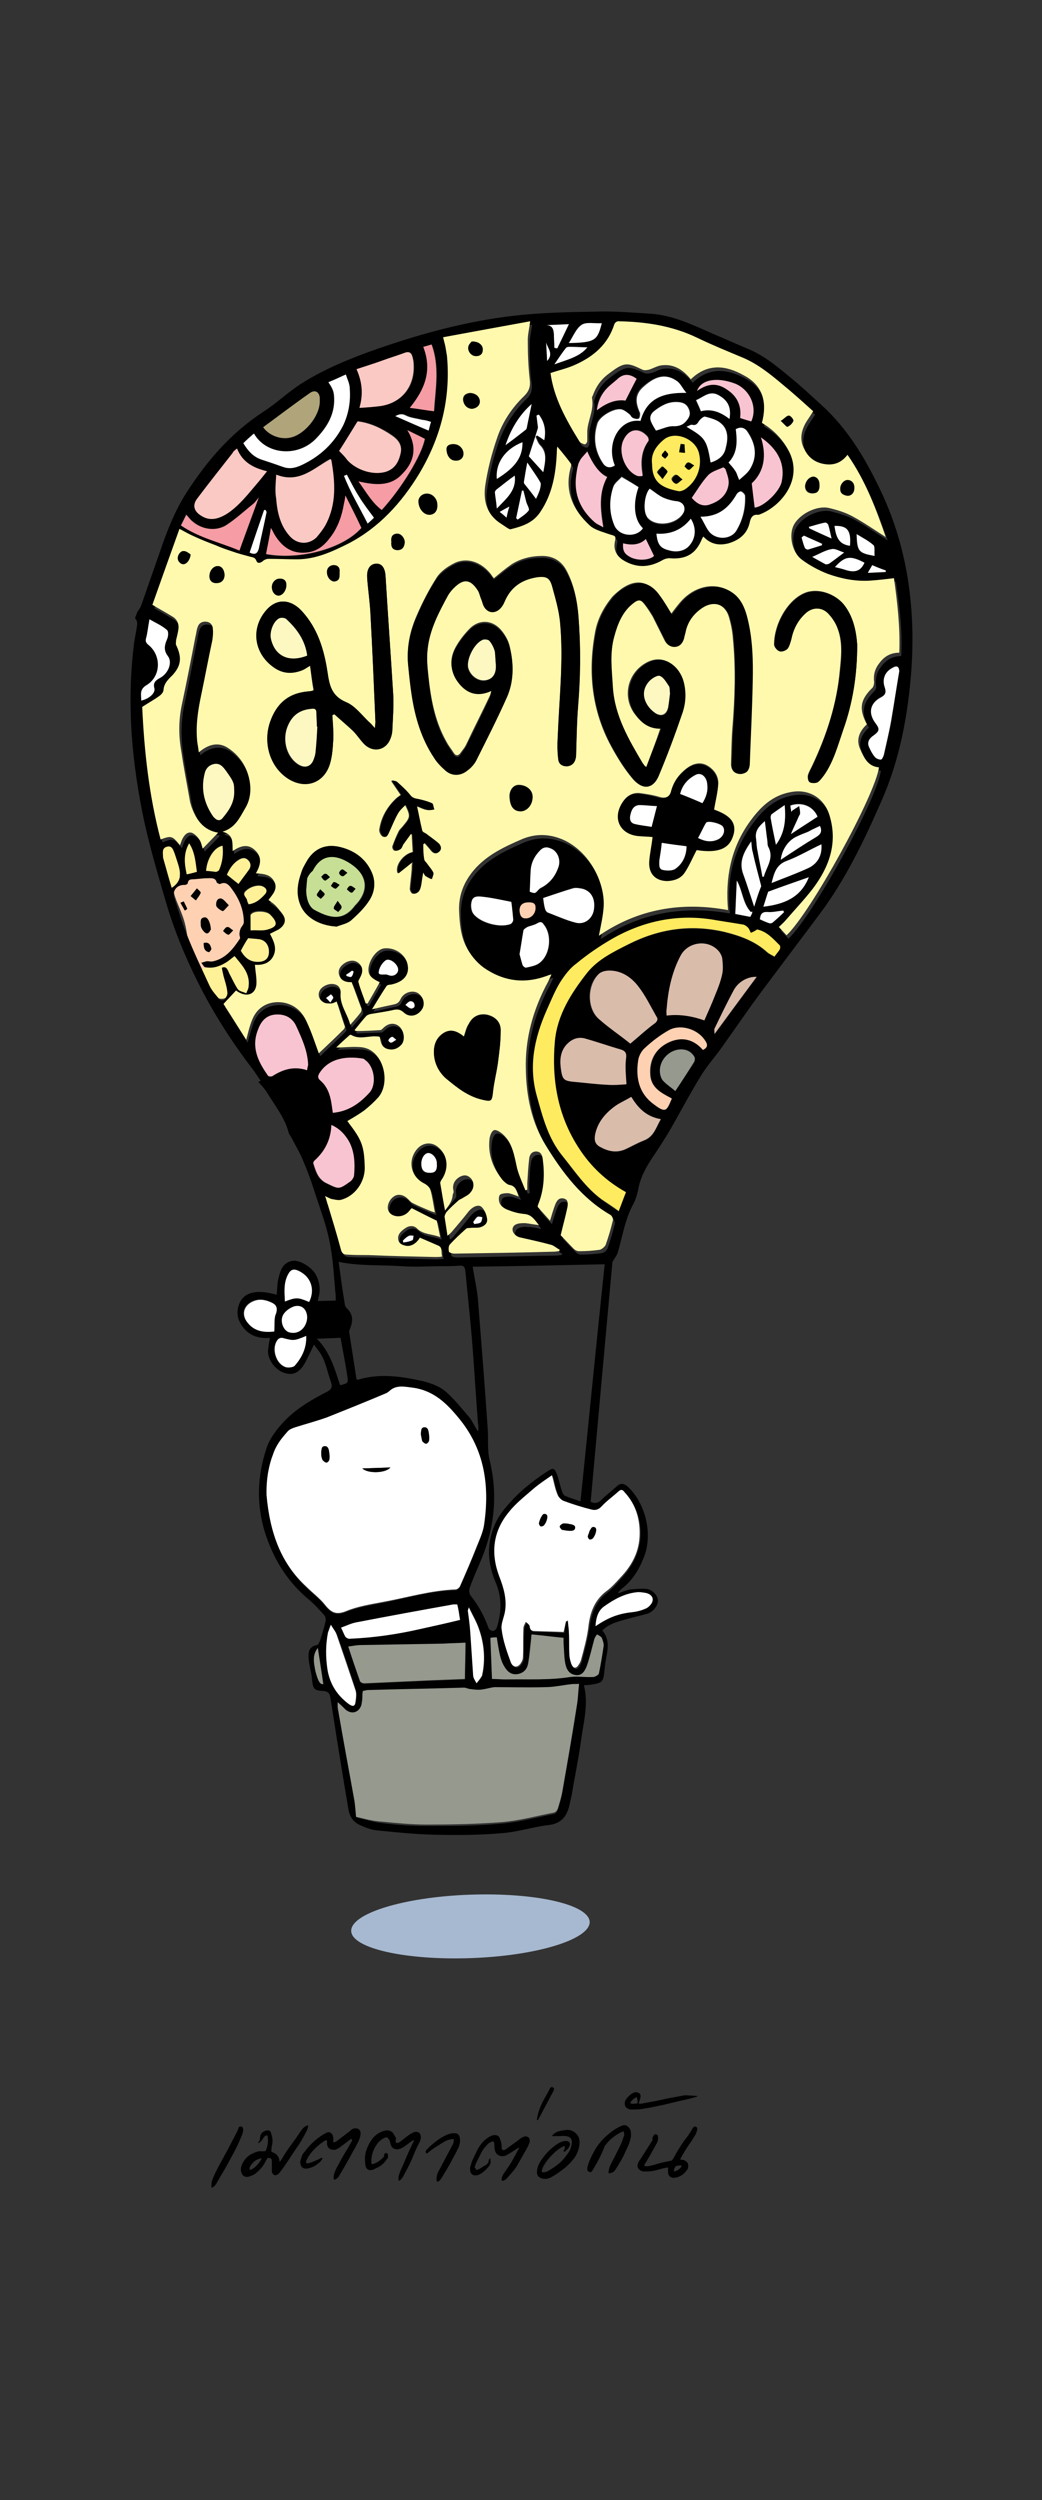 <?xml version="1.0" encoding="utf-8"?>
<!-- Generator: Adobe Illustrator 27.7.0, SVG Export Plug-In . SVG Version: 6.00 Build 0)  -->
<svg version="1.1" id="new_19-27_ok" xmlns="http://www.w3.org/2000/svg" xmlns:xlink="http://www.w3.org/1999/xlink" x="0px"
	 y="0px" viewBox="0 0 215.4 516.7" style="enable-background:new 0 0 215.4 516.7;" xml:space="preserve">
<rect x="0" y="0" width="215.4" height="516.7" fill="#333333" stroke="none"/>
<style type="text/css">
	.st0{fill:#FEF198;}
	.st1{fill:#FDD1B2;}
	.st2{fill:#FFF9AE;}
	.st3{fill:#FFFFFF;}
	.st4{fill:#95998E;}
	.st5{fill:#FEEB5F;}
	.st6{fill:#FBC9C3;}
	.st7{fill:#DABCAB;}
	.st8{fill:#F9C4D2;}
	.st9{fill:#B0A57A;}
	.st10{fill:#FDF8C2;}
	.st11{fill:#F69CA4;}
	.st12{fill:#C6DF95;}
	.st13{fill:#A7B9D0;}
</style>
<path class="st0" d="M49.3,196.2c-1.9,2.1-5,2.4-7.9,2.4c0.3,2,1,4,2,5.8c0.4,0.7,0.8,1.4,1.5,1.8c0.7,0.4,1.7,0.3,2.1-0.3
	c0.2-0.3,0.3-0.8,0.3-1.2c0.1-1.2-0.2-2.3-0.6-3.4c0.3,1.1,0.5,2.2,1.2,3.2s1.8,1.6,2.9,1.3c0.3-0.1,0.6-0.2,0.8-0.4
	c0.5-0.5,0.5-1.4,0.4-2.1c-0.3-2.5-1.3-4.9-2.7-7"/>
<path class="st1" d="M35.7,182.9c0.4-1.1,1.4-2,2.6-2.3c1.1-0.4,2.4-0.3,3.6-0.1c3,0.5,6,2.1,7.5,4.9c1.2,2.2,1.2,4.8,1,7.3
	c-0.1,1.5-0.3,3.1-1.2,4.2c-0.6,0.7-1.3,1.1-2.1,1.5c-1.9,0.9-3.8,1.6-5.9,1.9c-0.3,0.1-0.7,0.1-1,0c-0.7-0.2-0.9-1.2-1-1.9
	c-0.3-3.1-0.4-6.3-1.5-9.2c-0.8-2.3-2.2-4.5-1.9-6.9"/>
<path d="M126.6,260.8c-1.5,16.4-3,33-4.5,49.6c0.9,0.4,1.5,0.3,2.2-0.4c1-1,2.2-1.9,3.3-2.9c0.7-0.6,1.4-0.5,2.1,0.1
	c3.6,3.3,5.2,9.4,3.6,14.1c-1,2.8-2.4,5.2-4.7,7c-0.3,0.2-0.5,0.5-0.7,0.7c0,0-0.1,0.1-0.1,0.3c0.9-0.3,1.8-0.7,2.6-0.8
	c1.1-0.1,2.2-0.2,3.3-0.1c1.2,0.2,2.2,1.3,2.3,2.3c0.1,1-0.9,2.4-2.1,2.8c-1.4,0.4-2.8,0.7-4.2,1.1c-1.8,0.5-3.7,0.9-5.2,2.4
	c1.5,1.7,1.2,3.7,0.8,5.7c-0.2,1-0.3,2.1-0.4,3.1c-0.2,1.7-0.5,2-2.2,2.3c-0.6,0.1-1.3,0.2-2,0.2c1,4-0.1,7.7-0.6,11.5
	c-0.5,3.7-1.3,7.4-1.9,11.1c-0.1,0.6-0.3,1.2-0.4,1.8c-0.5,2.5-1.6,4.2-4.4,4.5c-3.3,0.4-6.6,1.5-9.9,1.7c-4.6,0.4-9.2,0.4-13.8,0.3
	c-3.9-0.1-7.9-0.5-11.8-0.9c-1.2-0.1-2.4-0.6-3.5-1.1c-1.4-0.6-2.2-1.9-2.4-3.4c-1.3-7.6-2.5-15.2-3.7-22.9
	c-0.1-0.9-0.5-1.3-1.4-1.4c-2-0.1-2.2-0.4-2.4-2.4c-0.1-1.4-0.6-2.9-0.7-4.3c-0.1-1.2,0-2.5,1.7-2.8c0.3,0,0.5-0.6,0.7-1
	c0.4-1.3,0.8-2.6,1.1-3.9c0.1-0.4,0-1-0.3-1.3c-0.9-1-1.8-2-2.8-2.9c-4.7-3.8-7.7-8.6-9.5-14.4c-1.7-5.7-1.5-11.3,0.3-16.9
	c0.7-2.3,2.2-4.2,3.8-5.9c2.5-2.6,5.6-4.4,8.7-6c1-0.5,1.3-1,0.9-2.1c-0.8-2.2-1.1-4.6-2.6-6.5c-0.3-0.4-0.6-0.8-0.9-1.2
	c-0.6,1.3-1.2,2.5-1.8,3.7c-1.2,2.1-2.4,2.7-4.2,2.2c-2-0.6-3.6-2.8-3.5-4.7c0.1-0.8,0.2-1.6,0.4-2.6c-2.9,0.3-5.1-0.9-6.3-3.4
	c-0.4-0.8-0.5-1.9-0.3-2.8c0.7-3.1,3.4-4,8-2.7c0.1-1,0.1-2.1,0.3-3.1c0.4-1.7,0.8-3.5,2.9-3.9c1.4-0.3,3.9,1.2,4.8,2.7
	c0.8,1.4,1.1,3,0.7,4.6c-0.1,0.3-0.1,0.6-0.2,1l3.7-0.1c0-0.2,0-0.6,0-1c-0.4-3.8-0.5-7.6-1.3-11.3c-0.7-3.6-2.1-7.1-3.2-10.6
	c-0.7-2.2-1.5-4.3-2.4-6.4c-0.6-1.4-1.4-2.7-2.1-4.1c-0.2-0.4-0.5-0.8-0.7-1.2c-0.8-3.2-2.9-5.7-4.5-8.4c-0.5-0.8-1.2-1.5-1.8-2.2
	c0,0,0.2-0.1,0.5-0.2c-0.5-0.7-1-1.5-1.5-2.2c-4.4-5.7-8.3-11.8-11.5-18.2c-2.7-5.4-5-11-6.7-16.9c-1.6-5.5-3.2-10.9-4.4-16.4
	c-2.5-11.8-3.6-23.7-2.2-35.8c0.1-1.3,0.4-2.5,0.6-3.8c0.1-0.8,0.4-1.5-0.2-2.2c-0.2-0.2,0.2-0.8,0.3-1.2c0.2-0.5,0.7-1,0.9-1.6
	c1.5-4.3,3-8.6,4.5-12.9c1.3-3.6,2.7-7,4.8-10.3c4.3-6.7,9.3-12.5,16.1-16.9c2.6-1.7,4.9-3.9,7.5-5.6c5-3.2,10.5-5.4,16.2-7.4
	c9-3.1,18.2-5.6,27.6-6.7c5.8-0.7,11.8-0.8,17.7-0.9c3.4-0.1,6.9,0.2,10.3,0.4c4.9,0.2,9.2,2.3,13.5,4.2c2.4,1,4.8,2.1,7.2,3.1
	c3.4,1.4,6.1,3.7,8.9,6c2.2,1.8,4.2,3.7,6.3,5.6c5.2,4.7,8.8,10.6,11.8,16.8c5.9,11.9,7.7,24.8,6.8,37.9c-0.7,9.4-2.4,18.7-6.3,27.4
	c-3.5,8-7.3,15.9-12.5,22.9c-4.1,5.5-8.2,10.9-12.3,16.4c-2.9,3.9-5.6,7.9-8.4,11.8c-1.4,1.9-2.9,3.6-4.1,5.6
	c-2.4,3.9-4.5,8-6.8,11.9c-1,1.6-2,3.2-3.1,4.8c-1.4,2.1-2.6,4.3-3,6.8c-0.2,0.9-0.5,1.9-0.9,2.7c-1.8,3.2-2.3,6.8-3.3,10.2
	C127.4,259.7,127,260.1,126.6,260.8 M92,250.2c0.9-1,1.6-1.8,2.2-2.6c0.2-0.2,0.1-0.6,0.1-0.9c-0.2-1.1,0.3-2.1,1.3-2.7
	c0.8-0.4,1.6-0.4,2.2,0.3c0.7,0.7,0.8,2,0,2.9c-0.5,0.5-1.2,0.9-1.8,1.3c-0.2,0.1-0.4,0.1-0.6,0.3c-0.9,0.8-1.7,1.6-2.6,2.5
	c-0.2,0.3-0.5,0.7-0.4,1c0.1,1.3,0.4,2.5,0.6,3.9c0.4-0.3,0.6-0.4,0.8-0.7c1.1-1.3,2.3-2.7,3.4-4.1c0.9-1.1,2.2-1.8,2.9-1.1
	c0.6,0.6,1,1.6,1.1,2.5c0.1,0.9-0.7,1.5-1.6,1.7c-0.7,0.1-1.4,0.1-2,0.1c-0.3,0-0.6,0-0.8,0.2c-1.1,1-2.3,2.1-3.3,3.2
	c-0.3,0.3-0.3,1-0.2,1.5c0,0.2,0.7,0.4,1.1,0.4c6.9-0.1,13.7-0.3,20.6-0.4c0.4,0,0.7-0.1,1.1-0.1c0-0.1,0.1-0.2,0.1-0.3
	c-0.6-0.3-1.1-0.8-1.7-1c-2.2-0.6-4.5-1.1-6.7-1.6c-0.3-0.1-0.5-0.2-0.7-0.4c-0.9-0.7-0.8-1.9,0.2-2.3c0.5-0.2,1.2-0.3,1.8-0.2
	c0.9,0,1.7,0.2,2.8,0.4c-0.9-1.2-1.5-2.2-3.1-2.3c-1.1-0.1-2.2-0.4-3.2-0.8c-0.7-0.2-1.4-0.6-1.7-1.2c-0.3-0.5-0.4-1.4-0.1-1.9
	c0.2-0.4,1.1-0.5,1.7-0.5c0.7,0.1,1.3,0.4,2.2,0.7c-0.5-1.1-0.6-2.1-1.9-2.4c-0.5-0.1-1-0.6-1.4-1c-2-2.5-3.2-5.3-2.7-8.6
	c0.1-0.6,0.4-1.5,0.9-1.7c0.4-0.2,1.3,0.3,1.7,0.7c2.2,1.9,2.5,4.6,3.1,7.2c0.4,1.6,1.1,3,1.7,4.5c0.1,0,0.3-0.1,0.4-0.1
	c0-0.5-0.1-1-0.1-1.4c0.1-1.7,0.1-3.4,0.4-5.1c0.1-0.7,0.7-1.5,1.6-1.4c0.9,0.1,1.1,0.9,1.2,1.6c0.4,3.1,0.3,6.2-0.9,9.2
	c-0.1,0.2-0.2,0.6-0.1,0.7c0.8,1,1.6,1.9,2.5,2.8c0.4-1.3,0.7-2.4,1.1-3.4c0.3-0.7,0.8-1.4,1.7-1.2c0.9,0.2,0.9,1.1,0.8,1.8
	c-0.4,1.9-0.9,3.7-1.4,5.8c0.8,0.8,1.7,1.8,2.7,2.8c0.3,0.3,0.7,0.5,1.1,0.5c1.4,0,2.9-0.1,4.3-0.3c0.5-0.1,1-0.5,1.2-1
	c0.6-1.7,1.1-3.4,1.5-5.1c0.1-0.3-0.2-0.9-0.5-1.1c-5.9-3.5-10-8.8-13.4-14.4c-2.9-4.7-4-10.2-4.1-15.6c-0.2-6.4,1.5-12.5,4.6-18.2
	c0.2-0.4,0.4-0.9,0.7-1.5c-0.4,0.1-0.6,0.1-0.7,0.2c-4.7,1.8-9.1,1.3-13.3-1.6c-1.7-1.2-2.9-2.7-3.7-4.5c-1.1-2.3-1.4-4.8-1.4-7.3
	c-0.1-3.2,1-5.9,3-8.3c2.7-3.2,6.4-4.9,10.1-6.5c2.7-1.1,5.4-1.1,8.3,0.1c5.6,2.4,8.7,9,8.5,13.7c-0.1,2.1-0.6,4.1-1,6.2
	c8-5.4,17-7,26.7-5.3c-0.7-6.7,0.5-12.6,4.3-18c2.2-3.1,4.7-5.7,8.7-6.4c3.7-0.7,7,1.2,8,4.9c1.7,5.7-0.1,10.6-3.5,15.1
	c-1.7,2.2-3.6,4.3-5.5,6.4c-0.5,0.6-1.1,1.1-1.5,1.5c0.6,0.7,1.1,1.2,1.6,1.7c5-4.7,18.3-28.8,19.1-34.7c-2.3-0.3-3.1-2.1-3.9-3.8
	c-0.9-2.1-0.1-3.7,1.4-5.1c-1.7-3.2-1.3-5.1,1.2-7.6c0.2-0.2,0.4-0.7,0.3-1.1c-0.2-1.6,0.2-2.9,1.2-4.1c1-1.3,2.3-2,4-2
	c0.3-5.3-0.4-10.5-1.1-15.4c-1.7,0.2-3.3,0.4-4.9,0.5c-3,0.2-6-0.4-8.8-1.4c-1.9-0.7-3.7-1.7-5.3-2.9c-2.1-1.5-2.8-5.1-1.7-7.2
	c1.2-2.3,4.8-4.1,7.3-3.5c1.6,0.4,3.3,0.9,4.8,1.7c2.4,1.3,4.7,2.9,6.9,4.3c-2-5.7-4.2-11.6-7.9-17c-1.1,1.4-2.3,2.1-3.9,2
	c-2.3-0.1-3.9-1.1-5-3.1c-1.1-2-0.7-4,0.5-5.9c0.4-0.6,0.8-1.3,1.3-2c-2.2-1.9-4.3-3.8-6.4-5.6c-2.6-2.1-5.1-4.3-8.2-5.5
	c-3.2-1.3-6.3-2.6-9.4-4.1c-5.2-2.5-10.7-3.2-16.3-3.4c-0.3,0-0.7,0.3-0.8,0.6c-1.3,4-4.2,6.6-7.9,8.3c-1.7,0.8-3.5,1.2-5.3,1.8
	c0.7,5.1,3.1,9.6,5.9,14c0.1,0.2,0.3,0.4,0.5,0.5c0.2,0.1,0.6,0.3,0.8,0.2c0.2-0.1,0.4-0.4,0.4-0.7c0.1-0.7,0-1.3,0-2
	c0.1-2.3,1.5-4.4,1-6.7c0-0.2,0.1-0.5,0.2-0.8c0.6-1.7,1.5-3,2.9-4.1c3.5-2.7,4-2.6,7.3-1.1c0.4,0.2,1,0.1,1.4,0
	c0.9-0.2,1.7-0.8,2.6-0.9c2.5-0.3,4.4,0.9,6,2.9c3.5-3.4,7.3-2.8,11-0.8c3.9,2.2,4.7,5.7,3.7,9.8c2.7,1.6,4.6,3.7,5.7,6.1
	c2.8,5.8-1.9,11.2-6.1,12.8c-0.1,0.1-0.3,0.1-0.5,0.1c-1.1-0.1-1.5,0.5-1.6,1.5c-0.5,2.4-2,3.8-4.4,4.4c-2,0.6-3.7,0.2-5.2-1.4
	c-0.1,0.2-0.2,0.4-0.3,0.5c-1.2,3-3.2,4.2-6.4,4c-0.6,0-1.3,0.1-1.8,0.4c-2.8,1.6-5.5,1.6-8.2-0.1c-1.3-0.8-1.9-2.1-1.6-3.7
	c0.3-1.3,0.1-1.3-1.2-1.6c-1.4-0.4-3.1-0.9-4.1-1.9c-3.3-3.1-5-6.9-3.9-11.6c0.1-0.4,0.3-0.9,0.1-1.1c-0.8-1.1-1.7-2.2-2.8-3.5
	c0,0.7,0,1-0.1,1.3c-0.3,4.3-1,8.5-3.4,12.2c-1.5,2.2-3.8,3-6.2,3.6c-0.2,0-0.4-0.1-0.5-0.2c-0.6-0.4-1.2-0.8-1.8-1.2
	c-2.7-1.9-3.4-4.7-2.9-7.6c0.5-3.3,1.3-6.6,2.4-9.7c1.2-3.4,3.1-6.4,5.7-8.9c1-0.9,1.3-1.9,1.1-3.4c-0.4-2.7-0.4-5.4-0.4-8.1
	c0-1.2,0.3-2.3,0.5-3.9c-6.1,1.1-12,2.2-18,3.3c0.2,0.9,0.4,1.5,0.5,2.1c0.1,0.6,0.3,1.2,0.3,1.8c0.8,8.8-1.3,16.9-5.8,24.4
	c-3.6,5.9-8.2,11-14.5,14.3c-3.4,1.8-6.8,3.3-10.7,3.3c-2,0-3.9-0.1-5.9-0.1c-0.4,0-0.9,0.2-1.2,0.5c-0.5,0.4-1.1,0.6-1.3-0.1
	c-0.3-0.8-0.9-0.8-1.5-0.9c-1.1-0.3-2.3-0.6-3.4-1c-1.2-0.4-2.3-0.8-3.5-1.3c-1.5-0.6-3.1-1.3-4.6-1.9c-0.9-0.4-1.8-0.9-2.9-1.5
	c-1.9,5.4-3.8,10.6-5.6,15.7c1.5,0.9,2.8,1.6,4.1,2.4c0.9,0.6,1.4,1.4,1.3,2.5c-0.1,0.8-0.4,1.6-0.5,2.4c-0.1,0.3-0.1,0.7,0,0.9
	c1.3,2.6,1.2,4.2-0.7,6.2c-0.8,0.9-1.8,1.7-1.9,3.1c0,0.4-0.4,1-0.8,1.2c-1.1,0.8-2.2,1.4-3.6,2.3c0.4,9,1.4,18.2,3.8,27.4
	c2.2-0.9,2.4-0.8,4,1.2c0.2-0.5,0.3-0.9,0.5-1.3c0.4-0.8,1-1.6,1.9-1.3c0.6,0.2,1.2,0.8,1.6,1.4c0.4,0.6,0.5,1.3,0.7,1.9
	c1.1-1.1,2.2-2.2,3.2-3.3c-2.9-0.4-4.5-2.5-5.5-5.3c-0.1-0.3-0.2-0.7-0.3-1c-0.6-3.5-1.3-6.9-1.8-10.4c-0.5-3.3-0.5-6.5,0.1-9.8
	c1-4.6,1.8-9.3,2.8-14c0.1-0.7,0.2-1.5,0.5-2.1c0.3-0.8,0.9-1.1,1.8-1c0.8,0.1,1.3,0.7,1.3,1.5c0,0.8,0,1.6-0.2,2.3
	c-0.7,3.8-1.4,7.6-2.3,11.3c-0.7,3.3-1.2,6.5-0.8,9.9c0.1,0.6,0.2,1.2,0.3,2c2-1.7,4.2-2.1,6.2-0.8c2.1,1.5,3.6,3.6,4.2,6.2
	c0.5,2.2,0.2,4.3-0.9,6.3c-1.1,1.9-2.1,3.9-4.6,4.7c2.4,0.5,2,2.3,2.1,4c1.6-1.1,3.2-1.6,4.7-0.1s1,3.1,0.1,4.7
	c1.6,0.1,3,0.2,3.8,1.7c0.8,1.6-0.4,2.7-1.2,3.8c0.5,0.4,1,0.7,1.4,1.1c0.5,0.4,0.8,0.9,1.2,1.4c1.2,1.4,1,2.6-0.5,3.6
	c-0.6,0.4-1.2,0.6-1.8,0.9c0.8,1.5,1.5,3,0.7,4.6c-0.8,1.6-2.4,1.8-3.8,1.8c0.1,1.4,0.4,2.8,0.3,4.1c-0.1,1.8-1.5,2.5-3.2,1.8
	c-0.4-0.2-0.8-0.5-1-0.6c-0.9,1-1.7,1.9-2.6,2.8c1.5,2.3,3.1,4.9,4.7,7.4c0.4-1.5,0.8-3,1.3-4.3c1.1-2.6,3.5-3.8,6.3-3.4
	c2.4,0.4,4,1.9,4.9,4c0.9,2.1,1.6,4.3,2.5,6.5c1.7-1.7,3.5-3.3,5.2-5c0.1-0.1,0.3-0.4,0.2-0.5c-0.5-1.7-1.1-3.4-1.7-5.2
	c-0.5,0.1-0.9,0.4-1.2,0.4c-0.5,0-1.2-0.1-1.6-0.3c-0.8-0.6-1.2-1.4-0.7-2.4c0.4-0.9,1.9-1.6,2.9-1.3c1.1,0.3,1.4,1.1,1.4,2.1
	c-0.1,2.3,1.4,4,2,6.3c0.9-1.1,1.6-1.8,2.2-2.6c0.2-0.2,0.2-0.6,0.1-0.8c-0.6-1.8-1.3-3.6-2-5.4c0,0-0.1,0-0.2,0
	c-1.3,0-2.2-0.6-2.4-1.6c-0.3-1,0.2-1.9,1.4-2.6c1-0.6,1.9-0.5,2.8,0.3c0.8,0.7,0.8,1.7,0.1,2.9c-0.2,0.3-0.4,0.7-0.3,0.9
	c0.5,1.5,1,2.9,1.5,4.4c0.1,0,0.3,0,0.4,0c0.8-1.5,1.7-2.9,2.5-4.4c-2-0.9-2.5-1.7-2.3-3.1c0.3-1.9,1.9-3.8,3.3-3.9
	c2.3-0.2,4.5,1.4,4.8,3.6c0.3,2-1,3.4-3.5,3.9c-0.3,0.1-0.8,0.1-0.9,0.3c-1,1.5-1.9,3-3,4.8c1.7-0.4,3.1-0.7,4.5-1
	c0.7-0.1,1.1-0.4,1.4-1.1c0.7-1.5,2.7-2,3.8-1.1c1.1,0.9,1.3,2.4,0.5,3.4c-1,1.2-2.6,1.4-3.7,0.4c-0.6-0.6-1.1-0.6-1.9-0.5
	c-1.7,0.3-3.3,0.6-5,0.9c-0.3,0.1-0.6,0.2-0.8,0.4c-0.8,1-1.6,1.9-2.4,2.9c0.1,0.1,0.2,0.2,0.3,0.2c1.7-0.1,3.3-0.1,5-0.2
	c0.2,0,0.4-0.3,0.6-0.4c1-1.1,2.4-1.2,3.4-0.3c1,1,1.2,2.9,0.3,3.8c-0.8,0.7-1.7,1.1-2.8,0.8c-1-0.3-1.4-1.1-1.5-2.1
	c0-0.1-0.1-0.3-0.1-0.4c-0.3,0-0.6,0-0.8-0.1c-1.7-0.1-3.5,0.6-5.1-0.3c-0.1,0-0.3,0-0.4,0.1c-0.9,0.8-1.8,1.6-2.7,2.5
	c1.7-0.1,3.1-0.2,4.6-0.1c0.8,0,1.7,0.2,2.4,0.6c3.1,1.8,4.1,7.1,1.7,9.8c-0.8,1-1.8,1.9-2.9,2.7c-1.1,0.8-2.3,1.5-3.5,2.2
	c3.1,3.9,3.5,5.1,3.6,9.7c0.1,2.9-2.1,5.9-5,6.6c-0.6,0.1-1.3,0-1.9-0.2c-0.4-0.1-0.7-0.3-1.3-0.6c0.2,0.8,0.4,1.3,0.6,1.9
	c0.9,3,1.8,5.9,2.6,8.9c0.2,0.8,0.5,1.2,1.3,1.3c1.5,0.1,3,0.1,4.5,0.1c4.6,0.1,9.2,0.3,13.8,0.4c0.4,0,0.9-0.1,1.4-0.1
	c-0.3-0.9,0.2-1.9-0.9-2.3c-1.2-0.5-2.5-1-3.7-1.6c-0.8,1.3-2,2-3.2,1.6c-0.4-0.1-1-0.5-1.2-0.9c-0.4-1.2,0.4-2,1.3-2.6
	c0.8-0.6,1.7-0.7,2.5,0c1.3,1.3,3.1,1.1,4.8,1.8c-0.3-1.4-0.5-2.5-0.7-3.4c-1.8-0.9-3.5-1.8-5.2-2.6c-0.3,0.3-0.5,0.7-0.8,0.9
	c-1.3,1.2-3.7,0.8-4.1-0.6c-0.2-0.9,0.3-2.2,1.2-2.7c0.9-0.5,1.9-0.4,2.7,0.3c0.4,0.4,0.8,0.9,1.3,1.1c1.2,0.6,2.4,1.1,3.6,1.6
	c0.3,0.1,0.5,0.2,0.9,0.3c-0.3-1.6-0.5-3.2-0.9-4.6c-0.2-0.6-0.8-1.2-1.3-1.4c-2.8-1.4-3.6-4.7-1.5-7.1c1.2-1.5,3.1-1.6,4.5-0.3
	c1.8,1.6,2.1,4.1,0.8,6.3c-0.2,0.3-0.5,0.7-0.5,1C91.3,246.4,91.6,248.2,92,250.2 M55.1,309.1c0.8,7.8,3,14.1,8.2,19
	c1.3,1.3,2.8,2.4,3.9,3.8c1.2,1.5,2.2,2.1,4.3,1.3c2.4-1,5-1.4,7.6-1.9c5-1,10-2.5,15.1-2.6c0.3,0,0.7-0.4,0.9-0.7
	c1.2-2.8,2.4-5.5,3.5-8.3c0.6-1.5,1.3-3,1.5-4.6c1.1-7.8,0.2-15.2-5.1-21.6c-2.6-3.2-5.3-5.9-9.7-6.5c-1.7-0.2-3.3-0.5-4.7,0.7
	c-0.3,0.2-0.6,0.3-0.9,0.4c-4,1.6-8,3.3-12,4.9c-2.2,0.8-4.5,1.4-6.7,2.1c-0.5,0.2-1.1,0.4-1.5,0.8c-1.5,1.6-2.7,3.3-3.1,5.5
	C55.8,304.2,55.4,307,55.1,309.1 M73.7,375.6c1.6,0.4,3.4,1,5.3,1.2c3.1,0.4,6.2,0.6,9.2,0.6c5.2,0,10.3,0,15.5-0.5
	c3.7-0.3,7.3-1.3,10.9-2c0.3-0.1,0.6-0.5,0.7-0.8c0.4-1.3,0.8-2.6,1-3.9c1-5.7,2-11.5,2.9-17.2c0.2-1.5,0.3-3,0.5-4.7
	c-0.7,0-1.2,0-1.7,0.1c-1.8,0.2-3.5,0.6-5.3,0.6c-3.5,0.1-7-0.1-10.5,0c-0.9,0-1.8,0.4-2.7,0.5c-0.7,0.1-1.5,0-2.2-0.1
	c-0.5-0.1-1-0.3-1.4-0.3c-6.7,0.1-13.3,0.3-20,0.5c-0.3,0-0.6,0.1-0.9,0.2c0,0.5,0,1-0.1,1.4c-0.1,0.5-0.1,1-0.2,1.5
	c-0.5,1.5-1.9,2-3.2,1c-0.6-0.4-1.1-1-1.7-1.6c0,0.5,0,0.7,0,1c1.2,6.5,2.4,13,3.5,19.5C73.5,373.3,73.5,374.3,73.7,375.6
	 M120,310.3c1.7-16.6,3.3-32.9,5-49c-9.2,0.2-18.2,0.4-27.3,0.5c0.4,2.4,0.9,4.6,1.1,6.8c0.7,8.8,1.4,17.6,2,26.4
	c0.2,2.2-0.1,4.6,0.4,6.7c1.8,7.4,1,14.4-2,21.3c-0.7,1.7-1.5,3.4-2.1,5.2c-0.2,0.5-0.1,1.2,0.2,1.6c1.6,2,2.8,4.2,3.7,6.7
	c0.1,0.3,0.6,0.6,0.9,0.6c0.3,0,0.7-0.4,0.8-0.7c1-3.2,1.1-6.3-0.3-9.5c-0.9-2.1-1.4-4.4-1.3-6.8c0.2-3.3,1.4-6.2,3.5-8.6
	c2.4-2.9,5.2-5.2,8.4-7.3c1.4-0.9,1.6-0.9,2.2,0.7c0.4,1.1,0.6,2.3,1,3.4c0.1,0.4,0.4,0.8,0.7,0.9
	C117.8,309.6,118.9,309.9,120,310.3 M117,335.2c0.2,0,0.4,0,0.6,0c0.1,0.8,0.2,1.7,0.2,2.5c0,1.5,0,3,0.1,4.5c0,0.7,0.2,1.4,0.4,2
	c0.4,0.9,1,1,1.5,0.2c0.2-0.3,0.4-0.7,0.5-1c0.5-2.2,1.2-4.4,1.5-6.6c0.4-3,1.2-5.7,3.7-7.6c1.1-0.8,2-1.9,2.9-2.9
	c2.2-2.4,3.7-5.1,4-8.4c0.2-3.5-0.7-6.6-3.1-9.3c-0.4-0.4-0.7-0.7-1.2-0.2c-1.2,1.1-2.5,2-3.6,3.2c-0.6,0.7-1.3,0.8-2,0.6
	c-1.9-0.6-3.9-1.1-5.8-1.8c-0.5-0.2-1.1-0.8-1.3-1.4c-0.5-1.2-0.7-2.5-1.1-3.9c-1.3,0.9-2.5,1.7-3.6,2.6c-1.8,1.6-3.8,3.1-5.3,5
	c-3.3,4-3.8,8.5-2,13.3c0.9,2.3,1.6,4.7,1.2,7.2c-0.2,1.3-0.9,2.6-0.7,3.8c0.4,2.3,1.1,4.6,1.9,6.8c0.5,1.2,1.6,1.1,2.2-0.1
	c0.2-0.3,0.3-0.7,0.3-1c0-2,0-4,0.1-6c0-0.4,0.3-0.9,0.5-1.3c0.3,0.3,0.8,0.7,0.8,1c0.1,0.8,0.4,0.9,1.1,0.9c2,0,3.9,0.1,5.9,0.2
	C116.7,336.7,116.9,335.9,117,335.2 M98.7,295.7c0.1,0,0.2,0,0.2-0.1c0-0.5,0-1-0.1-1.5c-0.4-5.2-0.7-10.3-1.1-15.5
	c-0.4-5.3-1-10.6-1.5-15.9c-0.1-0.9-0.4-1.2-1.3-1.1c-1.3,0.1-2.6,0.1-3.9,0.1c-2.6,0-5.3,0.2-7.9,0c-4.3-0.3-8.8,0-13.1-0.9
	c0.4,2.9,0.8,5.9,1.3,8.9c0,0.2,0.2,0.5,0.4,0.7c1.3,1.2,1.3,2.6,0.7,4.1c-0.1,0.3-0.3,0.6-0.2,0.9c0.5,3.2,1,6.5,1.5,9.7
	c0.3,0,0.4,0.1,0.5,0c4.5-1.3,9-0.6,13.4,0.4c1.5,0.4,3.2,1,4.4,2c1.9,1.6,3.4,3.6,5,5.4C97.7,293.8,98.1,294.8,98.7,295.7
	 M156.5,192.2c-0.4,0.2-0.8,0.4-1.2,0.7c-0.2-0.4-0.4-0.8-0.6-1.1c-0.2-0.3-0.5-0.5-0.9-0.6c-1.9-0.3-3.7-0.6-5.6-0.9
	c-7.6-1.4-14.8,0-21.5,3.8c-2.6,1.5-5.1,3.2-7.4,5.1c-1.3,1.1-2.5,2.5-3.4,3.9c-1.1,1.8-2,3.8-2.9,5.8c-2.5,5.7-3.8,11.5-2,17.8
	c1.2,4.3,2.3,8.6,5.2,12.2c2.6,3.2,4.8,6.6,8.2,9.1c1.1,0.8,2.2,1.6,3.5,2.4c0.5-1.4,1-2.7,1.5-3.9c-4.1-2.4-7.3-5.4-9.8-9.2
	c-4.3-6.7-5.5-14.2-4.9-22c0.5-5.4,3.4-9.9,6.7-14.2c2.3-2.9,5.4-4.4,8.6-5.9c6.3-3.2,12.9-4.1,19.8-2.5c3.2,0.8,6.3,1.9,8.8,4.2
	c0.4,0.4,1,0.6,1.5,0.9c0.4-0.6,0.8-1,1.1-1.5c0.1-0.2,0.2-0.7,0-0.8C159.8,194.1,158.5,192.7,156.5,192.2 M48.5,197.6
	c-0.7,0.5-1.2,1-1.9,1.4c-1.3,0.8-2.7,1.2-4.2,0.9c-0.3-0.1-0.5-0.6-0.8-0.9c0.3-0.1,0.7-0.2,1-0.3c0.4-0.1,0.9,0.1,1.4,0
	c2.7-0.6,4.2-2.6,5.6-4.7c0.1-0.2-0.1-0.6-0.1-0.9c0-0.4,0.1-0.8,0.2-1.1c0.2-0.5,0.7-0.9,0.7-1.4c0-2.6-1-4.9-2.5-6.9
	c-0.5-0.7-1.2-1.6-2.4-1c-0.1,0.1-0.6-0.2-0.7-0.3c-0.2-0.9-0.9-0.9-1.5-0.9c-1,0-1.9,0.1-2.9,0.2c-0.6,0.1-1.5-0.2-1.6,0.9
	c0,0.1-0.4,0.3-0.6,0.3c-1.5-0.1-2.6,1.1-2.2,2.5c0.8,2.6,1.6,5.2,2.6,7.7c1.4,3.6,3.1,7.1,4.7,10.6c0.5,1.1,1.4,2,2.1,2.9
	c0.2,0.2,0.9,0.2,1,0c0.3-0.4,0.7-1,0.6-1.5c-0.1-1.2-0.5-2.3-0.8-3.4c-0.1-0.6-0.4-1.6-0.3-1.7c1-0.4,1.2,0.6,1.5,1.2
	c0.6,1.1,1.1,2.3,1.8,3.3c0.3,0.4,1.1,0.5,1.7,0.8c0.2-0.5,0.5-1,0.5-1.5C51.7,201.1,50,199.5,48.5,197.6 M96.3,339.6
	c-1.5,0.1-3,0.1-4.5,0.2c-5.7,0.1-11.5,0.2-17.2,0.3c-0.8,0-1.6,0.2-2.6,0.3c0.8,2.5,1.6,4.8,2.4,7.1c0.1,0.3,0.6,0.5,0.9,0.5
	c4.4-0.2,8.8-0.4,13.2-0.6c2.5-0.1,5.1-0.2,7.6-0.3C96.2,344.5,96.3,342.1,96.3,339.6 M57.1,98.1c0,1.8-0.2,3.3-0.1,4.8
	c0.3,2.8,0.8,5.5,2.7,7.7c1.5,1.8,3.9,2,5.6,0.4c0.8-0.7,1.4-1.6,1.9-2.6c2.3-4.3,1.9-8.9,1.2-13.4c0-0.1-0.1-0.1-0.2-0.2
	C64.9,96.7,61.9,100,57.1,98.1 M145.6,210.9c0.8-1.8,1.6-3.6,2.3-5.4c0.5-1.4,1.1-2.8,1.4-4.2c0.2-1,0.2-2.2,0-3.2
	c-0.1-0.6-0.4-1.3-0.9-1.7c-2.3-2.2-6.2-1.7-7.7,1.1c-1.9,3.4-2.6,7.2-2.9,11.1c0,0.4,0,0.8,0,1.3
	C140.2,209.6,142.8,209.9,145.6,210.9 M130.3,215.7c1.8-1.5,3.4-3,5.1-4.3c0.5-0.4,0.5-0.8,0.2-1.3c-1.2-2.1-2.3-4.4-3.8-6.3
	c-1.4-1.9-3.4-3.2-5.9-3.2c-0.7,0-1.7,0.2-2.2,0.7c-2.5,2.3-2.5,7,0,9.3C125.8,212.4,128.2,214,130.3,215.7 M101.7,347
	c0.8,0,1.7,0.1,2.7,0.1c4.5,0,8.9,0.2,13.4-0.5c1.5-0.2,3.2,0.1,4.7,0c0.4,0,1.1-0.4,1.2-0.7c0.4-1.9,0.7-3.9,1-5.8
	c0.1-0.5-0.1-1.1-0.4-1.5c-0.2-0.3-0.7-0.5-1-0.7c-0.2,0.3-0.4,0.6-0.5,0.9c-0.5,1.8-0.9,3.7-1.5,5.4c-0.4,1.1-1,2.3-2.4,2.1
	c-1.4-0.2-2-1.4-2.2-2.7c-0.2-1.3-0.2-2.6-0.3-3.9c0-0.3,0-0.7,0-1.1c-2.2-0.2-4.3-0.5-6.6-0.7c0,0.5,0,0.8-0.1,1.1
	c-0.2,1.6-0.3,3.3-0.6,4.9c-0.2,1.2-1,2-2.2,2.2c-1.2,0.2-2.1-0.5-2.7-1.5c-0.4-0.7-0.7-1.5-0.9-2.2c-0.3-1.3-0.5-2.6-0.7-3.9
	c-0.4,0-0.8,0.1-1.3,0.1L101.7,347L101.7,347z M49,92.7c-0.5,0.4-0.7,0.6-0.9,0.9c-2.5,3.1-4.9,6.2-7.3,9.4
	c-1.1,1.4-0.7,2.7,0.8,3.6c1.7,1.1,3.5,0.8,5.6-0.6c2.3-1.6,4.1-3.8,5.8-5.9c0.7-0.8,1.4-1.7,2.2-2.7C52.3,96.7,50.1,95.5,49,92.7
	 M129.5,224.1c-0.1-1.8-0.3-3.5-0.1-5.2c0.1-1.1-0.1-1.6-1.1-2c-2.5-0.8-5-1.6-7.5-2.3c-1.4-0.4-2.6,0.1-3.6,1.2
	c-1.6,1.6-1.5,3.6-1.2,5.5c0.3,1.9,0.7,2.1,2.7,2.3c2.3,0.2,4.5,0.5,6.8,0.6C126.8,224.4,128.1,224.2,129.5,224.1 M63.5,221.2
	c0-0.4,0.1-0.7,0.1-1c0-2.9-1.2-5.6-2.5-8.1c-0.8-1.7-2.5-2.6-4.4-2.3c-1.9,0.2-2.8,1.5-3.4,3.2c-1.4,3.6,0.1,6.5,2.1,9.4
	c0.1,0.2,0.7,0.2,0.9,0.1C58.5,221,60.8,220.3,63.5,221.2 M50.3,91.6c1,1.6,2,2.9,3.7,3.4c1.5,0.5,2.9,0.9,4.4,1.5
	c1.4,0.5,2.6,0.3,3.9-0.4c3.8-1.8,6.7-4.4,8.6-8.3c1.2-2.4,1.5-4.9,1.3-7.5c-0.1-0.9-0.5-1.8-0.8-2.9C70.1,78,69,78.5,67.8,79
	c1.1,1.6,1.2,2.1,1.2,3.9c0,3.1-1.7,5.6-3.7,7.7c-3.9,4-10.4,3.4-12.9-1C51.7,90.2,51,90.9,50.3,91.6 M73.7,76.3
	c1.2,2.7,1.4,5.2,0.7,8c1.7-0.1,3.1-0.2,4.5-0.4c4.3-0.7,7-4.1,6.7-8.5c0-0.6-0.2-1.2-0.3-1.8c-0.2-0.7-0.7-1-1.5-0.7
	c-1.6,0.6-3.3,1.2-4.9,1.7C77.1,75.1,75.5,75.7,73.7,76.3 M70.1,93.2c0.6,0.6,1.2,1.2,1.8,1.8c1.9,2.2,5.4,3.3,8,2.4
	c1.9-0.6,2.6-2,3-3.8c0.3-1.7-0.5-2.8-1.8-3.7c-2.2-1.5-4.6-2.6-7.1-2.9C72.6,89.1,71.4,91.2,70.1,93.2 M130.5,226.7
	c-1.2,0.7-2.3,1.2-3.2,1.9c-2.1,1.5-3.8,3.4-4.3,6.1c-0.2,1.1,0.1,1.9,1.2,2.5c1.7,0.8,3.3,1.2,5.1,0.4c1.3-0.6,2.5-1.3,3.8-1.8
	c2.1-0.8,2.5-2.7,3.5-4.4C133.6,230.8,131.9,229.1,130.5,226.7 M68.8,230c3.2-0.3,5.6-2,7.6-4.2c1.5-1.7,0.9-5.4-0.9-6.7
	c-0.2-0.1-0.3-0.2-0.5-0.3c-2.9-0.5-6.8-0.4-8.9,2.9c-0.4,0.7-0.5,1.1,0.1,1.6c1.4,1.2,2,2.9,2.3,4.7
	C68.6,228.6,68.7,229.2,68.8,230 M95.1,334.8c-0.2-1.2-0.4-2.2-0.5-3.2c-0.3,0-0.6,0-0.8,0c-6.7,1.2-13.3,2.5-20,3.7
	c-1.1,0.2-2.1,0.7-3.2,1.1c0.4,0.8,0.6,1.4,0.9,1.9c0.1,0.2,0.5,0.4,0.8,0.4c4.9-0.2,9.8-0.9,14.6-2
	C89.5,336.1,92.3,335.5,95.1,334.8 M132.4,87c1.3-4.7,4.7-5.8,9.3-5.8c-0.7-1-1.1-1.9-1.9-2.4c-2.1-1.6-4.2-1.3-6.8,0.9
	c-1.8,1.5-2,3.1-0.9,5.5c0.1,0.3,0.1,1-0.2,1.2c-0.3,0.2-0.9,0.1-1.2-0.1c-0.3-0.1-0.5-0.6-0.8-0.8c-0.5-0.4-1.1-0.9-1.7-1
	c-1.5-0.2-4.4,1.5-4.9,3c-0.8,2.9-0.5,5.7,1.2,8.2c0.6,0.9,1.5,1,2.4,0.4C125.2,91.5,128.1,86.3,132.4,87 M134.8,95.9
	c0,3.7,1.9,4.9,5.4,5.6c0.4,0.1,0.9-0.1,1.3-0.3c2.5-1.6,3.7-4.6,3-7.5c-0.7-3-4.9-4.7-7.2-2.9C135.6,92.1,134.4,93.8,134.8,95.9
	 M68.5,232.5c-0.1,3.1-1.4,5.5-3.6,7.4c-0.1,0.1-0.2,0.4-0.2,0.6c0.5,1.5,0.8,3.1,2.6,4c2.7,1.3,2.6,1.5,5-0.3
	c0.4-0.3,0.8-0.9,0.8-1.4c0.2-2.3,0.1-4.6-1-6.8C71.4,234.5,70.3,233.3,68.5,232.5 M145.3,217c1.1-0.5,1-1.2,0.5-2
	c-1.5-2.3-5-3.4-7.4-2.1c-1.8,1-3.5,2.3-5,3.7c-0.7,0.6-1.3,1.7-1.4,2.7c-0.5,3.5,0.2,6.7,3.2,8.9c2.6,2,2.7,1.2,3.7-1
	c0-0.1,0-0.1,0-0.2c-2.2-1.1-4.3-2.2-4.4-5c-0.1-2.9,1.1-5.3,3.7-6.5C140.8,214.2,143.3,214.6,145.3,217 M54.4,88.3
	c1.2,1.7,3.6,2.7,5.7,2.2c2.9-0.7,5.9-4.3,6-7.3c0-0.3,0-0.6,0-0.9c-0.1-1.3-1-1.8-2-1C60.8,83.5,57.6,85.9,54.4,88.3 M185.9,138.7
	c-0.1-1-0.5-1.3-1.4-0.8c-1.5,0.8-2.1,2.3-1.5,4c0.3,0.9,0.2,1.5-0.7,2c-2.4,1.2-2.8,3.3-1.2,5.4c0.9,1.2,0.8,1.7-0.4,2.6
	c-0.8,0.6-1.4,1.3-1,2.3c0.3,0.7,0.7,1.5,1.2,2.1c0.3,0.3,0.8,0.5,1.3,0.6c0.2,0,0.5-0.6,0.6-1c0.5-2.3,1.1-4.7,1.5-7
	C184.8,145.5,185.4,142.1,185.9,138.7 M112.2,185.6c0.2,1,0.2,1.6,0.4,2.2c0.1,0.3,0.2,0.6,0.5,0.7c1.9,0.8,3.8,1.6,5.8,2.1
	c2,0.5,3.6-0.9,3.8-2.9c0.2-2.4-0.9-4-3-4.2c-0.4,0-0.9-0.1-1.3,0C116.4,184.2,114.3,184.9,112.2,185.6 M121.4,93.3
	c-0.4,0.5-0.8,0.9-1.2,1.4c-0.3,0.4-0.5,0.9-0.6,1.3c-0.2,0.7-0.3,1.4-0.4,2.2c-0.6,4,0.9,7.2,3.9,9.7c0.5,0.4,1,0.6,1.7,1
	c-0.6-3.7-1-7.1,0.8-10.4C124,97.9,122.6,96.1,121.4,93.3 M48.4,163.1c-0.1-1.3-0.2-1.7-1.7-3.8c-0.6-0.8-1.2-1.6-2.4-1.4
	c-1.2,0.2-1.8,1-2,2c-0.8,3.2-0.1,6.2,1.8,8.9c0.1,0.1,0.2,0.2,0.3,0.3c0.5,0.5,1.1,0.5,1.6,0C47.4,167.5,48.6,165.8,48.4,163.1
	 M132,100.6c-1.2-0.7-2.2-1.4-3.5-2.2c-0.5,0.6-1.4,1.2-1.7,2c-0.9,2.7-0.9,5.4,0.2,8c1,2.3,4.4,2.6,5.9,0.6
	C130.8,107.2,130.9,103.6,132,100.6 M68.4,335.8c-0.2,0.7-0.4,1.1-0.5,1.6c-0.5,2.6-0.5,5.1-0.1,7.7c0.5,3,2,5.3,4.4,7.1
	c0.8,0.6,1.2,0.5,1.4-0.6c0.1-0.7,0.2-1.5,0-2.2c-1.2-3.8-2.5-7.7-3.9-11.5C69.3,337.2,68.9,336.6,68.4,335.8 M156,104.9
	c1.8-0.1,5.2-3.2,5.6-5.4c0.7-3.5-0.6-6.5-4.3-9.1c1.2,3.8,0.7,7.1-1.9,9.5C155.7,101.7,155.8,103.2,156,104.9 M53.5,102.8
	c-0.5,0.5-0.8,1-1.2,1.3c-1.8,1.5-3.6,3.2-5.6,4.4c-2.2,1.4-5.1,0.9-7-0.9c-0.4-0.4-0.8-0.8-1.2-1.3c-0.4,0.8-0.8,1.5-1.1,2.2
	c3.7,2.6,8.1,3.5,12.1,5.2C50.9,110.2,52.2,106.6,53.5,102.8 M55,114.6c7.1,1.3,16-1.2,19.7-5.4c-1.1-2.1-2.1-4.3-3.3-6.7
	c-0.1,0.8-0.2,1.3-0.3,1.7c-0.4,2.5-1.2,4.8-2.7,6.8c-1.3,1.7-2.8,3.1-5.1,3.3c-3.1,0.3-5.1-1.3-6.6-3.8c-0.2-0.4-0.4-0.8-0.7-1.3
	C55.7,111.1,55.4,112.8,55,114.6 M144.8,106.8c0.7,1.2,1.2,2.2,1.9,3c1.4,1.7,4.5,1.7,5.6-0.2c1.3-2.1,2-4.6,1.8-7.2
	c0-0.3-0.5-0.8-0.8-0.9c-0.2-0.1-0.8,0.2-0.9,0.5C150.7,104.9,148.6,106.8,144.8,106.8 M107.4,197.2c0.2,0.8,0.4,1.6,0.7,2.2
	c0.1,0.3,0.5,0.6,0.7,0.6c0.9-0.2,2-0.3,2.7-0.9c2.3-1.6,2.8-5.8,1-8c-0.4-0.5-0.7-0.7-1.3-0.3c-0.6,0.4-1.4,0.5-2.1,0.8
	c-0.3,0.1-0.8,0.4-0.8,0.7C107.9,194,107.6,195.6,107.4,197.2 M84.2,88.9c2.1,3.4,1.4,6.5-0.9,9c-2.5,2.7-5.7,2.3-9.1,1.6
	c1.5,2.2,2.7,4.4,4.8,5.9c4.2-4.6,8.3-11.4,8.9-14.7C86.7,90.1,85.6,89.6,84.2,88.9 M29.2,144.8c1.7-0.4,2.9-1.6,2.7-2.6
	c-0.3-1.2,0.2-1.7,1.2-2.1c1.7-0.9,2.6-3.2,1.6-4.5c-1-1.2-0.8-2.1-0.2-3.4c0.3-0.6,0.3-1.7,0-2c-1-0.8-2.2-1.4-3.6-2.2
	c-0.3,1.6-0.4,2.7-0.7,3.9c-0.1,0.7,0,1,0.5,1.4c2.7,2.1,2.6,6.5-0.4,8.3C28.8,142.6,29.2,143.6,29.2,144.8 M105.7,186.4
	c-2-0.4-4.2-0.8-6.4-1.1c-1.4-0.2-1.8,0.3-2,1.7c-0.1,0.6,0.1,1.4,0.5,1.9c1.4,1.9,5.4,3,7.6,2.1c0.3-0.1,0.6-0.6,0.6-0.9
	C106,189,105.9,187.9,105.7,186.4 M146.9,95.6c1.6-0.5,2.8-1.3,3.2-3c0.5-1.9,0.6-3.9-1.1-5.2c-0.9-0.7-2.1-1-3.2-1.3
	c-0.3-0.1-0.9,0.5-1.2,0.9c-0.4,0.6-0.7,1-1.4,0.8c-0.3-0.1-0.7,0.2-1.2,0.4C145.8,90.5,146.1,90.9,146.9,95.6 M139.6,225.5
	c1.4-2.1,2.7-4,3.9-5.9c0.2-0.3,0.3-0.9,0.1-1.2c-0.5-0.9-1.3-1.5-2.4-1.5c-2.5-0.1-4.8,1.9-4.7,4.4c0,0.7,0.2,1.5,0.6,2
	C137.7,224.1,138.6,224.7,139.6,225.5 M109.5,184.3c1.1,0.4,1.1,0.4,1.8-0.3c0.2-0.2,0.5-0.4,0.7-0.5c1.8-1,2.9-2.5,3.5-4.4
	c0.5-1.5-0.3-3.2-1.8-3.7c-0.7-0.3-1.4-0.2-2,0.4c-1.2,1.2-1.9,2.5-2,4.2C109.6,181.3,109.6,182.8,109.5,184.3 M134.3,101
	c-1.1,1.3-1.4,4.6-0.6,5.9c0.1,0.3,0.4,0.5,0.6,0.7c2,1.5,5.6,0.8,6.9-1.3c0.7-1.1,0.1-2.3-1.2-2.6c-1-0.2-2-0.4-3-0.8
	C136,102.3,135.2,101.6,134.3,101 M123.1,336.1c2.6-1.8,4.7-2.5,7.7-2.9c1-0.1,2-0.3,2.9-0.8c0.6-0.3,1.3-1.1,1.3-1.7
	c0.1-0.8-0.8-1.4-1.6-1.5c-0.6-0.1-1.2-0.1-1.8-0.1c-2.5,0.2-4.6,1.4-6.6,2.8C123.7,332.9,123.3,334.4,123.1,336.1 M143,102.9
	c1.2,1.4,2.5,1.9,4,1.3c2-0.7,3.4-2.1,3.7-4.2c0.1-0.9-0.4-1.9-0.6-2.9c-0.1-0.2-0.5-0.5-0.5-0.5c-1.1,0.5-2.4,0.8-3.1,1.6
	C145.1,99.6,144.2,101.3,143,102.9 M132.8,98.4c0-0.3,0.1-0.4,0.1-0.5c-0.3-2.4-0.3-4.7,1.2-6.8c0.1-0.2,0-0.7-0.2-1
	c-1.7-1.9-3.8-1.6-4.9,0.7c-1.2,2.5,0.1,6.3,2.7,7.4C131.9,98.5,132.3,98.4,132.8,98.4 M56.7,275.2c0.1-1.5-0.1-2.8,0.3-3.9
	c0.4-1.1,0-1.7-0.8-2.1c-1.2-0.6-2.5-0.9-3.8-0.4c-2.1,0.8-2.7,2.8-1.3,4.5C52.7,275.3,54.8,275.4,56.7,275.2 M135.6,89
	c1.4-0.4,2.6-1,3.8-1c1.3,0,2-0.3,2.8-1.4c0.6-0.8,0.6-1.4,0.2-2.3c-0.6-1.1-1.6-1.3-2.6-1.3c-1.7,0-3.1,0.8-4.4,1.8
	c-0.8,0.6-1.1,1.4-0.7,2.3C134.9,87.9,135.3,88.5,135.6,89 M87.5,71.7c1.9,4.8,0.3,8.8-2.7,12.6c1.7,0.2,3.3,0.5,5,0.7
	c0.3-4.7,1.2-9.2-0.5-13.8C88.6,71.4,88.1,71.6,87.5,71.7 M152.1,88.7c0.3,2.5,0.4,4.9-1.4,6.8c0.5,0.6,1,1.1,1.3,1.6
	c0.3,0.5,0.5,1.2,0.9,2c0.8-0.8,1.7-1.4,2.2-2.2c1.7-2.9,1-5.5-0.6-7.9C153.8,88.3,153,88.2,152.1,88.7 M169.8,174.5
	c-2.4,1.2-4.6,2.5-7.1,3.4c-2.4,0.8-2.7,2.7-3.2,4.6c2.5-1,5-1.9,7.4-3C169,178.6,169.9,176.8,169.8,174.5 M135.7,110.3
	c0.2,2.2,0.8,3,2.5,3.5c1.8,0.5,3.6,0.1,4.5-1.2c1.1-1.6,1.2-3.6,0.1-5.3C141,109.5,138.6,110.5,135.7,110.3 M97,332.2
	c-0.2,0.5-0.2,0.6-0.2,0.7c0.2,1.4,0.4,2.9,0.5,4.3c0.2,3,0.3,6,0.6,9c0,0.6,0.5,1.1,0.7,1.7c0.4-0.5,0.8-1,1.1-1.5
	c0.1-0.2,0.2-0.6,0.2-0.9c0.5-3,0.2-5.9-0.8-8.8C98.6,335.2,97.8,333.8,97,332.2 M63.3,276.1c-2.6,1.1-2.6,1.1-5.1,0.4
	c-0.2-0.1-0.6,0.1-0.8,0.3c-1.5,1.7-0.5,5.2,1.7,5.8c0.5,0.1,1.4,0,1.7-0.3C62.5,280.5,63.4,278.6,63.3,276.1 M58.9,269
	c2.4-0.9,2.7-0.8,5,0.1c1.3-2.6,0.4-5.3-2.3-6.5c-0.9-0.4-1.5-0.2-2,0.7C58.6,265,58.8,266.9,58.9,269 M155.3,87.1
	c1.4-2.9-0.2-6.5-3.4-7.8c-3.7-1.5-7-0.9-7.8,1.5c2.1-1.6,4.2-1.8,6.3-0.2c2.1,1.5,2.9,3.4,2.6,5.8
	C153.8,86.7,154.6,86.9,155.3,87.1 M131.6,78.3c-1.3-1-2.6-1.2-4,0c-0.9,0.8-1.9,1.5-2.6,2.4c-0.9,1.1-1.5,2.3-1.7,4
	c2-1.5,3.9-2.3,5.9-2C130.1,81.2,130.8,79.8,131.6,78.3 M70.4,276.5l-4.9,0.2c2.7,2.7,3.7,6.2,4.8,9.6c1.7-0.4,1.7-0.5,1.5-1.9
	C71.4,281.8,70.9,279.3,70.4,276.5 M155.9,187.4c0.5-1.6,0.9-2.8,1.3-4.1c0-0.1,0-0.3,0-0.4c-0.6-2.3-1.1-4.5-1.7-6.8
	c-0.2-0.6-0.2-1.3-0.3-2.2c-1.6,2.3-2.6,4.4-1.6,6.9C154.5,182.8,155.1,184.9,155.9,187.4 M167.2,181.3c-2.8,1-5.5,2-8.4,3
	c-0.2,0.8-0.6,1.9-1,3.1C162,186.8,165.5,185.5,167.2,181.3 M63.5,272.2c-0.1-1.7-1.1-2.6-2.7-2.2c-0.8,0.2-1.6,0.8-2.1,1.5
	c-1,1.3-0.2,3.6,1.2,3.9C62,275.9,63.5,274,63.5,272.2 M156.5,201.9c-1.7-0.1-3.7,0.9-4.7,2.7c-1.5,2.6-2.7,5.3-4,8
	c-0.1,0.2,0,0.5,0,1.1C150.8,209.6,153.6,205.8,156.5,201.9 M51.3,193.9c-0.6,0.9-1.1,1.8-1.6,2.6c0.8,1.4,1.9,2.3,3.5,2.3
	c1.5,0,2.3-0.7,2.3-2.1c0-1.5-0.8-2.5-2.2-2.6C52.7,194,52,194,51.3,193.9 M150.8,86.6c0.4-2.4-0.3-3.8-2.3-4.9
	c-1.9-1.1-3.1,0.4-4.7,1c0.4,0.8,0.7,1.5,1,2.3C147.1,84.5,149,85.2,150.8,86.6 M158.1,169.7c-1.2,1.1-2.1,2.1-1.8,3.7
	c0.1,0.8,0.2,1.7,0.3,2.5c0.3,1.8,0.7,3.5,1,5.3c0.1,0,0.2,0,0.3,0c0.5-2,2.2-3.9,0.9-6.2c-0.2-0.4-0.2-0.9-0.2-1.4
	C158.5,172.3,158.3,171.1,158.1,169.7 M111.4,85.7c-0.1,0-0.3,0-0.4,0c0.1,0.8,0.2,1.6,0.3,2.4c0,0.3-0.1,0.6-0.2,0.8
	c-0.5,1.7-1.1,3.3-1.6,5c0,0.1,0,0.3,0,0.3c0.9,1,1.8,2,2.9,3.2c0.3-2.2,0.9-4-0.7-5.6c-0.4-0.4-0.6-1.1-0.9-1.7
	c0.1-0.1,0.2-0.2,0.3-0.3c0.5,0.3,1,0.7,1.5,1C112.8,89.1,112.6,87.3,111.4,85.7 M169.5,170.7c-0.8,0.4-1.6,0.8-2.3,1.1
	c-0.8,0.4-1.6,0.7-2.4,1c-1.9,0.8-3.2,2.8-3.3,4.8c2.4-1.5,4.8-3.2,7.3-4.6C169.7,172.4,170,171.8,169.5,170.7 M35.5,183.5
	c2.7-1.8,1.6-4,0.9-6.1c-0.1-0.3-0.2-0.6-0.3-0.9c-0.3-0.7-0.5-1.7-1.6-1.4c-1,0.3-0.8,1.3-0.8,2.1c0,0.1,0.1,0.3,0.1,0.4
	C34.3,179.6,34.9,181.6,35.5,183.5 M124.4,66.8c-1.5,0.1-3.2-0.3-4.2,0.3c-1.2,0.7-1.7,2.4-2.7,3.8
	C123.1,70.9,123.5,70.3,124.4,66.8 M102.7,99c2.8-1.8,5.4-3.8,5.3-7.6C104.5,92.8,102.4,95.7,102.7,99 M128.8,112.3
	c-0.1,1.6,0.2,2.2,1.6,2.9c1.7,0.8,4,0.6,4.8-0.3c-0.6-1.2-1.1-2.3-1.7-3.5C132.2,112.7,130.5,112.7,128.8,112.3 M51.8,192.2
	c1.1,0,2.2,0.1,3.1-0.2c2.4-0.6,2.6-1.4,0.8-3.2c-0.7-0.7-3.1-0.8-3.8-0.1c-0.1,0.1-0.2,0.3-0.2,0.5
	C51.8,190.2,51.8,191.1,51.8,192.2 M49.3,182.7c0.8-1.1,1.5-2.1,2.2-3.1c0.4-0.6,0.4-1.3-0.2-1.9c-0.6-0.6-1.2-0.5-1.9-0.1
	c-1.2,0.8-2,1.9-2.5,3.1C47.7,181.4,48.4,182,49.3,182.7 M162.2,166.4c-1,0.7-1.9,1.3-2.7,1.9c-0.2,0.1-0.3,0.5-0.2,0.7
	c0.3,1.8,0.7,3.7,1.1,5.6C162.2,172.2,162.5,169.5,162.2,166.4 M163.6,167.8c0.2-0.2,0.2-0.4,0.4-0.5c0.4-0.3,0.8-0.6,1.2-0.8
	c0.1,0.5,0.2,1,0.2,1.5c0,0.2-0.2,0.5-0.3,0.7c-0.5,1.2-1,2.3-1.6,3.6c1.9-1.3,3.7-2.4,5.5-3.6c-1-2.2-3.3-3.1-5.6-2.3
	C163.4,166.9,163.5,167.3,163.6,167.8 M104.5,92c1.4-1.1,2.8-2.1,4.2-3.2c0.1-0.1,0.2-0.3,0.2-0.4c0.3-1.6,0.7-3.3,1-4.9
	C107.3,85.9,105.6,88.8,104.5,92 M110.8,103.1c0.3-0.6,0.6-1.2,0.8-1.9c0.1-0.5,0.3-1.2,0.1-1.5c-0.8-1.3-1.7-2.5-2.7-4.1
	c-0.3,1.5-0.5,2.7-0.7,4c0,0.1,0,0.3,0.1,0.4C109.2,101,110,102,110.8,103.1 M106.4,98.3c-1.3,1-2.5,1.9-3.7,2.9
	c-0.2,0.1-0.3,0.4-0.3,0.6c0.1,1,0.2,2.1,0.4,3.3C104.6,102.9,106.8,101.4,106.4,98.3 M42.6,180c0.7,0.1,1.4,0.2,2,0.2
	c0.2,0,0.6-0.2,0.7-0.4c0.6-1.6,0.9-3.3,0.7-5C44.2,175.1,42.7,177.4,42.6,180 M152,188.9c1,0.2,2.1,0.4,3.2,0.6
	c0.1-0.3,0.2-0.4,0.3-0.6c0.1-0.2,0.1-0.4,0.1-0.5c-0.1,0-0.2,0.1-0.3,0.1c-1.7-1.8-1.7-4.4-2.9-6.5
	C152.2,184.2,152.1,186.4,152,188.9 M51.3,186.9c1.5-0.2,2.5-1.1,3.4-2.2c0.5-0.7,0.2-1.2-0.5-1.6c-1-0.4-2.6,0.1-3.6,1.1
	c-0.7,0.7,0.3,1.2,0.4,1.8C51,186.3,51.2,186.6,51.3,186.9 M71.7,98.1l-0.6,0.3c1.3,3.4,3.2,6.5,4.9,9.9c0.6-0.6,1-1,1.3-1.2
	c-1.1-1.5-2.2-2.9-3.1-4.4C73.3,101.2,72.5,99.7,71.7,98.1 M178.7,116.3c-2.9-1.6-4.1-1.4-6.1,0.9c0.7,0.2,1.3,0.3,1.9,0.5
	C176.3,118.3,177.8,118.4,178.7,116.3 M40.7,180.2c-0.2-2.1-0.4-4.1-1.6-5.9c-1.2,2-1,4.1-0.5,6.4C39.3,180.6,39.9,180.4,40.7,180.2
	 M167.9,115.1c1,0.6,1.8,1.1,2.7,1.5c0.2,0.1,0.6,0,0.8-0.1c1-0.7,2-1.4,3.1-2.3c-0.9-0.3-1.8-0.9-2.6-0.7
	C170.6,113.7,169.3,114.4,167.9,115.1 M114.6,75.3c2.7-1,5.2-1.6,6.9-3.6c-1.2,0-2.4-0.1-3.5-0.1c-0.3,0-0.8,0-0.9,0.2
	C116.3,72.9,115.6,74,114.6,75.3 M90.3,240.4c0-1.1-0.9-2.1-1.8-2.1c-0.8,0-1.5,1.2-1.4,2.5c0,1.1,0.6,1.7,1.8,1.6
	C90,242.4,90.4,241.9,90.3,240.4 M51.6,114.2c1.1,0.5,1.6,0.3,1.8-0.7c0.5-2.5,1.1-5,1.6-7.5c0-0.1-0.1-0.3-0.2-0.5
	c-0.1,0-0.2,0-0.3,0C53.6,108.3,52.6,111.2,51.6,114.2 M180.7,114.9c-0.1-0.8,0.1-1.8-0.2-2.2c-1-0.9-2.2-1.5-3.5-2.3
	C177.1,114,177.4,114.3,180.7,114.9 M82.3,200.3c-0.1-1.1-1.8-2.4-2.6-1.8c-0.7,0.5-1.3,1.5-1.4,2.3c-0.1,0.8,0.9,0.5,1.4,0.6
	c0.3,0,0.5,0.2,0.8,0.2C81.4,201.9,82.4,201.2,82.3,200.3 M113,67.2c1.2,0.1,1.4,0.8,1.5,1.8c0,1,0.1,1.9,0.1,2.9
	c0.2,0,0.4,0.1,0.6,0.1c0.8-1.6,1.6-3.2,2.4-5L113,67.2L113,67.2z M175.7,112.8c0.2-3.1-0.6-4.2-3.2-4.1
	C172.8,110.6,173.2,112.5,175.7,112.8 M89.1,87.2c-0.6-0.2-1.2-0.3-1.7-0.5c-1.2-0.3-2.4-0.4-3.4-0.9c-1-0.5-1.6-0.2-2.2,0.1
	c2.3,1,4.5,1.9,6.9,3C88.8,88.3,88.9,87.8,89.1,87.2 M107.4,188.2c0,1.2,0.5,1.7,1.5,1.6c1.1-0.1,1.9-1.1,1.8-2.3
	c-0.1-0.9-0.7-1-1.4-1C108,186.6,107.4,187.1,107.4,188.2 M108.2,101.4c-0.1,0-0.2,0-0.3,0c-0.4,1.9-0.8,3.8-1.2,5.7
	c0.1,0.1,0.2,0.2,0.3,0.3c0.8-0.6,1.7-1.2,2.3-1.9c0.2-0.3-0.3-1.1-0.5-1.7C108.6,102.9,108.4,102.1,108.2,101.4 M171.9,111.3
	c-0.2-1.1-0.4-2-0.6-2.8c-0.1-0.2-0.5-0.5-0.6-0.5c-1.2,0.3-2.3,0.6-3.4,0.9c0,0.1,0.1,0.2,0.1,0.3
	C168.7,109.9,170.2,110.6,171.9,111.3 M162.1,188.5c-0.1-0.1-0.2-0.2-0.3-0.3c-1.1,0.1-2.1,0.3-3.2,0.3c-1.2-0.1-1.5,0.5-1.6,1.5
	c0.7,0.3,1.3,0.6,1.9,0.8c0.2,0.1,0.6,0,0.7-0.1C160.5,190.1,161.3,189.3,162.1,188.5 M65.7,340.6c-1.3,1.6-0.8,3.2-0.4,4.7
	c0.6,2.3,1,2.8,1.6,2.7C66.5,345.7,66.1,343.2,65.7,340.6 M166.2,110.7c-0.1,0.1-0.3,0.2-0.4,0.3c0.2,0.8,0.4,1.5,0.7,2.2
	c0.1,0.2,0.4,0.4,0.6,0.3c1-0.3,1.9-0.6,2.9-0.9c0-0.1,0-0.2,0-0.3C168.7,111.8,167.4,111.2,166.2,110.7 M179.4,118.4l3.7-0.1
	c0-0.1,0-0.2,0-0.3c-0.9-0.4-1.9-0.8-2.8-1.1C180,117.3,179.7,117.8,179.4,118.4 M97.8,252.6c0.1,0.1,0.2,0.2,0.3,0.3
	c0.4-0.1,1,0,1.3-0.3c0.3-0.2,0.3-0.7,0.4-1.1c-0.3,0-0.8-0.2-1-0.1C98.3,251.7,98.1,252.2,97.8,252.6 M83.3,256.4
	c0,0.1,0.1,0.2,0.1,0.4c0.6-0.2,1.3-0.3,1.9-0.5c0.2-0.1,0.2-0.6,0.2-0.9c-0.3,0-0.7-0.2-0.9,0C84.1,255.6,83.7,256,83.3,256.4
	 M83.8,207.7c0.6,0.5,1.1,1.2,1.8,0.5c0.1-0.1,0.1-0.8-0.1-1C84.9,206.6,84.4,207.1,83.8,207.7 M104.7,107c0.2-0.9,0.4-1.4,0.6-2.3
	c-0.8,0.4-1.3,0.7-2,1.1C103.8,106.2,104.2,106.5,104.7,107 M113.1,74.6c1.4-1.5,0.1-2.7-0.2-3.8L113.1,74.6z M68.3,207.2
	c0.3-0.4,0.6-0.7,0.6-1c0-0.2-0.3-0.5-0.5-0.7c-0.3,0.3-0.7,0.5-1,0.8C67.7,206.5,67.9,206.8,68.3,207.2 M82,214.9
	c-0.5-0.3-0.8-0.7-0.9-0.6c-0.3,0.1-0.5,0.4-0.7,0.7c0,0.1,0.4,0.6,0.5,0.5C81.2,215.5,81.4,215.2,82,214.9 M71.6,201.4
	c0,0.1,0,0.2,0,0.3c0.4,0.1,0.8,0.4,1,0.2c0.3-0.2,0.3-0.7,0.4-1.1c-0.1-0.1-0.2-0.1-0.3-0.2C72.4,200.9,72,201.2,71.6,201.4"/>
<path class="st2" d="M92,250.2c-0.4-2.1-0.7-3.9-1-5.7c0-0.3,0.3-0.7,0.5-1c1.3-2.2,1-4.7-0.8-6.3c-1.4-1.3-3.3-1.1-4.5,0.3
	c-2,2.4-1.3,5.7,1.5,7.1c0.6,0.3,1.2,0.9,1.3,1.4c0.4,1.5,0.6,3,0.9,4.6c-0.3-0.1-0.6-0.2-0.9-0.3c-1.2-0.5-2.4-1-3.6-1.6
	c-0.5-0.2-0.8-0.7-1.3-1.1c-0.8-0.7-1.9-0.9-2.7-0.3c-0.9,0.6-1.4,1.8-1.2,2.7c0.4,1.5,2.7,1.9,4.1,0.6c0.3-0.3,0.5-0.6,0.8-0.9
	c1.6,0.8,3.3,1.7,5.2,2.6c0.2,0.9,0.4,2,0.7,3.4c-1.7-0.7-3.5-0.5-4.8-1.8c-0.7-0.7-1.7-0.6-2.5,0c-0.9,0.6-1.7,1.4-1.3,2.6
	c0.1,0.4,0.7,0.8,1.2,0.9c1.2,0.4,2.4-0.3,3.2-1.6c1.2,0.5,2.5,1.1,3.7,1.6c1.1,0.4,0.6,1.4,0.9,2.3c-0.5,0.1-1,0.1-1.4,0.1
	c-4.6-0.1-9.2-0.2-13.8-0.4c-1.5,0-3,0-4.5-0.1c-0.8,0-1.1-0.4-1.3-1.3c-0.8-3-1.7-5.9-2.6-8.9c-0.2-0.5-0.3-1.1-0.6-1.9
	c0.6,0.3,1,0.5,1.3,0.6c0.6,0.1,1.3,0.3,1.9,0.2c2.9-0.7,5-3.6,5-6.6c-0.1-4.6-0.6-5.8-3.6-9.7c1.2-0.7,2.4-1.4,3.5-2.2
	c1-0.8,2-1.7,2.9-2.7c2.3-2.7,1.4-8-1.7-9.8c-0.7-0.4-1.6-0.6-2.4-0.6c-1.5-0.1-2.9,0.1-4.6,0.1c0.9-0.9,1.8-1.7,2.7-2.5
	c0.1-0.1,0.3-0.2,0.4-0.1c1.7,1,3.4,0.2,5.1,0.3c0.3,0,0.5,0,0.8,0.1c0,0.1,0.1,0.3,0.1,0.4c0.1,1,0.5,1.8,1.5,2.1
	c1.1,0.3,2,0,2.8-0.8c0.9-0.9,0.7-2.8-0.3-3.8c-1-0.9-2.3-0.8-3.4,0.3c-0.2,0.2-0.4,0.4-0.6,0.4c-1.6,0.1-3.3,0.2-5,0.2
	c-0.1,0-0.2-0.1-0.3-0.2c0.8-1,1.6-2,2.4-2.9c0.2-0.2,0.5-0.3,0.8-0.4c1.7-0.3,3.3-0.5,5-0.9c0.7-0.1,1.2-0.1,1.9,0.5
	c1.1,1.1,2.7,0.9,3.7-0.4c0.8-1,0.6-2.5-0.5-3.4c-1.1-0.9-3.1-0.4-3.8,1.1c-0.3,0.7-0.8,1-1.4,1.1c-1.4,0.3-2.8,0.6-4.5,1
	c1.1-1.8,2-3.3,3-4.8c0.1-0.2,0.6-0.3,0.9-0.3c2.5-0.5,3.8-1.9,3.5-3.9c-0.3-2.2-2.5-3.8-4.8-3.6c-1.4,0.1-3,2-3.3,3.9
	c-0.2,1.4,0.3,2.2,2.3,3.1c-0.8,1.5-1.7,3-2.5,4.4c-0.1,0-0.3,0-0.4,0c-0.5-1.5-1.1-2.9-1.5-4.4c-0.1-0.3,0.2-0.6,0.3-0.9
	c0.7-1.2,0.6-2.2-0.1-2.9c-0.8-0.8-1.8-0.8-2.8-0.3c-1.2,0.7-1.7,1.6-1.4,2.6c0.3,1,1.1,1.5,2.4,1.5c0.1,0,0.1,0,0.2,0
	c0.7,1.8,1.3,3.6,2,5.4c0.1,0.2,0,0.6-0.1,0.8c-0.6,0.8-1.3,1.6-2.2,2.6c-0.6-2.3-2.1-4-2-6.3c0.1-1-0.2-1.9-1.4-2.1
	c-1-0.2-2.4,0.4-2.9,1.3c-0.5,1-0.1,1.9,0.7,2.4c0.4,0.3,1,0.3,1.6,0.3c0.4,0,0.7-0.2,1.2-0.4c0.6,1.8,1.1,3.5,1.7,5.2
	c0,0.1-0.1,0.4-0.2,0.5c-1.7,1.7-3.4,3.3-5.2,5c-0.8-2.2-1.5-4.4-2.5-6.5c-0.9-2.1-2.5-3.6-4.9-4c-2.8-0.4-5.2,0.8-6.3,3.4
	c-0.6,1.4-0.9,2.8-1.3,4.3c-1.6-2.5-3.2-5.1-4.7-7.4c0.9-1,1.7-1.8,2.6-2.8c0.1,0.1,0.5,0.4,1,0.6c1.6,0.7,3,0,3.2-1.8
	c0.1-1.3-0.2-2.6-0.3-4.1c1.4,0.1,3-0.2,3.8-1.8c0.8-1.6,0.1-3.1-0.7-4.6c0.6-0.3,1.2-0.6,1.8-0.9c1.5-1,1.7-2.2,0.5-3.6
	c-0.4-0.5-0.8-1-1.2-1.4c-0.4-0.4-0.9-0.7-1.4-1.1c0.8-1.1,2-2.2,1.2-3.8c-0.8-1.5-2.2-1.6-3.8-1.7c0.9-1.6,1.4-3.2-0.1-4.7
	c-1.5-1.5-3.1-1-4.7,0.1c-0.1-1.7,0.3-3.4-2.1-4c2.6-0.8,3.5-2.8,4.6-4.7c1.2-1.9,1.4-4.1,0.9-6.3c-0.6-2.6-2-4.7-4.2-6.2
	c-2-1.4-4.1-1-6.2,0.8c-0.1-0.8-0.2-1.4-0.3-2c-0.4-3.3,0.1-6.6,0.8-9.9c0.8-3.8,1.5-7.6,2.3-11.3c0.1-0.8,0.2-1.5,0.1-2.3
	c0-0.8-0.5-1.4-1.3-1.5c-0.8-0.1-1.5,0.2-1.8,1c-0.3,0.7-0.3,1.4-0.5,2.1c-0.9,4.7-1.8,9.3-2.8,14c-0.7,3.3-0.7,6.5-0.1,9.8
	c0.5,3.5,1.2,6.9,1.8,10.4c0.1,0.3,0.2,0.7,0.3,1c1,2.7,2.5,4.8,5.5,5.3c-1,1-2.1,2.2-3.2,3.3c-0.2-0.6-0.3-1.3-0.7-1.9
	c-0.4-0.6-1-1.2-1.6-1.4c-0.9-0.2-1.5,0.5-1.9,1.3c-0.2,0.4-0.3,0.8-0.5,1.3c-1.6-2-1.8-2-4-1.2c-2.4-9.1-3.4-18.4-3.8-27.4
	c1.4-0.9,2.5-1.5,3.6-2.3c0.4-0.3,0.8-0.8,0.8-1.2c0.1-1.4,1-2.2,1.9-3.1c1.8-2,1.9-3.7,0.7-6.2c-0.1-0.3,0-0.6,0-1
	c0.2-0.8,0.4-1.6,0.5-2.4c0.1-1.1-0.4-2-1.3-2.5c-1.3-0.8-2.6-1.5-4.1-2.4c1.8-5.1,3.7-10.4,5.6-15.7c1.1,0.6,2,1.1,2.9,1.5
	c1.5,0.7,3,1.3,4.6,1.9c1.1,0.5,2.3,0.9,3.5,1.3c1.1,0.4,2.3,0.7,3.4,1c0.6,0.2,1.2,0.1,1.5,0.9c0.2,0.6,0.8,0.5,1.3,0.1
	c0.3-0.3,0.8-0.5,1.2-0.5c2,0,3.9,0.1,5.9,0.1c3.9,0,7.3-1.6,10.7-3.3c6.3-3.3,10.9-8.4,14.5-14.3c4.5-7.5,6.6-15.6,5.8-24.4
	c-0.1-0.6-0.2-1.2-0.3-1.8c-0.1-0.6-0.3-1.2-0.5-2.1c6-1.1,11.9-2.2,18-3.3c-0.2,1.6-0.5,2.7-0.5,3.9c0,2.7,0.1,5.4,0.4,8.1
	c0.2,1.4-0.1,2.4-1.1,3.4c-2.6,2.5-4.6,5.5-5.7,8.9c-1.1,3.2-1.9,6.4-2.4,9.7c-0.4,2.9,0.2,5.7,2.9,7.6c0.6,0.4,1.2,0.8,1.8,1.2
	c0.2,0.1,0.4,0.2,0.5,0.2c2.4-0.6,4.7-1.3,6.2-3.6c2.5-3.7,3.2-7.9,3.4-12.2c0-0.3,0-0.7,0.1-1.3c1.1,1.3,2,2.4,2.8,3.5
	c0.2,0.2,0,0.7-0.1,1.1c-1.2,4.7,0.6,8.5,3.9,11.6c1,1,2.7,1.4,4.1,1.9c1.3,0.4,1.5,0.3,1.2,1.6c-0.3,1.6,0.3,2.8,1.6,3.7
	c2.7,1.7,5.4,1.7,8.2,0.1c0.5-0.3,1.2-0.5,1.8-0.4c3.2,0.2,5.2-1,6.4-4c0.1-0.1,0.1-0.3,0.3-0.5c1.5,1.6,3.2,1.9,5.2,1.4
	c2.3-0.7,3.9-2,4.4-4.4c0.2-0.9,0.6-1.6,1.6-1.5c0.1,0,0.3,0,0.5-0.1c4.2-1.6,8.9-7,6.1-12.8c-1.2-2.4-3-4.5-5.7-6.1
	c1.1-4.1,0.3-7.7-3.7-9.8c-3.7-2.1-7.5-2.6-11,0.8c-1.6-2-3.5-3.2-6-2.9c-0.9,0.1-1.7,0.6-2.6,0.9c-0.5,0.1-1,0.2-1.4,0
	c-3.3-1.6-3.8-1.6-7.3,1.1c-1.4,1.1-2.3,2.5-2.9,4.1c-0.1,0.3-0.3,0.5-0.2,0.8c0.4,2.4-0.9,4.5-1,6.7c0,0.7,0,1.3,0,2
	c0,0.3-0.2,0.6-0.4,0.7c-0.2,0.1-0.5-0.1-0.8-0.2c-0.2-0.1-0.4-0.3-0.5-0.5c-2.7-4.4-5.2-8.8-5.9-14c1.8-0.6,3.6-1,5.3-1.8
	c3.7-1.7,6.6-4.2,7.9-8.3c0.1-0.3,0.5-0.6,0.8-0.6c5.6,0.1,11.1,0.9,16.3,3.4c3.1,1.5,6.3,2.8,9.4,4.1c3.1,1.3,5.7,3.4,8.2,5.5
	c2.2,1.8,4.3,3.7,6.4,5.6c-0.5,0.8-0.9,1.4-1.3,2c-1.2,1.9-1.6,3.9-0.5,5.9c1,2,2.7,3,5,3.1c1.6,0,2.8-0.6,3.9-2
	c3.7,5.3,5.9,11.2,7.9,17c-2.2-1.4-4.5-3-6.9-4.3c-1.5-0.8-3.1-1.3-4.8-1.7c-2.5-0.6-6.1,1.2-7.3,3.5c-1.1,2.1-0.4,5.7,1.7,7.2
	c1.6,1.2,3.5,2.2,5.3,2.9c2.8,1,5.7,1.6,8.8,1.4c1.6-0.1,3.2-0.3,4.9-0.5c0.7,5,1.3,10.1,1.1,15.4c-1.7,0-3,0.7-4,2
	c-1,1.2-1.4,2.5-1.2,4.1c0,0.3-0.1,0.8-0.3,1.1c-2.6,2.5-2.9,4.4-1.2,7.6c-1.5,1.4-2.3,3.1-1.4,5.1c0.8,1.8,1.6,3.6,3.9,3.8
	c-0.8,5.8-14.1,30-19.1,34.7c-0.5-0.5-0.9-1-1.6-1.7c0.4-0.4,1-0.9,1.5-1.5c1.8-2.1,3.8-4.2,5.5-6.4c3.4-4.5,5.2-9.4,3.5-15.1
	c-1.1-3.7-4.3-5.6-8-4.9c-4,0.7-6.5,3.3-8.7,6.4c-3.7,5.3-4.9,11.3-4.3,18c-9.7-1.8-18.7-0.2-26.7,5.3c0.4-2.1,0.9-4.2,1-6.2
	c0.2-4.7-2.8-11.2-8.5-13.7c-2.9-1.2-5.6-1.2-8.3-0.1c-3.7,1.6-7.4,3.3-10.1,6.5c-2,2.4-3.1,5.1-3,8.3c0.1,2.5,0.3,5,1.4,7.3
	c0.9,1.8,2.1,3.3,3.7,4.5c4.2,2.9,8.6,3.4,13.3,1.6c0.2-0.1,0.3-0.1,0.7-0.2c-0.3,0.6-0.5,1.1-0.7,1.5c-3.1,5.7-4.8,11.8-4.6,18.2
	c0.1,5.5,1.2,10.9,4.1,15.6c3.5,5.7,7.5,11,13.4,14.4c0.3,0.2,0.6,0.8,0.5,1.1c-0.4,1.7-0.9,3.4-1.5,5.1c-0.2,0.4-0.8,0.9-1.2,1
	c-1.4,0.2-2.8,0.3-4.3,0.3c-0.4,0-0.8-0.2-1.1-0.5c-1-1-1.9-2-2.7-2.8c0.5-2.1,1-3.9,1.4-5.8c0.1-0.7,0.2-1.6-0.8-1.8
	s-1.4,0.5-1.7,1.2c-0.4,1-0.7,2.1-1.1,3.4c-0.9-1-1.7-1.9-2.5-2.8c-0.1-0.1,0-0.5,0.1-0.7c1.2-3,1.3-6.1,0.9-9.2
	c-0.1-0.7-0.3-1.5-1.2-1.6c-1-0.1-1.5,0.6-1.6,1.4c-0.2,1.7-0.3,3.4-0.4,5.1c0,0.5,0,1,0,1.4c-0.1,0-0.3,0.1-0.4,0.1
	c-0.6-1.5-1.3-3-1.7-4.5c-0.6-2.6-0.9-5.3-3.1-7.2c-0.5-0.4-1.3-0.9-1.7-0.7c-0.5,0.2-0.8,1.1-0.9,1.7c-0.4,3.3,0.7,6.1,2.7,8.6
	c0.4,0.4,0.9,0.9,1.4,1c1.3,0.2,1.5,1.2,1.9,2.4c-0.8-0.3-1.5-0.6-2.2-0.7c-0.6,0-1.5,0.1-1.7,0.4c-0.3,0.5-0.2,1.4,0.1,1.9
	c0.4,0.6,1.1,1,1.7,1.2c1,0.4,2.1,0.7,3.2,0.8c1.6,0.1,2.2,1.2,3.1,2.3c-1-0.1-1.9-0.3-2.8-0.4c-0.6,0-1.3,0-1.8,0.2
	c-1.1,0.4-1.1,1.6-0.2,2.3c0.2,0.2,0.5,0.3,0.7,0.4c2.2,0.5,4.5,1,6.7,1.6c0.6,0.2,1.1,0.7,1.7,1c0,0.1-0.1,0.2-0.1,0.3
	c-0.4,0-0.7,0.1-1.1,0.1c-6.9,0.2-13.7,0.3-20.6,0.4c-0.4,0-1-0.2-1.1-0.4c-0.1-0.5-0.1-1.2,0.2-1.5c1-1.1,2.2-2.2,3.3-3.2
	c0.2-0.2,0.5-0.2,0.8-0.2c0.7-0.1,1.4,0,2-0.1c0.9-0.2,1.7-0.8,1.6-1.7c-0.1-0.9-0.5-1.9-1.1-2.5c-0.7-0.7-2-0.1-2.9,1.1
	c-1.1,1.4-2.2,2.7-3.4,4.1c-0.2,0.2-0.4,0.4-0.8,0.7c-0.2-1.4-0.4-2.6-0.6-3.9c0-0.3,0.2-0.7,0.4-1c0.8-0.9,1.7-1.7,2.6-2.5
	c0.2-0.1,0.4-0.2,0.6-0.3c0.6-0.4,1.4-0.7,1.8-1.3c0.8-0.9,0.7-2.2,0-2.9c-0.7-0.7-1.4-0.7-2.2-0.3c-1.1,0.6-1.6,1.6-1.4,2.7
	c0.1,0.3,0.1,0.7-0.1,0.9C93.5,248.3,92.8,249.1,92,250.2 M101.6,142.7c-0.2,0.5-0.2,0.8-0.3,1c-1.6,3.4-3.3,6.7-4.9,10.1
	c-0.3,0.7-0.8,1.2-1.2,1.8c-0.4,0.6-1,0.7-1.4,0c-0.5-0.8-1.1-1.5-1.5-2.3c-2.5-4.4-3.3-9.3-3.8-14.2c-0.2-1.8-0.3-3.6-0.1-5.3
	c0.4-4,2.4-7.6,4.2-11.1c0.4-0.8,1-1.5,1.7-2c1.6-1.4,3-1.4,4.5,1c0.3,0.5,0.4,1.1,0.6,1.6c0.2,0.5,0.3,1,0.5,1.4
	c0.7,1.6,2.3,1.9,3.5,0.7c0.4-0.4,0.7-0.9,0.9-1.4c1.3-3,3.6-4.6,6.8-5.1c1.7-0.2,2.5,0,3,1.8c0.7,2.6,1.4,5.2,1.7,7.9
	c0.7,7.8-0.2,15.6-0.5,23.4c-0.1,1.5-0.1,3.1,0.1,4.6c0.1,0.9,0.9,1.5,1.8,1.4c1,0,1.5-0.6,1.8-1.6c0.1-0.3,0.1-0.7,0.1-1
	c0.1-3.2,0.2-6.5,0.4-9.7c0.5-6.1,0.5-12.1,0.1-18.2c-0.3-3.4-0.9-6.7-2.6-9.8c-1.1-1.9-2.8-2.8-4.9-2.8c-2.2,0-4.4,0.5-6.3,1.7
	c-1.3,0.9-2.5,1.9-3.7,2.9c-0.2-0.2-0.4-0.5-0.6-0.8c-2-2.6-5-3.6-7.6-2.3c-1.4,0.7-2.8,1.7-3.6,2.9c-1.6,2.5-3,5.2-4.2,8
	c-1.4,3.2-2.1,6.6-1.7,10.2c0.2,2,0.4,3.9,0.7,5.9c0.7,4.6,2,9,4.6,12.9c0.7,1,1.5,2,2.4,2.7c1.4,1.1,3.2,1,4.6-0.1
	c0.6-0.5,1.3-1.2,1.7-1.9c2.2-4.4,4.4-8.7,6.4-13.2c1.5-3.4,1.4-7,0.5-10.5c-0.3-1.1-1-2.3-1.8-3.2c-1.8-2-4.4-2.1-6.3-0.3
	c-1.2,1.2-2.3,2.6-3.1,4.1c-1.3,2.5-1,5,0.8,7.1C96.6,143.3,98.7,144.1,101.6,142.7 M133.6,158.5c-0.4-0.3-0.5-0.4-0.6-0.4
	c-0.1-0.1-0.2-0.2-0.3-0.4c-2.9-4.9-5.8-9.7-6.2-15.7c-0.2-3.5-0.7-7.1,0.3-10.6c0.7-2.6,1.7-5.1,3.9-6.8c1.1-0.9,1.7-0.8,2.6,0.4
	c0.6,0.8,1.1,1.6,1.6,2.4c0.8,1.6,1.6,3.2,2.4,4.8c0.4,0.9,1.1,1.5,2.1,1.4c1-0.1,1.5-0.8,1.8-1.7c0.2-0.6,0.3-1.1,0.4-1.7
	c0.5-2,1.7-3.5,3.3-4.6c2.5-1.7,5-0.8,5.8,2c0.4,1.4,0.7,2.9,0.8,4.4c0.6,6.1,0.4,12.3-0.1,18.4c-0.2,2.5-0.2,5-0.3,7.5
	c0,0.9,0.4,1.7,1.2,1.9c0.6,0.1,1.4-0.1,1.9-0.4c0.4-0.3,0.6-1.1,0.6-1.7c0.2-5.6,0.5-11.3,0.6-16.9c0.1-4.4,0-8.9-1.1-13.2
	c-0.7-2.8-2-5.1-4.9-6.1c-3-1-6.5,0.2-8.9,3.1c-0.6,0.7-1.2,1.5-1.8,2.3c-0.9-1.3-1.6-2.7-2.5-3.9c-2.1-2.9-4.7-3.4-7.6-1.4
	c-0.7,0.5-1.4,1.1-2,1.7c-1.8,2.2-3.1,4.6-3.6,7.4c-1.5,8.2-0.7,16.1,3.3,23.5c1.3,2.4,2.8,4.8,4.5,6.8c1.9,2.2,4.1,1.9,5.2-0.8
	c1.8-4.3,3.4-8.6,4.9-13c0.7-2.1,0.8-4.3,0.2-6.5c-0.8-2.9-3.8-5.7-7.4-3.8c-4,2.1-5.2,7.2-2.4,10.8c1.3,1.7,2.7,2.9,5.2,2.8
	C135.6,153.3,134.6,155.8,133.6,158.5 M64.8,142.6c-0.2,0.1-0.3,0.2-0.3,0.2c-0.3,0.1-0.5,0.1-0.8,0.1c-4.1,0.3-6.6,2.5-7.9,6.4
	c-1.5,4.5,0.1,9.5,4,11.8c3.5,2.1,7.2,0.7,8.4-3.2c0.5-1.7,0.6-3.5,0.7-5.2c0.1-1.6-0.1-3.3-0.2-4.9c0.1-0.1,0.2-0.2,0.4-0.2
	c1.3,1.2,2.6,2.3,3.9,3.5c0.9,0.9,1.6,2,2.5,2.9c1.8,1.6,4.3,1,5.2-1.3c0.2-0.5,0.3-1.1,0.4-1.7c0.1-2.4,0.3-4.8,0.2-7.2
	c-0.5-8.2-1.1-16.5-1.6-24.7c-0.1-1.7-0.8-2.6-2-2.6c-1.2,0.1-1.9,1.1-1.8,2.8c0,0.1,0,0.2,0,0.2c0.2,2.6,0.6,5.2,0.7,7.8
	c0.4,7.2,0.7,14.5,1,21.7c0,0.4-0.1,0.8-0.1,1.5c-0.4-0.5-0.7-0.8-0.9-1c-1.7-1.5-3.1-3.6-5.1-4.4c-3-1.3-3.4-3.5-3.8-6.2
	c-0.7-4.6-2-9-5.3-12.6c-2.4-2.6-5.4-2.7-7.6,0.1c-2.9,3.7-2.2,8.6,1.6,11.4c1.9,1.4,3.8,1.5,5.9,0.8c0.6-0.2,1.1-0.6,1.8-1
	C64.3,139.3,64.5,141,64.8,142.6 M147.6,167.3c0.3-1.9,0.8-3.7,0.9-5.4c0-1.7-1-3-2.5-3.8c-1.5-0.7-2.9-0.2-4.2,0.8
	c-1.5,1.2-2.6,2.7-3,4.5c-0.3,1.3-1.2,1.7-2.5,1.3c-1.3-0.4-2.7-0.6-4.1-0.8c-1.4-0.1-2.5,0.5-3.3,1.6c-2.3,3.2-0.8,6.7,3.1,7.1
	c1,0.1,2,0.1,3,0.2c-0.2,1.8-0.6,3.5-0.7,5.2c-0.2,2.5,1.3,4,3.8,3.9c1.6,0,2.9-0.6,3.7-2c0.8-1.4,1.5-2.9,2.3-4.4
	c4.5,0.7,6.8-0.3,7.6-3.2C152.2,170,151,168.5,147.6,167.3 M177.2,133.2c-0.2-2.8-0.8-5.9-2.9-8.4c-1.6-1.9-4.8-3.3-7.6-2.4
	c-3.8,1.3-6.7,6.5-6.7,10.8c0,0.5,0.6,1.2,1,1.3c0.5,0.1,1.3-0.1,1.7-0.5c0.5-0.5,0.7-1.3,0.8-2c0.4-2,1.3-3.8,2.8-5.2
	c1.4-1.3,3.3-1.5,4.7-0.2c0.9,0.9,1.7,2,2.1,3.2c1.1,2.8,0.8,5.8,0.5,8.7c-0.6,6.9-2.7,13.4-5.7,19.7c-0.3,0.7-0.7,1.3-0.9,2
	c-0.1,0.4,0,1.2,0.3,1.4c0.4,0.2,1.1,0.2,1.6,0c0.5-0.3,0.9-0.9,1.3-1.4c2-2.9,2.9-6.2,4-9.5C176.3,145.2,177.2,139.4,177.2,133.2
	 M95.9,214.2c-1.4-1.1-2.8-1.7-4.4-0.6c-1.7,1.2-2,3-1.7,5c0.3,1.7,1.2,3.2,2.5,4.3c2.2,1.9,4.4,3.7,7.4,4.3c1.8,0.4,2,0.4,2.2-1.5
	c0.2-2,0.7-3.9,1-5.9c0.3-2.2,0.6-4.5,0.6-6.8c0-1.8-1.1-2.9-2.8-3.3c-1.6-0.3-3,0.3-3.8,1.9C96.4,212.3,96.2,213.2,95.9,214.2
	 M87.4,180.2c0.3,0.5,0.4,0.8,0.6,0.9c0.3,0.2,0.7,0.4,1.1,0.6c0.1-0.4,0.5-1,0.3-1.3c-0.3-0.7-0.8-1.3-1.3-1.9
	c-0.2-0.3-0.6-0.6-0.6-0.9c-0.1-1-0.1-2-0.2-3.1c0.1-0.1,0.3-0.2,0.4-0.3c0.4,0.5,0.8,0.9,1.2,1.4c0.4,0.5,0.9,1.1,1.6,0.5
	c0.7-0.6,0.5-1.3,0-1.8c-0.8-0.8-1.8-1.3-2.6-2c-0.3-0.2-0.7-0.4-0.8-0.6c-0.4-1.6-0.7-3.3-1.1-5.1c0.8,0.3,1.5,0.7,2.2,0.8
	c0.4,0.1,1-0.1,1.4-0.1c-0.1-0.5-0.2-1.2-0.5-1.3c-1-0.4-2-0.7-3-0.9c-0.7-0.1-1.1-0.3-1.5-0.8c-0.8-1-1.8-1.8-2.7-2.7
	c-0.2-0.2-0.6-0.2-0.9-0.3l-0.1,0.2c0.6,0.9,1.3,1.9,1.9,2.8c-0.3,0.2-0.5,0.4-0.7,0.5c-2,1.8-3.3,4-3.7,6.6
	c-0.1,0.5,0.3,1.3,0.7,1.5c0.7,0.3,1-0.4,1.2-1c0.6-1.3,1.1-2.5,1.8-3.8c0.4-0.7,1-1.2,1.6-1.8c1.2,2.4,1.1,2.6-0.4,4.4
	c-0.3,0.4-0.7,0.7-0.9,1.1c-0.5,1-0.9,2-1.3,3.1c-0.1,0.3,0.2,0.9,0.4,0.9c0.3,0.1,0.8-0.1,1.1-0.3c0.3-0.2,0.4-0.7,0.6-1
	c0.5-0.8,1.1-1.5,1.6-2.2c0.1,0.1,0.2,0.1,0.3,0.2l0.1,1.8l0.1,1.8c-2,0.4-3.8,2.9-3.1,4.4c1-0.8,1.9-1.5,3-2.4
	c-0.1,0.7-0.1,1.1-0.1,1.6c-0.1,1.3-0.3,2.7-0.4,4c0,0.3,0.3,1,0.6,1c0.4,0,0.9-0.2,1.1-0.5c0.3-0.4,0.4-0.9,0.5-1.4
	C87.2,182,87.3,181.3,87.4,180.2 M69.6,191.5c1-0.4,2.2-0.6,3-1.3c1.4-1.2,2.8-2.6,3.8-4.2c1.1-1.7,1.3-3.8,0.4-5.8
	c-1.3-2.9-3.8-4.6-6.8-5.2c-2.9-0.6-5.2,0.5-6.7,3.2c-0.4,0.7-0.8,1.4-1,2.1c-0.7,2-1.1,4.1-0.4,6.2
	C62.8,189.4,65.9,191.3,69.6,191.5 M105.3,164.6c0.1,2.1,0.8,3,2.3,3c1.4-0.1,2.5-1.5,2.4-3.2c-0.1-1.3-1.3-2.2-2.8-2.2
	C106.1,162.2,105.3,163.3,105.3,164.6 M90.4,104.2c-0.1-1.3-1.1-2.3-2.3-2.2c-1,0.1-1.6,0.8-1.5,1.7c0.1,1.5,1.2,2.7,2.4,2.6
	C89.9,106.3,90.5,105.4,90.4,104.2 M95.8,93.6c-0.1-1-1-1.9-2.1-1.8c-0.8,0-1.4,0.4-1.3,1.2c0.1,1.5,0.8,2.3,2,2.2
	C95.2,95.2,95.8,94.5,95.8,93.6 M97.6,84.4c0.9,0,1.6-0.7,1.5-1.5c0-0.9-0.9-1.7-2-1.7c-0.8,0.1-1.4,0.5-1.4,1.4
	C95.8,83.6,96.6,84.4,97.6,84.4 M44.9,120.5c1-0.1,1.6-0.8,1.5-1.9c-0.1-0.9-0.7-1.6-1.5-1.6c-0.9,0.1-1.6,1-1.6,2.1
	C43.3,120.1,43.9,120.6,44.9,120.5 M59.2,120.9c0-0.8-0.5-1.3-1.3-1.3c-0.9-0.1-1.6,0.7-1.7,1.7c0,1,0.6,1.8,1.4,1.8
	C58.4,123.1,59.2,122.1,59.2,120.9 M169.4,100.2c0-1-0.5-1.6-1.3-1.6c-0.8,0-1.7,1-1.7,2c0.1,1,0.7,1.4,1.6,1.4
	C169,101.9,169.5,101.3,169.4,100.2 M80.9,112c-0.1,0.9,0.2,1.7,1.4,1.7c0.9,0,1.3-0.7,1.4-1.6c0-0.9-0.8-1.9-1.6-1.8
	C81,110.4,80.8,111.1,80.9,112 M97.5,70.6c-0.2,0.3-0.7,0.7-0.7,1.2c-0.1,1,0.8,1.8,1.7,1.8c0.9-0.1,1.3-0.5,1.3-1.4
	C99.8,71.3,98.8,70.5,97.5,70.6 M176.6,100.8c0-0.9-0.6-1.6-1.4-1.5c-0.8,0.1-1.5,1-1.5,1.9c0.1,0.9,0.8,1.2,1.5,1.3
	C176.1,102.5,176.7,101.7,176.6,100.8 M69,116.8c-0.8,0-1.4,0.7-1.4,1.6c0,0.9,0.8,1.9,1.6,1.8c1.2-0.2,1-1.2,1-2
	C70.2,117.3,69.7,116.8,69,116.8 M39.4,114.6c-0.5-0.3-0.9-0.7-1.4-0.7c-0.7-0.1-1.5,1-1.2,1.8c0.1,0.4,0.6,0.9,1,0.9
	C38.6,116.7,39.3,115.7,39.4,114.6 M161.4,87c0.7,0.6,1.2,1.3,1.4,1.2c0.5-0.2,1-0.7,1.2-1.2c0.1-0.3-0.6-1.1-0.9-1.1
	C162.6,85.9,162.2,86.5,161.4,87"/>
<path class="st3" d="M55.1,309c-0.1-3.6,0.6-6.5,1.3-8.3c0.7-2.1,1.7-3.3,3.1-4.9c0.4-0.4,0.9-0.6,1.5-0.8c2.2-0.7,4.5-1.3,6.7-2.1
	c4-1.6,8-3.2,12-4.9c0.3-0.1,0.7-0.4,0.9-0.6c1.4-1.2,3-0.8,4.7-0.6c4.4,0.6,7.1,3.3,9.7,6.5c5.2,6.4,6.2,13.8,5.1,21.6
	c-0.2,1.6-0.9,3.1-1.5,4.6c-1.1,2.8-2.3,5.6-3.5,8.3c-0.1,0.3-0.6,0.7-0.9,0.7c-5.2,0.2-10.1,1.7-15.1,2.6c-2.6,0.5-5.2,0.9-7.6,1.9
	c-2,0.8-3,0.3-4.3-1.3c-1.1-1.4-2.6-2.5-3.9-3.8C58.1,323.1,55.8,316.9,55.1,309 M80.7,303.3l-5.8,0.2
	C76,304.6,79.7,304.5,80.7,303.3"/>
<path class="st4" d="M73.6,375.5c-0.1-1.3-0.2-2.2-0.3-3.2c-1.2-6.5-2.4-13-3.5-19.5c0-0.2,0-0.5,0-1c0.7,0.6,1.2,1.1,1.7,1.6
	c1.3,1,2.7,0.5,3.2-1c0.1-0.5,0.2-1,0.2-1.5c0-0.5,0-0.9,0.1-1.4c0.3-0.1,0.6-0.1,0.9-0.2c6.7-0.2,13.3-0.3,20-0.5
	c0.5,0,0.9,0.3,1.4,0.3c0.7,0.1,1.5,0.2,2.2,0.1c0.9-0.1,1.8-0.4,2.7-0.5c3.5,0,7,0.1,10.5,0c1.8,0,3.5-0.4,5.3-0.6
	c0.5-0.1,1,0,1.7-0.1c-0.2,1.7-0.2,3.2-0.5,4.7c-0.9,5.8-1.9,11.5-2.9,17.2c-0.2,1.3-0.6,2.6-1,3.9c-0.1,0.3-0.4,0.7-0.7,0.8
	c-3.6,0.7-7.2,1.7-10.9,2c-5.1,0.4-10.3,0.5-15.5,0.5c-3.1,0-6.2-0.3-9.2-0.6C77.1,376.4,75.3,375.9,73.6,375.5"/>
<path class="st3" d="M117,335.1c-0.2,0.8-0.3,1.5-0.5,2.2c-2-0.1-4-0.1-5.9-0.2c-0.6,0-1-0.1-1.1-0.9c0-0.4-0.5-0.7-0.8-1
	c-0.2,0.4-0.5,0.9-0.5,1.3c-0.1,2,0,4-0.1,6c0,0.3-0.1,0.7-0.3,1c-0.6,1.2-1.7,1.3-2.2,0.1c-0.8-2.2-1.6-4.4-1.9-6.8
	c-0.2-1.2,0.5-2.5,0.7-3.8c0.4-2.5-0.3-4.9-1.2-7.2c-1.8-4.8-1.3-9.3,2-13.3c1.5-1.9,3.5-3.4,5.3-5c1.1-0.9,2.3-1.7,3.6-2.6
	c0.4,1.4,0.6,2.7,1.1,3.9c0.2,0.6,0.8,1.2,1.3,1.4c1.9,0.7,3.8,1.3,5.8,1.8c0.8,0.2,1.4,0,2-0.6c1.1-1.2,2.4-2.1,3.6-3.2
	c0.6-0.5,0.9-0.2,1.2,0.2c2.4,2.6,3.3,5.8,3.1,9.3c-0.2,3.3-1.7,6-4,8.4c-0.9,1-1.8,2-2.9,2.8c-2.5,1.9-3.4,4.6-3.7,7.6
	c-0.3,2.2-0.9,4.4-1.5,6.6c-0.1,0.4-0.3,0.7-0.5,1c-0.5,0.8-1.1,0.8-1.5-0.2c-0.2-0.6-0.4-1.3-0.4-2c-0.1-1.5,0-3-0.1-4.5
	c0-0.8-0.2-1.7-0.2-2.5C117.3,335,117.2,335,117,335.1"/>
<path class="st5" d="M156.5,192.1c2,0.4,3.3,1.9,4.7,3.3c0.1,0.1,0.1,0.6,0,0.8c-0.3,0.5-0.7,0.9-1.1,1.5c-0.5-0.3-1-0.5-1.5-0.9
	c-2.5-2.3-5.6-3.4-8.8-4.2c-6.9-1.6-13.4-0.7-19.8,2.5c-3.1,1.6-6.3,3.1-8.6,5.9c-3.3,4.2-6.2,8.7-6.7,14.2
	c-0.7,7.7,0.5,15.2,4.9,22c2.5,3.9,5.7,6.9,9.8,9.2c-0.5,1.2-0.9,2.4-1.5,3.9c-1.2-0.9-2.3-1.6-3.5-2.4c-3.4-2.5-5.6-5.9-8.2-9.1
	c-2.9-3.6-4-7.9-5.2-12.2c-1.8-6.3-0.5-12.1,2-17.8c0.9-2,1.7-4,2.8-5.8c0.9-1.4,2-2.9,3.4-3.9c2.3-1.9,4.8-3.6,7.4-5.1
	c6.7-3.8,13.9-5.2,21.5-3.8c1.9,0.3,3.7,0.6,5.6,0.9c0.3,0.1,0.6,0.3,0.9,0.6c0.3,0.3,0.4,0.7,0.6,1.1
	C155.7,192.6,156.1,192.4,156.5,192.1"/>
<path class="st4" d="M96.2,339.5c0,2.5-0.1,4.9-0.1,7.5c-2.6,0.1-5.1,0.2-7.6,0.3c-4.4,0.2-8.8,0.4-13.2,0.6c-0.3,0-0.8-0.2-0.9-0.5
	c-0.8-2.3-1.6-4.6-2.4-7.1c0.9-0.1,1.7-0.3,2.6-0.3c5.7-0.1,11.5-0.2,17.2-0.3C93.2,339.6,94.7,339.6,96.2,339.5"/>
<path class="st6" d="M57.1,98.1c4.8,1.9,7.8-1.4,11.2-3.2c0.1,0.1,0.2,0.1,0.2,0.2c0.8,4.6,1.1,9.1-1.2,13.4
	c-0.5,0.9-1.2,1.8-1.9,2.6c-1.7,1.6-4.1,1.4-5.6-0.4c-1.9-2.2-2.5-4.9-2.7-7.7C56.8,101.5,57,99.9,57.1,98.1"/>
<path class="st7" d="M145.6,210.9c-2.8-1-5.4-1.3-7.8-1c0-0.4-0.1-0.8,0-1.3c0.3-3.9,1.1-7.7,2.9-11.1c1.5-2.8,5.5-3.4,7.7-1.1
	c0.4,0.4,0.8,1.1,0.9,1.7c0.1,1.1,0.2,2.2,0,3.2c-0.3,1.4-0.8,2.8-1.4,4.2C147.2,207.3,146.4,209.1,145.6,210.9"/>
<path class="st7" d="M130.3,215.7c-2.1-1.7-4.5-3.3-6.5-5.1c-2.5-2.2-2.4-7,0-9.3c0.5-0.5,1.4-0.7,2.2-0.7c2.5,0,4.5,1.4,5.9,3.2
	c1.5,1.9,2.6,4.2,3.8,6.3c0.3,0.4,0.3,0.8-0.2,1.3C133.7,212.7,132.1,214.2,130.3,215.7"/>
<path class="st4" d="M101.7,347l-0.3-8.5c0.6-0.1,0.9-0.1,1.3-0.1c0.2,1.4,0.4,2.6,0.7,3.9c0.2,0.8,0.5,1.6,0.9,2.2
	c0.6,1,1.4,1.7,2.7,1.5c1.2-0.2,2-1,2.2-2.2c0.3-1.6,0.4-3.3,0.6-4.9c0-0.3,0-0.6,0.1-1.1c2.2,0.2,4.4,0.5,6.6,0.7
	c0,0.5,0,0.8,0,1.1c0.1,1.3,0.1,2.6,0.3,3.9c0.2,1.3,0.7,2.5,2.2,2.7c1.4,0.2,2-1,2.4-2.1c0.6-1.8,1-3.6,1.5-5.4
	c0.1-0.3,0.3-0.6,0.5-0.9c0.4,0.2,0.8,0.4,1,0.7c0.2,0.5,0.4,1.1,0.4,1.6c-0.3,2-0.6,3.9-1,5.8c-0.1,0.3-0.8,0.7-1.2,0.7
	c-1.6,0.1-3.2-0.2-4.7,0c-4.4,0.7-8.9,0.4-13.4,0.5C103.4,347.1,102.5,347,101.7,347"/>
<path class="st6" d="M49,92.7c1.1,2.8,3.3,4,6.2,4.7c-0.8,1-1.5,1.9-2.2,2.7c-1.8,2.1-3.5,4.3-5.8,5.9c-2.1,1.4-3.9,1.7-5.6,0.6
	c-1.5-0.9-1.9-2.2-0.8-3.6c2.4-3.2,4.9-6.3,7.3-9.4C48.2,93.3,48.5,93.1,49,92.7"/>
<path class="st7" d="M129.5,224.1c-1.4,0.1-2.7,0.2-4,0.1c-2.3-0.1-4.5-0.4-6.8-0.6c-2-0.2-2.4-0.4-2.7-2.3
	c-0.3-1.9-0.3-3.9,1.2-5.5c1-1,2.2-1.5,3.6-1.2c2.5,0.7,5,1.6,7.5,2.3c1,0.3,1.3,0.8,1.1,2C129.2,220.6,129.4,222.3,129.5,224.1"/>
<path class="st8" d="M63.5,221.2c-2.7-0.9-5-0.2-7.2,1.2c-0.2,0.1-0.8,0.1-0.9-0.1c-2-2.8-3.5-5.8-2.1-9.4c0.6-1.7,1.6-3,3.5-3.2
	c2-0.2,3.6,0.6,4.4,2.3c1.2,2.6,2.4,5.2,2.5,8.1C63.6,220.5,63.5,220.8,63.5,221.2"/>
<path class="st3" d="M50.3,91.6c0.7-0.7,1.4-1.3,2.2-2c2.5,4.4,9.1,5,12.9,1c2-2.1,3.6-4.5,3.7-7.7c0-1.7-0.1-2.3-1.2-3.9
	c1.2-0.5,2.3-1,3.6-1.6c0.3,1,0.8,1.9,0.8,2.9c0.2,2.6-0.2,5.1-1.3,7.5c-1.9,3.8-4.8,6.5-8.6,8.3c-1.3,0.6-2.5,0.9-3.9,0.4
	c-1.4-0.5-2.9-1-4.4-1.5C52.3,94.4,51.2,93.1,50.3,91.6"/>
<path class="st6" d="M73.7,76.3c1.8-0.6,3.5-1.1,5.1-1.7c1.6-0.6,3.3-1.1,4.9-1.7c0.8-0.3,1.3,0,1.5,0.7c0.2,0.6,0.3,1.2,0.3,1.8
	c0.2,4.4-2.4,7.8-6.7,8.5c-1.4,0.2-2.8,0.3-4.5,0.4C75.1,81.5,74.9,79,73.7,76.3"/>
<path class="st6" d="M70.1,93.2c1.3-2,2.5-4,3.8-6.1c2.6,0.3,4.9,1.4,7.1,2.9c1.3,0.9,2.2,2,1.8,3.7c-0.4,1.8-1.2,3.2-3,3.8
	c-2.6,0.8-6.1-0.3-8-2.4C71.3,94.4,70.7,93.8,70.1,93.2"/>
<path class="st7" d="M130.5,226.7c1.4,2.3,3.1,4.1,6.1,4.6c-1,1.7-1.4,3.6-3.5,4.4c-1.3,0.5-2.5,1.2-3.8,1.8
	c-1.8,0.8-3.5,0.5-5.1-0.4c-1.1-0.5-1.4-1.3-1.2-2.5c0.5-2.7,2.2-4.6,4.3-6.1C128.2,227.9,129.3,227.4,130.5,226.7"/>
<path class="st8" d="M68.8,230c-0.1-0.8-0.2-1.4-0.3-2.1c-0.3-1.8-0.9-3.4-2.3-4.6c-0.6-0.5-0.5-1-0.1-1.6c2.1-3.2,6-3.4,8.9-2.9
	c0.2,0,0.4,0.2,0.5,0.3c1.9,1.3,2.4,5,0.9,6.7C74.4,228,72.1,229.7,68.8,230"/>
<path class="st3" d="M95.1,334.8c-2.8,0.7-5.6,1.3-8.3,1.9c-4.8,1.1-9.7,1.8-14.6,2c-0.3,0-0.6-0.2-0.8-0.4
	c-0.3-0.5-0.5-1.1-0.9-1.9c1.1-0.4,2.1-0.9,3.2-1.1c6.7-1.3,13.3-2.5,20-3.7c0.3,0,0.5,0,0.8,0C94.8,332.6,94.9,333.6,95.1,334.8"/>
<path class="st3" d="M132.4,87c-4.3-0.6-7.2,4.6-5.3,9.2c-0.9,0.6-1.8,0.5-2.4-0.4c-1.7-2.5-2.1-5.3-1.2-8.2c0.4-1.5,3.3-3.2,4.9-3
	c0.6,0.1,1.2,0.6,1.7,1c0.3,0.2,0.4,0.7,0.8,0.8c0.4,0.2,1,0.3,1.2,0.1c0.2-0.2,0.3-0.9,0.2-1.2c-1.1-2.4-0.9-4,0.9-5.5
	c2.5-2.2,4.6-2.6,6.8-1c0.7,0.5,1.1,1.5,1.9,2.4C137.1,81.1,133.7,82.3,132.4,87"/>
<path class="st5" d="M134.8,95.9c-0.3-2.1,0.9-3.8,2.5-5.1c2.3-1.8,6.5-0.1,7.2,2.9c0.7,2.9-0.5,5.9-3,7.5c-0.4,0.2-0.9,0.4-1.3,0.3
	C136.7,100.8,134.8,99.6,134.8,95.9 M136.9,99c0.5-0.7,1-1.1,0.9-1.5c-0.1-0.4-0.6-0.8-1-1.1c-0.3,0.4-0.9,0.8-1,1.2
	C135.9,97.9,136.4,98.3,136.9,99 M141,99.1c-0.6-0.5-1-1-1.3-1c-0.3,0-0.9,0.6-0.9,0.9c0,0.3,0.5,0.9,0.8,0.9
	C140,100,140.4,99.5,141,99.1 M141.5,91.8c-0.3,0-0.5,0-0.8-0.1c-0.1,0.5-0.2,1.1-0.3,1.6c0.4,0,0.8,0.1,1.2,0.1
	C141.5,92.9,141.5,92.4,141.5,91.8 M143.5,96.2c-0.6-0.3-1-0.7-1.2-0.6c-0.3,0.1-0.5,0.5-0.7,0.8c0.3,0.2,0.6,0.7,0.9,0.7
	C142.7,97,143,96.6,143.5,96.2 M137.5,93.1c-0.3,0.4-0.7,0.7-0.7,1c0,0.2,0.4,0.4,0.7,0.7c0.2-0.3,0.6-0.5,0.6-0.8
	C138.2,93.7,137.8,93.5,137.5,93.1"/>
<path class="st8" d="M68.5,232.5c1.8,0.8,2.9,2.1,3.7,3.5c1.1,2.1,1.2,4.5,1,6.8c0,0.5-0.4,1.1-0.8,1.4c-2.4,1.7-2.3,1.6-5,0.3
	c-1.7-0.9-2.1-2.5-2.6-4c-0.1-0.2,0.1-0.5,0.2-0.6C67.1,238,68.4,235.6,68.5,232.5"/>
<path class="st1" d="M145.3,217c-2-2.3-4.5-2.8-7.2-1.5c-2.6,1.3-3.9,3.6-3.7,6.5c0.1,2.8,2.3,3.9,4.4,5c0,0,0.1,0.1,0,0.2
	c-1,2.3-1.1,3-3.7,1c-3-2.2-3.7-5.4-3.2-8.9c0.1-1,0.7-2.1,1.4-2.7c1.5-1.4,3.2-2.7,5-3.7c2.4-1.3,5.9-0.2,7.4,2.1
	C146.3,215.8,146.4,216.5,145.3,217"/>
<path class="st9" d="M54.4,88.3c3.3-2.4,6.4-4.8,9.7-7.1c1-0.7,1.9-0.2,2,1c0,0.3,0,0.6,0,0.9c-0.1,3-3.2,6.7-6,7.3
	C58,90.9,55.6,90,54.4,88.3"/>
<path class="st3" d="M185.9,138.7c-0.6,3.4-1.1,6.9-1.7,10.3c-0.4,2.3-1,4.7-1.5,7c-0.1,0.4-0.4,1-0.6,1c-0.4,0-1-0.2-1.3-0.6
	c-0.5-0.6-0.9-1.4-1.2-2.1c-0.4-1,0.2-1.8,1-2.3c1.2-0.9,1.3-1.3,0.4-2.5c-1.6-2.1-1.2-4.2,1.2-5.4c0.9-0.5,1-1.1,0.7-2
	c-0.6-1.7,0-3.2,1.5-4C185.4,137.5,185.8,137.7,185.9,138.7"/>
<path class="st3" d="M112.3,185.6c2.1-0.7,4.1-1.4,6.2-2c0.4-0.1,0.8-0.1,1.3,0c2.1,0.2,3.3,1.8,3,4.2c-0.2,2-1.9,3.4-3.8,2.9
	c-2-0.5-3.9-1.4-5.8-2.1c-0.2-0.1-0.4-0.4-0.5-0.7C112.5,187.2,112.4,186.6,112.3,185.6"/>
<path class="st8" d="M121.4,93.3c1.2,2.8,2.6,4.6,4.1,5.3c-1.8,3.3-1.4,6.7-0.8,10.4c-0.6-0.4-1.2-0.6-1.7-1c-3-2.6-4.4-5.8-3.9-9.7
	c0.1-0.7,0.2-1.5,0.4-2.2c0.1-0.5,0.4-0.9,0.6-1.3C120.6,94.2,121,93.8,121.4,93.3"/>
<path class="st10" d="M48.4,163.1c0.2,2.7-1.1,4.4-2.4,6c-0.5,0.6-1.1,0.5-1.6,0c-0.1-0.1-0.2-0.2-0.3-0.3c-1.9-2.7-2.6-5.7-1.8-8.9
	c0.2-1,0.9-1.8,2-2c1.2-0.2,1.8,0.6,2.4,1.4C48.2,161.4,48.4,161.8,48.4,163.1"/>
<path class="st3" d="M132,100.7c-1.1,3-1.1,6.6,0.9,8.5c-1.4,2-4.9,1.7-5.9-0.6c-1.1-2.6-1.1-5.4-0.2-8c0.3-0.8,1.2-1.4,1.7-2
	C129.7,99.3,130.8,99.9,132,100.7"/>
<path class="st3" d="M68.4,335.8c0.5,0.9,1,1.4,1.2,2.1c1.3,3.8,2.6,7.6,3.9,11.5c0.2,0.7,0.1,1.5,0,2.2c-0.1,1.1-0.5,1.2-1.4,0.6
	c-2.4-1.8-3.9-4.1-4.4-7.1c-0.4-2.6-0.4-5.1,0.1-7.7C68,336.9,68.1,336.5,68.4,335.8"/>
<path class="st8" d="M156,104.9c-0.2-1.6-0.4-3.2-0.6-5c2.6-2.4,3.1-5.8,1.9-9.5c3.7,2.6,5,5.6,4.3,9.1
	C161.2,101.6,157.8,104.8,156,104.9"/>
<path class="st11" d="M53.5,102.8c-1.4,3.8-2.7,7.3-4,11c-4-1.7-8.3-2.6-12.1-5.2c0.4-0.7,0.7-1.4,1.1-2.2c0.5,0.5,0.8,1,1.2,1.3
	c1.9,1.7,4.8,2.2,7,0.9c2-1.3,3.7-2.9,5.6-4.4C52.8,103.8,53.1,103.3,53.5,102.8"/>
<path class="st11" d="M55,114.5c0.3-1.7,0.7-3.4,1-5.4c0.3,0.5,0.5,0.9,0.7,1.3c1.5,2.5,3.5,4.1,6.6,3.8c2.3-0.2,3.8-1.5,5.1-3.3
	c1.5-2,2.3-4.4,2.7-6.8c0.1-0.4,0.2-0.9,0.3-1.7c1.2,2.4,2.3,4.5,3.3,6.7C71,113.3,62.1,115.8,55,114.5"/>
<path class="st3" d="M144.8,106.8c3.8,0,5.9-1.9,7.5-4.7c0.2-0.3,0.7-0.6,0.9-0.5c0.3,0.1,0.8,0.6,0.8,0.9c0.1,2.6-0.5,5-1.8,7.2
	c-1.2,1.9-4.2,1.9-5.6,0.2C145.9,109,145.5,107.9,144.8,106.8"/>
<path class="st3" d="M107.4,197.2c0.3-1.6,0.5-3.2,0.8-4.9c0.1-0.3,0.5-0.5,0.8-0.7c0.7-0.3,1.5-0.4,2.1-0.8c0.7-0.4,1-0.2,1.3,0.3
	c1.8,2.2,1.3,6.4-1,8c-0.7,0.5-1.8,0.7-2.7,0.9c-0.2,0-0.6-0.3-0.7-0.6C107.8,198.7,107.6,198,107.4,197.2"/>
<path class="st11" d="M84.2,88.9c1.4,0.7,2.5,1.2,3.6,1.8c-0.6,3.3-4.7,10.1-8.9,14.7c-2-1.5-3.2-3.7-4.8-5.9
	c3.4,0.8,6.7,1.1,9.1-1.6C85.7,95.4,86.3,92.3,84.2,88.9"/>
<path class="st3" d="M29.2,144.8c0-1.3-0.4-2.3,1.1-3.2c3-1.8,3.1-6.1,0.4-8.3c-0.5-0.4-0.7-0.8-0.5-1.4c0.3-1.1,0.4-2.3,0.7-3.9
	c1.4,0.8,2.6,1.3,3.6,2.2c0.4,0.3,0.3,1.4,0,2c-0.5,1.2-0.7,2.2,0.2,3.4c1,1.3,0.1,3.6-1.6,4.5c-0.9,0.5-1.5,1-1.2,2.1
	C32.2,143.2,30.9,144.4,29.2,144.8"/>
<path class="st3" d="M105.7,186.4c0.2,1.5,0.3,2.6,0.4,3.7c0,0.3-0.3,0.8-0.6,0.9c-2.2,0.8-6.2-0.3-7.6-2.1
	c-0.4-0.5-0.5-1.3-0.5-1.9c0.1-1.4,0.6-1.8,2-1.7C101.5,185.5,103.7,186,105.7,186.4"/>
<path class="st3" d="M146.9,95.6c-0.8-4.7-1.1-5.1-5-7.4c0.6-0.2,0.9-0.5,1.2-0.4c0.8,0.2,1.1-0.3,1.4-0.8c0.3-0.4,0.9-0.9,1.2-0.9
	c1.1,0.3,2.4,0.6,3.2,1.3c1.7,1.3,1.6,3.4,1.1,5.2C149.7,94.2,148.5,95.1,146.9,95.6"/>
<path class="st4" d="M139.6,225.5c-0.9-0.8-1.9-1.4-2.6-2.2c-0.4-0.5-0.6-1.3-0.6-2c0-2.5,2.3-4.6,4.7-4.4c1.1,0.1,1.9,0.7,2.4,1.5
	c0.2,0.3,0.1,0.9-0.1,1.2C142.2,221.5,141,223.4,139.6,225.5"/>
<path class="st3" d="M109.5,184.3c0.1-1.5,0.1-3,0.2-4.4c0.1-1.6,0.8-3,2-4.2c0.6-0.6,1.3-0.7,2-0.4c1.5,0.5,2.2,2.2,1.8,3.7
	c-0.6,1.9-1.7,3.4-3.5,4.4c-0.3,0.1-0.5,0.3-0.7,0.5C110.6,184.7,110.6,184.7,109.5,184.3"/>
<path class="st3" d="M134.3,101c0.9,0.6,1.7,1.3,2.7,1.8c0.9,0.4,1.9,0.7,3,0.8c1.3,0.2,1.9,1.4,1.2,2.5c-1.3,2.1-4.9,2.8-6.9,1.3
	c-0.2-0.2-0.5-0.4-0.6-0.7C132.9,105.5,133.2,102.2,134.3,101"/>
<path class="st3" d="M123.1,336.1c0.1-1.7,0.5-3.2,1.8-4.1c2-1.4,4.1-2.6,6.6-2.9c0.6-0.1,1.2,0,1.8,0.1c0.9,0.1,1.7,0.7,1.6,1.5
	c0,0.6-0.7,1.4-1.3,1.7c-0.9,0.4-1.9,0.7-2.9,0.8C127.8,333.5,125.8,334.3,123.1,336.1"/>
<path class="st8" d="M143,102.9c1.1-1.6,2.1-3.3,3.4-4.7c0.8-0.8,2-1.1,3.1-1.6c0.1,0,0.5,0.3,0.5,0.5c0.3,0.9,0.7,1.9,0.6,2.9
	c-0.2,2.1-1.7,3.5-3.7,4.2C145.5,104.8,144.2,104.3,143,102.9"/>
<path class="st8" d="M132.8,98.4c-0.4,0-0.8,0.1-1.2-0.1c-2.5-1.1-3.9-5-2.7-7.4c1.1-2.3,3.2-2.6,4.9-0.7c0.2,0.2,0.4,0.8,0.2,1
	c-1.5,2.1-1.6,4.4-1.2,6.8C132.9,98,132.8,98.1,132.8,98.4"/>
<path class="st3" d="M56.7,275.2c-1.9,0.2-4,0.1-5.5-1.8c-1.4-1.7-0.8-3.7,1.3-4.5c1.3-0.5,2.6-0.2,3.8,0.4c0.8,0.4,1.1,1,0.8,2.1
	C56.6,272.4,56.8,273.7,56.7,275.2"/>
<path class="st3" d="M135.6,89c-0.3-0.5-0.7-1.1-1-1.8c-0.4-0.9-0.1-1.7,0.7-2.3c1.3-1,2.7-1.8,4.4-1.8c1.1,0,2.1,0.2,2.6,1.3
	c0.4,0.8,0.4,1.5-0.2,2.3c-0.7,1-1.5,1.4-2.8,1.4C138.2,88,137,88.6,135.6,89"/>
<path class="st11" d="M87.5,71.7c0.6-0.2,1.1-0.3,1.7-0.5c1.7,4.6,0.8,9.1,0.5,13.8c-1.7-0.2-3.2-0.5-5-0.7
	C87.8,80.5,89.4,76.6,87.5,71.7"/>
<path class="st3" d="M152.1,88.7c0.9-0.5,1.7-0.4,2.3,0.4c1.6,2.3,2.4,5,0.6,7.9c-0.5,0.8-1.3,1.4-2.2,2.2c-0.4-0.9-0.5-1.5-0.9-2
	c-0.3-0.5-0.8-1-1.3-1.6C152.5,93.6,152.4,91.2,152.1,88.7"/>
<path class="st3" d="M169.8,174.5c0.2,2.3-0.8,4.1-2.9,5c-2.4,1.1-4.9,2-7.4,3c0.5-1.9,0.9-3.8,3.2-4.6
	C165.1,177,167.4,175.6,169.8,174.5"/>
<path class="st3" d="M135.7,110.3c2.9,0.2,5.3-0.8,7.1-3.1c1.1,1.7,1.1,3.8-0.1,5.3c-0.9,1.3-2.7,1.8-4.5,1.2
	C136.5,113.3,135.9,112.5,135.7,110.3"/>
<path class="st3" d="M96.9,332.2c0.8,1.7,1.6,3,2.1,4.5c1,2.8,1.3,5.8,0.8,8.8c-0.1,0.3-0.1,0.6-0.2,0.9c-0.3,0.5-0.7,1-1.1,1.5
	c-0.3-0.6-0.7-1.1-0.7-1.7c-0.2-3-0.4-6-0.6-9c-0.1-1.4-0.3-2.9-0.5-4.3C96.7,332.8,96.8,332.7,96.9,332.2"/>
<path class="st3" d="M63.3,276.1c0.1,2.5-0.9,4.5-2.4,6.2c-0.3,0.3-1.2,0.4-1.7,0.3c-2.2-0.6-3.2-4.1-1.7-5.8
	c0.2-0.2,0.5-0.3,0.8-0.3C60.7,277.1,60.7,277.2,63.3,276.1"/>
<path class="st3" d="M58.9,269c-0.1-2-0.3-3.9,0.7-5.7c0.5-0.9,1.1-1.1,2-0.7c2.7,1.2,3.6,3.9,2.3,6.5
	C61.6,268.1,61.2,268.1,58.9,269"/>
<path class="st8" d="M155.3,87.1c-0.7-0.2-1.4-0.4-2.3-0.7c0.3-2.4-0.5-4.4-2.6-5.8c-2.2-1.6-4.2-1.3-6.3,0.2
	c0.8-2.4,4.2-2.9,7.9-1.5C155.1,80.6,156.6,84.2,155.3,87.1"/>
<path class="st8" d="M131.6,78.3c-0.8,1.5-1.5,2.9-2.3,4.5c-2-0.3-4,0.5-5.9,2c0.2-1.7,0.8-3,1.6-4c0.7-0.9,1.7-1.6,2.6-2.4
	C128.9,77.1,130.3,77.3,131.6,78.3"/>
<path class="st3" d="M155.9,187.4c-0.8-2.4-1.5-4.6-2.2-6.6c-1-2.6,0-4.6,1.6-6.9c0.1,0.9,0.1,1.6,0.3,2.2c0.5,2.3,1.1,4.5,1.7,6.8
	c0,0.1,0.1,0.3,0,0.4C156.8,184.5,156.4,185.8,155.9,187.4"/>
<path class="st3" d="M167.2,181.3c-1.7,4.3-5.2,5.6-9.4,6.1c0.4-1.2,0.7-2.3,1-3.1C161.7,183.2,164.4,182.3,167.2,181.3"/>
<path class="st3" d="M63.5,272.2c0,1.8-1.4,3.7-3.6,3.2c-1.4-0.3-2.2-2.6-1.2-3.9c0.5-0.7,1.3-1.2,2.1-1.5
	C62.3,269.6,63.4,270.5,63.5,272.2"/>
<path class="st7" d="M156.4,201.9c-2.9,3.9-5.7,7.7-8.7,11.8c0-0.6-0.1-0.9,0-1.1c1.3-2.7,2.6-5.4,4-8
	C152.7,202.8,154.7,201.8,156.4,201.9"/>
<path class="st0" d="M51.3,193.9c0.7,0.1,1.4,0.1,2.1,0.2c1.3,0.1,2.2,1.1,2.2,2.6c0,1.4-0.8,2.1-2.3,2.1c-1.7,0-2.7-0.9-3.5-2.3
	C50.2,195.7,50.7,194.8,51.3,193.9"/>
<path class="st3" d="M150.8,86.6c-1.8-1.4-3.7-2.2-5.9-1.6c-0.3-0.8-0.6-1.4-1-2.3c1.5-0.6,2.8-2.1,4.7-1
	C150.5,82.8,151.2,84.2,150.8,86.6"/>
<path class="st3" d="M158.1,169.7c0.2,1.4,0.3,2.6,0.5,3.9c0.1,0.5,0,1,0.2,1.4c1.3,2.4-0.4,4.2-0.9,6.2c-0.1,0-0.2,0-0.3,0
	c-0.3-1.8-0.7-3.5-1-5.3c-0.2-0.8-0.2-1.7-0.3-2.5C156,171.7,156.9,170.8,158.1,169.7"/>
<path class="st3" d="M111.4,85.7c1.2,1.6,1.5,3.3,1.1,5.3c-0.5-0.4-1-0.7-1.5-1c-0.1,0.1-0.2,0.2-0.3,0.3c0.3,0.6,0.5,1.3,0.9,1.7
	c1.6,1.6,1.1,3.4,0.7,5.6c-1.1-1.2-2-2.2-2.9-3.2c-0.1-0.1-0.1-0.2,0-0.3c0.5-1.7,1.1-3.3,1.6-5c0.1-0.3,0.2-0.6,0.2-0.8
	c-0.1-0.8-0.2-1.6-0.3-2.4C111.1,85.8,111.3,85.7,111.4,85.7"/>
<path class="st3" d="M169.5,170.7c0.5,1.1,0.2,1.7-0.8,2.3c-2.5,1.5-4.9,3.1-7.3,4.7c0.2-2,1.5-4,3.3-4.8c0.8-0.4,1.6-0.7,2.4-1
	C167.9,171.4,168.7,171.1,169.5,170.7"/>
<path class="st0" d="M35.5,183.5c-0.6-1.9-1.1-3.9-1.7-5.9c0-0.1-0.1-0.3-0.1-0.5c0-0.8-0.3-1.8,0.8-2.1c1.1-0.3,1.3,0.7,1.6,1.4
	c0.1,0.3,0.2,0.6,0.3,0.9C37.1,179.5,38.1,181.7,35.5,183.5"/>
<path class="st3" d="M124.4,66.8c-0.9,3.5-1.3,4-6.8,4.1c0.9-1.4,1.5-3,2.7-3.8C121.3,66.5,122.9,66.9,124.4,66.8"/>
<path class="st3" d="M102.7,99c-0.3-3.3,1.7-6.2,5.3-7.6C108.1,95.2,105.5,97.2,102.7,99"/>
<path class="st8" d="M128.8,112.3c1.7,0.4,3.4,0.4,4.7-0.9c0.6,1.2,1.1,2.3,1.7,3.5c-0.8,0.8-3.1,1.1-4.8,0.3
	C129.1,114.5,128.7,113.9,128.8,112.3"/>
<path class="st0" d="M51.8,192.3c0-1.1,0-2,0-2.9c0-0.2,0-0.4,0.2-0.5c0.7-0.7,3-0.6,3.8,0.1c1.8,1.8,1.6,2.6-0.8,3.2
	C54,192.4,52.9,192.2,51.8,192.3"/>
<path class="st0" d="M49.3,182.7c-0.9-0.7-1.6-1.3-2.4-1.9c0.6-1.3,1.3-2.4,2.5-3.1c0.7-0.4,1.3-0.5,1.9,0.1
	c0.6,0.6,0.6,1.3,0.2,1.9C50.8,180.7,50,181.7,49.3,182.7"/>
<path class="st3" d="M162.2,166.4c0.3,3.1,0,5.8-1.8,8.2c-0.4-1.9-0.8-3.8-1.1-5.6c0-0.2,0.1-0.6,0.2-0.7
	C160.3,167.7,161.2,167.1,162.2,166.4"/>
<path class="st3" d="M163.6,167.8c-0.1-0.5-0.2-0.9-0.2-1.3c2.3-0.8,4.7,0.1,5.6,2.3c-1.8,1.2-3.6,2.3-5.5,3.6
	c0.5-1.3,1.1-2.4,1.6-3.6c0.1-0.2,0.3-0.5,0.3-0.7c0-0.5-0.1-1-0.2-1.5c-0.4,0.3-0.8,0.5-1.2,0.8
	C163.8,167.4,163.8,167.6,163.6,167.8"/>
<path class="st3" d="M104.5,92c1.1-3.3,2.8-6.2,5.4-8.5c-0.3,1.6-0.7,3.3-1,4.9c0,0.1-0.1,0.3-0.2,0.4C107.3,89.9,105.9,91,104.5,92
	"/>
<path class="st3" d="M110.8,103.1c-0.8-1.1-1.6-2.1-2.4-3.1c-0.1-0.1-0.1-0.3-0.1-0.4c0.2-1.2,0.4-2.5,0.7-4c1,1.5,1.9,2.7,2.7,4.1
	c0.2,0.4,0,1-0.1,1.5C111.4,101.8,111.1,102.5,110.8,103.1"/>
<path class="st3" d="M106.4,98.3c0.4,3.1-1.7,4.7-3.7,6.8c-0.1-1.3-0.3-2.3-0.4-3.3c0-0.2,0.1-0.4,0.3-0.6
	C103.9,100.2,105.1,99.2,106.4,98.3"/>
<path class="st0" d="M42.6,180c0.2-2.5,1.7-4.9,3.4-5.2c0.2,1.7,0,3.4-0.7,5c-0.1,0.2-0.5,0.4-0.7,0.4C43.9,180.1,43.2,180,42.6,180
	"/>
<path class="st3" d="M152,188.9c0.1-2.4,0.2-4.7,0.3-6.9c1.2,2.1,1.2,4.7,2.9,6.5l0.3-0.1c0,0.2-0.1,0.4-0.1,0.5
	c-0.1,0.2-0.2,0.3-0.3,0.6C154.1,189.3,153,189.1,152,188.9"/>
<path class="st0" d="M51.4,186.9c-0.1-0.3-0.3-0.6-0.3-0.8c-0.1-0.6-1-1.1-0.4-1.8c0.9-1,2.6-1.5,3.6-1.1c0.7,0.3,1.1,0.9,0.5,1.6
	C53.9,185.8,52.9,186.7,51.4,186.9"/>
<path class="st3" d="M71.7,98.1c0.8,1.5,1.6,3.1,2.5,4.5c0.9,1.5,2,2.9,3.1,4.4c-0.3,0.3-0.7,0.7-1.3,1.2c-1.7-3.4-3.6-6.5-4.9-9.9
	C71.1,98.4,71.7,98.1,71.7,98.1z"/>
<path class="st3" d="M178.7,116.3c-0.9,2.1-2.5,2-4.2,1.4c-0.6-0.2-1.2-0.3-1.9-0.5C174.7,114.9,175.8,114.8,178.7,116.3"/>
<path class="st0" d="M40.7,180.2c-0.8,0.2-1.4,0.3-2.1,0.5c-0.5-2.2-0.7-4.3,0.5-6.4C40.3,176.1,40.4,178.2,40.7,180.2"/>
<path class="st3" d="M167.9,115.1c1.5-0.6,2.7-1.4,4-1.6c0.7-0.2,1.6,0.4,2.6,0.7c-1.1,0.8-2.1,1.6-3.1,2.3
	c-0.2,0.1-0.6,0.2-0.8,0.1C169.7,116.1,168.8,115.6,167.9,115.1"/>
<path class="st3" d="M114.6,75.3c0.9-1.3,1.6-2.4,2.4-3.4c0.2-0.2,0.6-0.2,0.9-0.2c1.2,0,2.4,0.1,3.5,0.1
	C119.9,73.7,117.4,74.3,114.6,75.3"/>
<path class="st3" d="M90.3,240.4c0.1,1.5-0.3,2-1.4,2c-1.2,0-1.7-0.5-1.8-1.6c-0.1-1.3,0.6-2.4,1.4-2.5
	C89.4,238.3,90.3,239.4,90.3,240.4"/>
<path class="st3" d="M51.6,114.2c1-3,2-5.9,3-8.8c0.1,0,0.2,0,0.3,0c0.1,0.2,0.2,0.3,0.2,0.5c-0.5,2.5-1.1,5-1.6,7.5
	C53.2,114.5,52.6,114.7,51.6,114.2"/>
<path class="st3" d="M180.8,114.9c-3.3-0.6-3.6-0.9-3.7-4.5c1.3,0.8,2.5,1.4,3.5,2.3C180.9,113.1,180.7,114.1,180.8,114.9"/>
<path class="st3" d="M82.3,200.3c0.1,0.9-0.9,1.6-1.8,1.3c-0.3-0.1-0.5-0.2-0.8-0.2c-0.6,0-1.6,0.2-1.4-0.6c0.1-0.8,0.7-1.8,1.4-2.3
	C80.5,197.9,82.2,199.2,82.3,200.3"/>
<path class="st3" d="M113,67.2l4.6-0.2c-0.8,1.7-1.6,3.3-2.4,5c-0.2,0-0.4-0.1-0.6-0.1c0-1-0.1-1.9-0.1-2.9
	C114.4,68,114.2,67.3,113,67.2"/>
<path class="st3" d="M175.7,112.8c-2.5-0.3-2.9-2.1-3.2-4.1C175.1,108.6,176,109.6,175.7,112.8"/>
<path class="st3" d="M89.1,87.2c-0.2,0.6-0.3,1.1-0.5,1.8c-2.4-1-4.6-2-6.9-3c0.7-0.3,1.3-0.6,2.2-0.1c1,0.5,2.3,0.6,3.4,0.9
	C87.9,86.8,88.5,87,89.1,87.2"/>
<path class="st1" d="M107.4,188.2c0-1.1,0.6-1.7,1.9-1.7c0.7,0,1.4,0.1,1.4,1c0.1,1.2-0.8,2.2-1.8,2.3
	C107.9,189.9,107.5,189.4,107.4,188.2"/>
<path class="st3" d="M108.2,101.4c0.2,0.8,0.4,1.6,0.6,2.4c0.2,0.6,0.7,1.4,0.5,1.7c-0.6,0.8-1.5,1.3-2.3,1.9
	c-0.1-0.1-0.2-0.2-0.3-0.3c0.4-1.9,0.8-3.8,1.2-5.7C108.1,101.4,108.2,101.4,108.2,101.4"/>
<path class="st3" d="M171.9,111.3c-1.6-0.7-3.1-1.4-4.6-2.1c0-0.1-0.1-0.2-0.1-0.3c1.1-0.3,2.3-0.7,3.4-0.9c0.2,0,0.6,0.3,0.6,0.5
	C171.5,109.3,171.6,110.2,171.9,111.3"/>
<path class="st3" d="M162.1,188.5c-0.8,0.8-1.6,1.5-2.4,2.2c-0.1,0.1-0.5,0.2-0.7,0.1c-0.6-0.2-1.3-0.5-1.9-0.8
	c0.1-1,0.4-1.6,1.6-1.5c1,0.1,2.1-0.2,3.2-0.3C162,188.4,162,188.4,162.1,188.5"/>
<path class="st4" d="M65.7,340.6c0.4,2.7,0.8,5.1,1.1,7.5c-0.6,0-1-0.4-1.6-2.7C64.9,343.8,64.5,342.1,65.7,340.6"/>
<path class="st3" d="M166.2,110.7c1.2,0.6,2.5,1.1,3.7,1.7c0,0.1,0,0.2,0,0.3c-1,0.3-1.9,0.6-2.9,0.9c-0.2,0-0.5-0.2-0.6-0.3
	c-0.3-0.7-0.5-1.5-0.7-2.2C165.9,110.9,166.1,110.8,166.2,110.7"/>
<path class="st3" d="M179.4,118.4c0.3-0.6,0.6-1,0.9-1.6c0.9,0.4,1.9,0.8,2.8,1.1c0,0.1,0,0.2,0,0.3L179.4,118.4L179.4,118.4z"/>
<path class="st3" d="M97.8,252.6c0.3-0.4,0.6-0.9,0.9-1.1c0.2-0.1,0.7,0,1,0.1c-0.1,0.4-0.1,0.9-0.4,1.1c-0.3,0.2-0.8,0.2-1.3,0.3
	C98,252.8,97.9,252.7,97.8,252.6"/>
<path class="st3" d="M83.3,256.4c0.4-0.4,0.8-0.8,1.3-1c0.2-0.1,0.6,0,0.9,0c-0.1,0.3-0.1,0.8-0.2,0.9c-0.6,0.3-1.2,0.4-1.9,0.5
	C83.3,256.6,83.3,256.5,83.3,256.4"/>
<path class="st3" d="M83.8,207.7c0.6-0.6,1-1.1,1.7-0.5c0.2,0.2,0.3,0.8,0.1,1C84.9,208.8,84.4,208.1,83.8,207.7"/>
<path class="st3" d="M104.7,107c-0.5-0.5-0.9-0.8-1.4-1.2c0.7-0.4,1.2-0.7,2-1.1C105,105.5,104.9,106.1,104.7,107"/>
<path class="st3" d="M113.1,74.6l-0.2-3.8C113.2,72,114.5,73.1,113.1,74.6"/>
<path class="st3" d="M68.3,207.2c-0.4-0.4-0.6-0.7-0.9-0.9c0.3-0.3,0.7-0.5,1-0.8c0.2,0.2,0.5,0.5,0.5,0.7
	C68.8,206.5,68.5,206.8,68.3,207.2"/>
<path class="st3" d="M81.9,214.9c-0.5,0.3-0.8,0.6-1.1,0.6c-0.2,0-0.6-0.4-0.5-0.5c0.1-0.3,0.4-0.6,0.7-0.7
	C81.2,214.2,81.5,214.6,81.9,214.9"/>
<path class="st3" d="M71.6,201.4c0.4-0.2,0.8-0.5,1.2-0.8c0.1,0.1,0.2,0.1,0.3,0.2c-0.1,0.4-0.2,0.9-0.5,1.1c-0.2,0.1-0.7-0.1-1-0.2
	C71.6,201.6,71.6,201.5,71.6,201.4"/>
<path d="M101.6,142.8c-2.8,1.3-5,0.6-6.7-1.5c-1.8-2.2-2-4.7-0.8-7.1c0.8-1.5,1.9-2.9,3.1-4.1c1.9-1.8,4.5-1.7,6.3,0.3
	c0.8,0.9,1.5,2,1.8,3.2c0.9,3.5,1,7.1-0.5,10.5c-2,4.5-4.2,8.8-6.4,13.2c-0.4,0.7-1,1.4-1.7,1.9c-1.4,1.2-3.2,1.3-4.6,0.1
	c-0.9-0.8-1.8-1.7-2.4-2.7c-2.6-3.9-3.9-8.3-4.6-12.9c-0.3-1.9-0.5-3.9-0.7-5.9c-0.4-3.5,0.3-7,1.7-10.2c1.2-2.8,2.5-5.5,4.2-8
	c0.8-1.2,2.3-2.2,3.6-2.9c2.6-1.3,5.5-0.3,7.6,2.3c0.2,0.3,0.4,0.6,0.6,0.8c1.3-1,2.4-2,3.7-2.8c1.9-1.3,4-1.7,6.3-1.7
	c2.1,0,3.8,0.9,4.9,2.8c1.7,3,2.4,6.4,2.6,9.8c0.5,6.1,0.4,12.1-0.1,18.2c-0.3,3.2-0.3,6.5-0.4,9.7c0,0.3,0,0.7-0.1,1
	c-0.2,0.9-0.8,1.5-1.8,1.6c-1,0-1.7-0.5-1.8-1.4c-0.2-1.5-0.2-3.1-0.1-4.6c0.3-7.8,1.2-15.6,0.5-23.4c-0.2-2.7-1-5.3-1.7-7.9
	c-0.5-1.7-1.2-2-3-1.8c-3.2,0.5-5.5,2-6.8,5.1c-0.2,0.5-0.5,1-0.9,1.4c-1.2,1.2-2.8,0.9-3.5-0.7c-0.2-0.5-0.3-1-0.5-1.4
	c-0.2-0.5-0.3-1.1-0.6-1.6c-1.5-2.4-2.9-2.4-4.5-1c-0.7,0.6-1.3,1.3-1.7,2c-1.9,3.5-3.8,7.1-4.2,11.1c-0.2,1.7-0.1,3.5,0.1,5.3
	c0.5,4.9,1.2,9.8,3.8,14.2c0.5,0.8,1,1.6,1.5,2.3c0.4,0.6,1,0.6,1.4,0c0.4-0.6,0.9-1.2,1.2-1.8c1.7-3.4,3.3-6.7,4.9-10.1
	C101.4,143.6,101.5,143.3,101.6,142.8 M102.5,137.4C102.5,137.4,102.5,137.4,102.5,137.4c-0.1-0.9-0.1-1.8-0.3-2.6
	c-0.2-0.8-0.6-1.6-1.1-2.2c-0.2-0.3-0.9-0.4-1.3-0.3c-1.7,0.6-3.5,4-3.1,5.8c0.4,1.6,2,2.8,3.5,2.6c1.6-0.2,2.3-1.2,2.2-3.1
	L102.5,137.4"/>
<path d="M133.6,158.6c1-2.7,2-5.2,3.1-8c-2.5,0.1-3.9-1.1-5.2-2.8c-2.7-3.6-1.6-8.7,2.4-10.8c3.6-1.9,6.6,0.9,7.4,3.8
	c0.6,2.2,0.5,4.4-0.2,6.5c-1.5,4.4-3.1,8.7-4.9,13c-1.1,2.7-3.3,3.1-5.2,0.8c-1.8-2.1-3.2-4.4-4.5-6.8c-4-7.4-4.9-15.3-3.3-23.5
	c0.5-2.8,1.8-5.2,3.6-7.4c0.6-0.7,1.3-1.3,2-1.7c3-1.9,5.6-1.5,7.6,1.4c0.9,1.2,1.7,2.6,2.5,3.9c0.6-0.8,1.2-1.5,1.8-2.3
	c2.4-2.9,5.9-4,8.9-3.1c3,1,4.2,3.3,4.9,6.1c1.1,4.3,1.2,8.8,1.1,13.2c-0.1,5.6-0.4,11.3-0.6,16.9c0,0.6-0.2,1.3-0.6,1.7
	c-0.5,0.4-1.3,0.6-1.9,0.4c-0.9-0.2-1.3-1-1.2-1.9c0.1-2.5,0.1-5,0.3-7.5c0.4-6.1,0.6-12.3,0.1-18.4c-0.1-1.5-0.4-3-0.8-4.4
	c-0.8-2.8-3.3-3.7-5.8-2c-1.6,1.1-2.8,2.6-3.3,4.6c-0.1,0.6-0.3,1.1-0.4,1.7c-0.3,0.9-0.8,1.6-1.8,1.7c-1,0.1-1.7-0.5-2.1-1.4
	c-0.8-1.6-1.6-3.2-2.4-4.8c-0.4-0.8-1-1.7-1.6-2.4c-0.9-1.2-1.5-1.3-2.6-0.4c-2.2,1.7-3.2,4.2-3.9,6.8c-1,3.5-0.5,7-0.3,10.6
	c0.4,5.9,3.3,10.8,6.2,15.7c0.1,0.1,0.2,0.2,0.3,0.4C133.1,158.3,133.2,158.3,133.6,158.6 M138.5,143.3c-0.1-0.7,0-1.2-0.2-1.5
	c-0.5-0.8-1.1-1.7-1.8-2c-0.5-0.2-1.6,0.4-2.1,1c-2.4,2.4-0.9,5.3,1.2,6.7c1.2,0.8,2.3,0.3,2.6-1.2
	C138.3,145.1,138.4,144.1,138.5,143.3"/>
<path d="M64.9,142.7c-0.3-1.6-0.5-3.3-0.8-5.1c-0.7,0.4-1.2,0.8-1.8,1c-2.1,0.8-4.1,0.6-5.9-0.8c-3.8-2.8-4.6-7.7-1.6-11.4
	c2.2-2.8,5.2-2.7,7.6-0.1c3.3,3.6,4.6,8,5.3,12.6c0.4,2.7,0.8,4.9,3.8,6.2c2,0.8,3.4,2.9,5.1,4.4c0.3,0.3,0.5,0.6,0.9,1
	c0.1-0.7,0.2-1.1,0.1-1.5c-0.3-7.2-0.6-14.5-1-21.7c-0.1-2.6-0.5-5.2-0.7-7.8c0-0.1,0-0.2,0-0.2c-0.1-1.7,0.6-2.7,1.8-2.8
	c1.2-0.1,1.9,0.8,2,2.6c0.5,8.2,1.1,16.5,1.6,24.7c0.1,2.4-0.1,4.8-0.2,7.2c0,0.6-0.2,1.2-0.4,1.7c-0.9,2.3-3.3,2.9-5.2,1.3
	c-0.9-0.8-1.6-2-2.5-2.9c-1.2-1.2-2.6-2.3-3.9-3.5c-0.1,0.1-0.2,0.2-0.4,0.2c0.1,1.6,0.2,3.3,0.2,4.9c-0.1,1.8-0.2,3.6-0.7,5.2
	c-1.2,3.9-4.9,5.2-8.4,3.2c-3.8-2.3-5.5-7.3-4-11.8c1.3-3.8,3.9-6,7.9-6.4c0.3,0,0.5-0.1,0.8-0.1C64.6,142.9,64.7,142.8,64.9,142.7
	 M65.6,150.2c-0.1,0-0.1,0-0.2,0c0-0.9-0.1-1.9-0.1-2.8c0-0.7-0.3-0.9-1-0.8c-2.5,0.2-4.1,1.4-5,3.8c-1,2.9,0,6.4,2.5,7.8
	c1.1,0.6,2.2,0.4,2.8-0.8c0.3-0.5,0.5-1.1,0.5-1.6C65.4,153.9,65.5,152,65.6,150.2 M63.5,135.5c-0.4-3.2-2.1-5.6-4.3-7.6
	c-0.3-0.3-1.1-0.3-1.4-0.1c-1.3,0.7-2.1,2.8-1.7,4.2C56.9,135.6,59.7,137,63.5,135.5"/>
<path d="M147.6,167.4c3.4,1.2,4.6,2.7,4,5.1c-0.7,2.9-3.1,3.9-7.6,3.2c-0.8,1.5-1.4,3-2.3,4.4c-0.8,1.4-2.1,1.9-3.7,2
	c-2.5,0-3.9-1.5-3.8-3.9c0.1-1.7,0.5-3.4,0.7-5.2c-1-0.1-2-0.1-3-0.2c-3.9-0.4-5.4-3.9-3.1-7.1c0.8-1.1,1.9-1.8,3.3-1.6
	c1.4,0.1,2.7,0.4,4.1,0.8c1.2,0.3,2.2-0.1,2.5-1.3c0.5-1.9,1.6-3.3,3-4.5c1.2-1,2.7-1.5,4.2-0.8c1.5,0.7,2.5,2.1,2.5,3.8
	C148.4,163.7,147.9,165.5,147.6,167.4 M136.8,174.2c-0.1,1.1-0.3,2.3-0.4,3.6c-0.1,0.8-0.2,1.8,0.7,2c0.9,0.2,2.1,0.2,2.7-0.3
	c1.5-1.1,2.2-2.9,2.2-4.6C140.2,174.7,138.7,174.5,136.8,174.2 M145.2,166c0.7-1,1.1-2.4,1-3.9c-0.1-1.5-1.2-2.5-2.3-2
	c-1.8,0.8-2.9,2.2-3.3,4C142.2,164.7,143.7,165.3,145.2,166 M135.8,166.6c-1.3-0.1-2.5-0.3-3.7-0.2c-1.2,0.1-1.6,1.1-1.8,2.1
	c-0.1,0.8,0,1.5,0.9,1.8c1.2,0.3,2.4,0.4,3.5,0.6C135.1,169.4,135.4,168.2,135.8,166.6 M144.3,173.2c1.4,0.7,2.8,1,4.3,0.2
	c1-0.6,1.3-1.8,0.8-2.6c-0.5-0.7-2.9-1.3-3.4-0.8c-0.1,0.1-0.1,0.2-0.2,0.3C145.3,171.2,144.9,172.1,144.3,173.2"/>
<path d="M177.2,133.3c0,6.2-0.9,12-2.9,17.6c-1.1,3.2-2,6.6-4,9.4c-0.4,0.5-0.8,1.1-1.3,1.4c-0.4,0.2-1.2,0.2-1.6,0
	c-0.3-0.2-0.4-1-0.3-1.4c0.2-0.7,0.5-1.4,0.9-2c2.9-6.3,5-12.8,5.7-19.7c0.3-2.9,0.6-5.9-0.5-8.7c-0.5-1.2-1.2-2.3-2.1-3.2
	c-1.4-1.3-3.3-1.2-4.7,0.2c-1.5,1.4-2.4,3.2-2.8,5.2c-0.2,0.7-0.4,1.5-0.8,2c-0.4,0.4-1.2,0.7-1.7,0.5c-0.4-0.1-1-0.9-1-1.3
	c0-4.3,2.9-9.5,6.7-10.8c2.8-0.9,6,0.5,7.6,2.4C176.4,127.4,177,130.5,177.2,133.3"/>
<path d="M95.9,214.3c0.4-1,0.6-1.9,1-2.6c0.8-1.6,2.2-2.2,3.8-1.9c1.7,0.4,2.9,1.5,2.8,3.3c0,2.3-0.3,4.5-0.6,6.8
	c-0.3,2-0.8,3.9-1,5.9c-0.2,1.9-0.4,1.9-2.2,1.5c-3-0.7-5.2-2.5-7.4-4.3c-1.3-1.1-2.2-2.6-2.5-4.3c-0.3-1.9,0-3.7,1.7-5
	C93.1,212.5,94.5,213.1,95.9,214.3"/>
<path d="M87.5,180.3c-0.2,1-0.3,1.8-0.4,2.5c-0.1,0.5-0.2,1-0.5,1.4c-0.2,0.3-0.8,0.6-1.1,0.5c-0.2,0-0.6-0.6-0.6-1
	c0.1-1.3,0.3-2.7,0.4-4c0-0.5,0.1-0.9,0.1-1.6c-1.1,0.9-2,1.6-3,2.4c-0.7-1.5,1.1-4,3.1-4.4l-0.1-1.8l-0.1-1.8
	c-0.1-0.1-0.2-0.1-0.3-0.2c-0.5,0.7-1.1,1.5-1.6,2.2c-0.2,0.3-0.3,0.8-0.6,1c-0.3,0.2-0.7,0.4-1.1,0.3c-0.2,0-0.5-0.7-0.4-0.9
	c0.3-1.1,0.8-2.1,1.3-3.1c0.2-0.4,0.6-0.7,0.9-1.1c1.5-1.8,1.5-2,0.4-4.4c-0.6,0.6-1.2,1.1-1.6,1.8c-0.7,1.2-1.2,2.5-1.8,3.8
	c-0.3,0.6-0.5,1.3-1.2,1c-0.4-0.2-0.7-1-0.7-1.5c0.4-2.7,1.7-4.9,3.7-6.6c0.2-0.1,0.4-0.3,0.7-0.5c-0.6-0.9-1.3-1.9-1.9-2.8l0.1-0.2
	c0.3,0.1,0.7,0.1,0.9,0.3c0.9,0.8,1.9,1.7,2.7,2.7c0.4,0.5,0.8,0.7,1.5,0.8c1,0.2,2.1,0.5,3,0.9c0.3,0.1,0.3,0.9,0.5,1.3
	c-0.5,0.1-1,0.2-1.4,0.1c-0.7-0.2-1.3-0.5-2.2-0.8c0.4,1.8,0.7,3.5,1.1,5.1c0.1,0.3,0.5,0.4,0.8,0.6c0.9,0.7,1.8,1.3,2.6,2
	c0.5,0.5,0.7,1.3,0,1.8c-0.7,0.6-1.2,0-1.6-0.5c-0.4-0.5-0.8-0.9-1.2-1.4c-0.1,0.1-0.3,0.2-0.4,0.3c0,1,0,2,0.2,3.1
	c0,0.3,0.4,0.6,0.6,0.9c0.4,0.6,1,1.2,1.3,1.9c0.1,0.3-0.2,0.8-0.3,1.3c-0.4-0.2-0.8-0.3-1.1-0.6C87.9,181.1,87.8,180.8,87.5,180.3"
	/>
<path d="M69.6,191.5c-3.7-0.2-6.8-2-7.7-5c-0.7-2.1-0.3-4.2,0.4-6.2c0.2-0.7,0.6-1.4,1-2.1c1.4-2.6,3.7-3.8,6.7-3.2
	c3,0.7,5.5,2.3,6.8,5.2c0.9,1.9,0.7,4-0.4,5.8c-1,1.6-2.4,2.9-3.8,4.2C71.8,190.9,70.6,191.1,69.6,191.5 M63.3,183.9
	c0,2,0.7,3.6,1.9,4.3c3.4,1.8,6,2.1,8.3-1c0-0.1,0.1-0.1,0.2-0.2c2.6-2.8,2.4-5.8-0.6-8c-2.6-2-6.1-3-8.2,0.8
	c-0.1,0.3-0.4,0.4-0.6,0.7c-0.3,0.4-0.6,0.8-0.7,1.2C63.3,182.5,63.3,183.4,63.3,183.9"/>
<path d="M105.4,164.7c-0.1-1.4,0.7-2.4,1.9-2.4c1.5,0,2.7,0.9,2.8,2.2c0.1,1.7-1,3.1-2.4,3.2C106.2,167.7,105.5,166.8,105.4,164.7"
	/>
<path d="M90.4,104.3c0.1,1.2-0.5,2-1.5,2.1c-1.2,0.1-2.3-1.1-2.4-2.6c-0.1-0.9,0.6-1.6,1.5-1.7C89.3,102,90.4,103,90.4,104.3"/>
<path d="M95.8,93.6c0.1,1-0.6,1.6-1.5,1.6c-1.1,0-1.9-0.8-2-2.2c-0.1-0.9,0.6-1.2,1.3-1.2C94.8,91.8,95.7,92.6,95.8,93.6"/>
<path d="M97.6,84.5c-1,0-1.8-0.8-1.8-1.8c0-0.9,0.5-1.3,1.4-1.4c1.1-0.1,2,0.7,2,1.7C99.2,83.8,98.5,84.4,97.6,84.5"/>
<path d="M44.9,120.5c-1,0.1-1.6-0.5-1.6-1.4c0-1.1,0.7-2,1.6-2.1c0.8-0.1,1.4,0.6,1.5,1.6C46.5,119.7,45.9,120.5,44.9,120.5"/>
<path d="M59.2,120.9c0,1.2-0.9,2.2-1.6,2.2c-0.8,0-1.4-0.8-1.4-1.8c0-1,0.8-1.7,1.7-1.7C58.8,119.6,59.2,120.1,59.2,120.9"/>
<path d="M169.4,100.2c0,1.2-0.4,1.8-1.3,1.7c-0.9,0-1.6-0.4-1.6-1.4c-0.1-1,0.8-2,1.7-2C168.9,98.6,169.4,99.2,169.4,100.2"/>
<path d="M80.9,112c-0.1-0.9,0.1-1.6,1.1-1.7c0.8,0,1.6,0.9,1.6,1.8c0,0.9-0.4,1.5-1.4,1.6C81.1,113.7,80.8,113,80.9,112"/>
<path d="M97.5,70.6c1.4-0.1,2.3,0.7,2.3,1.6c0,0.9-0.5,1.4-1.3,1.4c-0.9,0.1-1.8-0.8-1.7-1.8C96.8,71.3,97.3,70.8,97.5,70.6"/>
<path d="M176.6,100.7c0,1-0.6,1.8-1.4,1.7c-0.8-0.1-1.5-0.3-1.5-1.3c-0.1-0.9,0.7-1.9,1.5-1.9C176,99.2,176.6,99.8,176.6,100.7"/>
<path d="M69,116.8c0.8,0,1.3,0.5,1.2,1.3c-0.1,0.8,0.2,1.8-1,2c-0.8,0.1-1.6-0.8-1.6-1.8C67.5,117.5,68.1,116.8,69,116.8"/>
<path d="M39.4,114.6c-0.1,1.1-0.9,2.1-1.6,2c-0.4,0-0.9-0.5-1-0.9c-0.2-0.8,0.5-1.9,1.2-1.8C38.5,113.9,39,114.3,39.4,114.6"/>
<path d="M161.4,87c0.8-0.5,1.2-1.1,1.7-1.1c0.3,0,1,0.8,0.9,1.1c-0.2,0.5-0.7,1-1.2,1.2C162.6,88.3,162.1,87.6,161.4,87"/>
<path d="M80.7,303.3c-1,1.2-4.6,1.3-5.8,0.2L80.7,303.3z"/>
<path d="M43.6,192.1c-0.1,0.1-0.3,0.7-0.7,0.8c-0.5,0.2-1.5-1.1-1.4-1.8c0-0.6-0.2-1.4,0.8-1.5C42.9,189.5,43.5,190.6,43.6,192.1"/>
<path d="M47.3,187.1c-0.6,0.6-1.1,1.3-1.3,1.2c-0.5-0.2-1.2-0.7-1.3-1.1c-0.1-0.6,0.1-1.6,1-1.5C46.2,185.8,46.7,186.5,47.3,187.1"
	/>
<path d="M39.4,185.2c0.5-0.6,0.9-1.1,1.3-1.6c0.3,0.3,0.8,0.7,0.8,0.9c-0.2,0.6-0.7,1.1-1,1.6C40.2,185.9,39.9,185.6,39.4,185.2"/>
<path d="M48.2,192.3c-0.5,0.5-0.8,0.9-1,0.9c-0.4-0.1-0.8-0.5-1.1-0.8c0.3-0.3,0.5-0.8,0.9-0.8C47.3,191.5,47.6,191.9,48.2,192.3"/>
<path d="M42.1,194.9c1.2-0.3,1.4,0.5,1.6,1.2c0,0.2-0.4,0.7-0.5,0.7C42.2,196.6,42.1,195.8,42.1,194.9"/>
<path d="M38,186.3c0.2,0.5,0.5,1,0.7,1.5c0,0.1-0.3,0.3-0.5,0.4c-0.3-0.5-0.6-1.1-0.9-1.6C37.6,186.4,37.8,186.4,38,186.3"/>
<path d="M137,99c-0.5-0.7-1.1-1.1-1-1.4c0.1-0.4,0.6-0.8,1-1.2c0.4,0.4,0.9,0.7,1,1.1C137.9,97.8,137.4,98.3,137,99"/>
<path d="M141.1,99.1c-0.6,0.4-1,0.9-1.3,0.9c-0.3,0-0.9-0.6-0.8-0.9c0-0.3,0.5-0.9,0.9-0.9C140.1,98.1,140.4,98.6,141.1,99.1"/>
<path d="M141.5,91.9c0,0.6,0.1,1.1,0.1,1.7c-0.4,0-0.8-0.1-1.2-0.1c0.1-0.5,0.2-1.1,0.3-1.6C141,91.8,141.2,91.8,141.5,91.9"/>
<path d="M143.5,96.2c-0.5,0.4-0.8,0.9-1.1,0.9c-0.3,0-0.6-0.4-0.9-0.7c0.2-0.3,0.4-0.8,0.7-0.8C142.6,95.5,142.9,95.9,143.5,96.2"/>
<path d="M137.5,93.1c0.3,0.4,0.7,0.7,0.6,0.9c-0.1,0.3-0.4,0.5-0.6,0.8c-0.2-0.2-0.7-0.4-0.7-0.7C136.8,93.8,137.2,93.5,137.5,93.1"
	/>
<path class="st10" d="M102.5,137.4v0.1c0.1,1.8-0.7,2.9-2.2,3.1c-1.5,0.2-3.1-1-3.5-2.6c-0.4-1.8,1.3-5.2,3.1-5.8
	c0.4-0.1,1.1,0,1.3,0.3c0.5,0.6,0.9,1.4,1.1,2.2C102.4,135.6,102.4,136.5,102.5,137.4C102.5,137.4,102.5,137.4,102.5,137.4"/>
<path class="st10" d="M138.5,143.3c-0.1,0.8-0.2,1.9-0.4,2.9c-0.3,1.4-1.3,2-2.6,1.2c-2.1-1.4-3.5-4.3-1.2-6.7
	c0.5-0.5,1.6-1.2,2.1-1c0.8,0.3,1.3,1.3,1.8,2C138.5,142,138.4,142.6,138.5,143.3"/>
<path class="st10" d="M65.6,150.2c-0.1,1.8-0.2,3.7-0.4,5.5c-0.1,0.6-0.3,1.1-0.5,1.6c-0.6,1.2-1.7,1.4-2.8,0.8
	c-2.5-1.4-3.6-4.9-2.5-7.8c0.9-2.4,2.5-3.6,5-3.8c0.7-0.1,1,0.1,1,0.8c0,0.9,0.1,1.9,0.1,2.8C65.5,150.2,65.5,150.2,65.6,150.2"/>
<path class="st10" d="M63.5,135.5c-3.8,1.5-6.7,0.1-7.5-3.5c-0.3-1.4,0.5-3.6,1.7-4.2c0.4-0.2,1.1-0.1,1.4,0.1
	C61.4,130,63.1,132.4,63.5,135.5"/>
<path class="st3" d="M136.8,174.2c1.9,0.3,3.4,0.5,5.1,0.7c0,1.8-0.7,3.5-2.2,4.6c-0.6,0.5-1.8,0.5-2.7,0.3c-0.9-0.2-0.7-1.2-0.7-2
	C136.5,176.6,136.7,175.3,136.8,174.2"/>
<path class="st3" d="M145.2,166c-1.6-0.7-3-1.3-4.6-1.9c0.4-1.7,1.5-3.1,3.3-4c1.1-0.5,2.2,0.5,2.3,2
	C146.4,163.6,145.9,164.9,145.2,166"/>
<path class="st3" d="M135.8,166.6c-0.4,1.5-0.7,2.8-1.1,4.3c-1.1-0.2-2.3-0.3-3.5-0.6c-0.9-0.2-1.1-1-0.9-1.8c0.2-1,0.6-2,1.8-2.1
	C133.3,166.4,134.6,166.6,135.8,166.6"/>
<path class="st3" d="M144.3,173.2c0.6-1.1,1-2,1.5-2.9c0.1-0.1,0.1-0.2,0.2-0.3c0.5-0.4,2.9,0.2,3.4,0.8c0.6,0.8,0.2,2-0.8,2.6
	C147.1,174.2,145.7,173.9,144.3,173.2"/>
<path class="st12" d="M63.3,183.9c0.1-0.5,0.1-1.4,0.2-2.3c0.1-0.4,0.4-0.8,0.7-1.2c0.2-0.2,0.5-0.4,0.6-0.7
	c2.1-3.8,5.5-2.8,8.2-0.8c3,2.3,3.1,5.3,0.6,8c-0.1,0.1-0.1,0.1-0.2,0.2c-2.3,3.1-4.8,2.9-8.3,1C64,187.6,63.3,186,63.3,183.9
	 M69.8,186.2c-0.4,0.7-0.8,1.1-0.8,1.5c0,0.3,0.6,0.5,0.9,0.8c0.3-0.3,0.7-0.6,0.7-1C70.7,187.2,70.2,186.8,69.8,186.2 M66.2,183.8
	c-0.3,0.5-0.7,0.9-0.7,1.2c0,0.3,0.5,0.5,0.8,0.8c0.3-0.3,0.7-0.6,0.8-0.9C67.2,184.6,66.7,184.3,66.2,183.8 M73.5,183.7
	c-0.5-0.3-0.8-0.6-1-0.6c-0.3,0-0.5,0.5-0.7,0.7c0.3,0.2,0.5,0.6,0.9,0.7C72.9,184.6,73.1,184.1,73.5,183.7 M68.2,181.3
	c-0.4-0.3-0.7-0.7-1-0.7c-0.3,0-0.5,0.4-0.8,0.6c0.2,0.3,0.4,0.7,0.8,0.8C67.4,182,67.7,181.6,68.2,181.3 M71.8,180.4
	c-0.5-0.3-0.8-0.7-1-0.7c-0.3,0-0.7,0.5-0.6,0.7c0,0.2,0.4,0.6,0.7,0.7C71.1,181.1,71.4,180.7,71.8,180.4 M70.2,182.9
	c-0.5-0.3-0.8-0.6-1.1-0.5c-0.3,0.1-0.4,0.5-0.6,0.8c0.3,0.2,0.6,0.5,0.9,0.5C69.6,183.6,69.8,183.3,70.2,182.9"/>
<path d="M69.8,186.2c0.4,0.6,0.8,1,0.8,1.3c0,0.3-0.5,0.6-0.7,1c-0.3-0.3-0.9-0.5-0.9-0.8C69,187.3,69.4,186.9,69.8,186.2"/>
<path d="M66.2,183.8c0.4,0.5,0.9,0.8,0.9,1c-0.1,0.3-0.5,0.6-0.8,0.9c-0.3-0.3-0.7-0.5-0.8-0.8C65.5,184.7,65.9,184.3,66.2,183.8"/>
<path d="M73.5,183.7c-0.4,0.4-0.7,0.8-0.9,0.8c-0.3-0.1-0.6-0.4-0.9-0.7c0.2-0.3,0.4-0.7,0.7-0.7C72.8,183.1,73.1,183.4,73.5,183.7"
	/>
<path d="M68.2,181.3c-0.4,0.3-0.8,0.7-1,0.7c-0.3-0.1-0.5-0.5-0.8-0.8c0.3-0.2,0.5-0.6,0.8-0.6C67.5,180.5,67.8,180.9,68.2,181.3"/>
<path d="M71.8,180.4c-0.4,0.3-0.7,0.7-1,0.7c-0.3,0-0.7-0.4-0.7-0.7c0-0.2,0.4-0.7,0.6-0.7C71,179.7,71.3,180,71.8,180.4"/>
<path d="M70.2,182.9c-0.4,0.4-0.6,0.7-0.9,0.7c-0.3,0-0.6-0.3-0.9-0.5c0.2-0.3,0.4-0.7,0.6-0.8C69.4,182.3,69.7,182.6,70.2,182.9"/>
<path d="M87,296.6c0-0.3,0-0.4,0-0.5c0.1-0.4,0-1,0.6-1.1c0.7-0.1,0.9,0.4,1,0.9c0.1,0.6,0.2,1.2,0.1,1.8c0,0.3-0.4,0.7-0.6,0.7
	c-0.3,0-0.6-0.3-0.8-0.5C87.1,297.3,87.1,296.8,87,296.6"/>
<path d="M66.4,300.5c0-0.3,0-0.4,0-0.5c0.1-0.4,0-1,0.6-1.1c0.7-0.1,0.9,0.4,1,0.9c0.1,0.6,0.2,1.2,0.1,1.8c0,0.3-0.4,0.7-0.6,0.7
	c-0.3,0-0.6-0.3-0.8-0.5C66.4,301.2,66.4,300.7,66.4,300.5"/>
<path d="M111.7,313.9c0.1-0.2,0.1-0.3,0.2-0.4c0.2-0.3,0.3-0.7,0.8-0.6c0.5,0.1,0.5,0.6,0.4,1c-0.1,0.5-0.3,0.9-0.6,1.3
	c-0.1,0.2-0.5,0.3-0.7,0.3c-0.2-0.1-0.4-0.4-0.4-0.7C111.5,314.4,111.6,314.1,111.7,313.9"/>
<path d="M121.8,316.6c0.1-0.2,0.1-0.3,0.2-0.4c0.2-0.3,0.3-0.7,0.8-0.6c0.5,0.1,0.5,0.6,0.4,1c-0.1,0.5-0.3,0.9-0.6,1.3
	c-0.1,0.2-0.5,0.3-0.7,0.3c-0.2-0.1-0.4-0.4-0.4-0.7C121.6,317.1,121.8,316.8,121.8,316.6"/>
<path d="M117.4,314.9c0.3,0.1,0.4,0.1,0.5,0.1c0.4,0.1,1,0.2,1,0.7c0,0.6-0.5,0.7-1,0.7c-0.6,0-1.1-0.1-1.7-0.2
	c-0.2-0.1-0.5-0.5-0.5-0.7c0-0.2,0.4-0.5,0.6-0.6C116.7,314.8,117.1,314.9,117.4,314.9"/>
<path class="st13" d="M121.9,397.2c0.1,3.6-10.8,7-24.4,7.5c-13.6,0.5-24.8-2-24.9-5.6s10.8-7,24.4-7.5
	C110.6,391.1,121.7,393.6,121.9,397.2"/>
<path d="M54.9,444.6c0.5-1.1,0.6-2.1,0.4-3.2c-0.2-0.1-0.3,0-0.4,0c-0.3,0.2-0.4,0.4-0.6,0.7c-0.2,0.4-0.5,0.6-0.9,0.9
	c0-0.1,0-0.2,0-0.2c0.1-0.2,0.2-0.3,0.3-0.5c0-0.3,0.1-0.6,0.1-0.8c0.2-0.8,0.9-1.2,1.7-1.2c0.4,0.1,0.5,0.4,0.6,0.8
	c0.2,0.6,0.3,1.3,0.2,1.9c-0.1,0.5-0.2,0.9-0.2,1.4c0,0.1,0,0.1,0,0.3c0.1,0.1,0.2,0.1,0.4,0.2c0.6,0.2,1,0.7,1.2,1.3
	c0,0.2,0.1,0.4,0.1,0.6c0.1-0.1,0.2-0.2,0.2-0.2c0.3-0.4,0.5-0.8,0.8-1.3c1-1.6,2.2-3,3.2-4.6c0.2-0.3,0.4-0.5,0.6-0.8
	c0.3-0.3,0.6-0.5,0.9-0.6c0,0,0.1,0,0.2,0c0,0.1,0,0.2,0,0.2c-0.1,0.4-0.2,0.8-0.4,1.1c-0.6,1.2-1.3,2.4-2.1,3.5c-0.7,1-1.3,2-2,3
	c-0.4,0.6-0.8,1.2-1.3,1.8c-0.1,0.2-0.3,0.4-0.5,0.5c-0.5,0.4-1.1,0.1-1.2-0.6c0-0.3,0-0.5,0-0.8c0-0.3,0-0.7,0-1
	c0-0.3,0-0.5-0.1-0.8c-0.2-0.2-0.5-0.2-0.8-0.2c-0.1,0.2-0.2,0.4-0.3,0.5c-0.4,0.9-1,1.7-1.7,2.3c-0.4,0.4-0.8,0.7-1.4,0.9
	c-0.2,0.1-0.5,0.2-0.7,0.2c-0.6,0.1-1.1-0.2-1.3-0.9c-0.2-0.5-0.1-1.1,0.1-1.6c0.5-1.1,1.2-1.9,2.4-2.4c0.4-0.2,0.8-0.3,1.2-0.4
	C54.3,444.7,54.5,444.6,54.9,444.6L54.9,444.6z M54.1,446.1c-0.1,0-0.1,0-0.2,0c-1,0.2-1.7,0.8-2.2,1.7c-0.1,0.1-0.1,0.3-0.1,0.4
	c0,0.1,0,0.2,0,0.3C52.5,448.3,53.5,447.3,54.1,446.1L54.1,446.1z"/>
<path d="M72.6,442c-0.1,0.1-0.1,0.2-0.2,0.2c-0.7,0.5-1.3,1-2,1.5c-0.2,0.2-0.5,0.3-0.8,0.5c-0.3,0.1-0.5,0.2-0.8,0.1
	c-0.7,0-1.1-0.5-1.2-1.1c0-0.2,0-0.4,0-0.6c0-0.1,0-0.1-0.1-0.3c-0.1,0.1-0.2,0.1-0.3,0.1c-1.4,0.9-2.6,2-3.5,3.4
	c-0.1,0.2-0.2,0.4-0.3,0.6c-0.1,0.2-0.2,0.4-0.1,0.6c0.2,0.2,0.3,0.1,0.5,0.1c0.4-0.1,0.8-0.3,1.1-0.4c0.5-0.2,1-0.4,1.5-0.7
	c0.1,0,0.1,0,0.3,0c-0.1,0.2-0.1,0.3-0.2,0.4c-0.3,0.5-0.8,0.8-1.2,1.1c-0.6,0.4-1.2,0.6-1.8,0.7c-0.2,0-0.3,0-0.5,0
	c-0.4-0.1-0.7-0.3-0.8-0.7c-0.1-0.3-0.2-0.6-0.1-0.9c0.1-0.3,0.2-0.7,0.3-1c0.1-0.3,0.3-0.6,0.6-0.9c1.1-1.5,2.5-2.8,4.1-3.7
	c0.1-0.1,0.3-0.1,0.4-0.2c0.5-0.3,1.1,0,1.3,0.6c0.1,0.3,0.1,0.6,0.1,0.9c0,0.2,0,0.3,0,0.5c0.3,0,0.4-0.1,0.6-0.2
	c0.7-0.5,1.3-1,2-1.5c0.3-0.3,0.7-0.5,1-0.8c0.2-0.2,0.5-0.4,0.8-0.4c0.6-0.1,1.1,0.2,1.2,0.7c0.1,0.4,0,0.8-0.1,1.2
	c-0.1,0.3-0.2,0.5-0.3,0.8c-0.4,0.7-0.7,1.4-1.1,2c-0.8,1.5-1.7,3.1-2.6,4.6c-0.2,0.3-0.3,0.6-0.5,0.8c-0.2,0.2-0.4,0.4-0.7,0.5
	c-0.1,0-0.1-0.1-0.2-0.1c-0.1-0.4,0-0.8,0.1-1.2c0.2-0.6,0.5-1.2,0.8-1.7c0.6-1.2,1.3-2.4,2-3.5c0.3-0.5,0.6-1.1,0.9-1.6
	C72.7,442.1,72.6,442,72.6,442C72.6,442,72.6,442,72.6,442L72.6,442L72.6,442z"/>
<path d="M81.9,442.9c0.1,0,0.3,0,0.4,0c0.2-0.1,0.4-0.2,0.6-0.4c0.4-0.3,0.9-0.7,1.3-1c0.4-0.3,0.7-0.5,1.1-0.7
	c0.2-0.1,0.4-0.2,0.7-0.2c0.4,0,0.8,0.2,0.9,0.6c0.1,0.2,0.1,0.5,0.1,0.7c-0.1,0.4-0.2,0.8-0.4,1.1c-0.6,1.1-1.1,2.4-1.6,3.6
	c-0.5,1.1-1.1,2.2-1.7,3.3c-0.2,0.3-0.3,0.5-0.6,0.7c-0.1,0.1-0.2,0.1-0.3,0.1c0-0.4-0.1-0.8,0.1-1.2c0.1-0.4,0.2-0.7,0.4-1.1
	c0.6-1.3,1.1-2.6,1.7-3.9c0.3-0.6,0.5-1.1,0.8-1.7c0.1-0.1,0.1-0.3,0.2-0.4c-0.1-0.1-0.2,0-0.3,0c-0.6,0.4-1.2,0.9-1.8,1.3
	c-0.3,0.2-0.7,0.4-1.1,0.5c-0.8,0.1-1.4-0.2-1.6-0.9c-0.1-0.2-0.1-0.4-0.2-0.7c-0.1-0.4-0.2-0.4-0.5-0.8c-0.3-0.1-0.6,0-0.9,0.2
	c-0.5,0.3-1,0.7-1.3,1.2c-0.5,0.7-0.8,1.4-1,2.2c-0.1,0.6-0.2,1.1-0.1,1.7c0,0.1,0,0.1,0.1,0.2c1.1-0.2,1.8-0.9,2.5-1.6
	c0,0,0,0,0-0.1c0-0.1,0-0.2,0-0.3c0.1-0.2,0.3-0.4,0.5-0.3c0.2,0.1,0.3,0.2,0.3,0.3c0,0.2,0,0.4,0,0.6c0,0.1,0,0.1-0.1,0.2
	c-0.5,0.7-1,1.3-1.7,1.7c-0.4,0.2-0.8,0.4-1.2,0.6c-0.2,0.1-0.3,0.1-0.5,0.1c-0.4,0.1-0.8-0.1-1-0.5c-0.1-0.2-0.2-0.5-0.2-0.8
	c-0.1-0.9-0.1-1.8,0.2-2.7c0.3-0.9,0.7-1.7,1.3-2.5c0.4-0.5,1-1,1.6-1.3c0.4-0.2,0.8-0.3,1.3-0.4c0.5,0,0.9,0.1,1.3,0.5
	c0.3,0.4,0.5,0.8,0.7,1.2C81.7,442.4,81.8,442.6,81.9,442.9L81.9,442.9z"/>
<path d="M98.4,448.5c0.7-0.1,1.1-0.5,1.6-0.8c0.4-0.2,0.8-0.4,1-0.9c0-0.1,0-0.3,0.1-0.5c0.1-0.1,0.1-0.1,0.2-0.2
	c0,0,0.1,0.1,0.1,0.1c0,0.1-0.1,0.3,0,0.4c0.1,0.4-0.1,0.8-0.3,1.1c-0.4,0.5-1,1.1-1.6,1.5c-0.3,0.2-0.7,0.4-1.1,0.4
	c-0.6,0.1-1.1-0.3-1.2-0.9c0-0.4-0.1-0.7,0.1-1.1c0.1-0.4,0.2-0.8,0.4-1.2c0.3-0.7,0.7-1.4,1-2.1c0.5-0.9,1.1-1.7,1.9-2.3
	c0.4-0.3,0.9-0.6,1.4-0.7c0.6-0.1,1.1,0.1,1.3,0.6c0.1,0.3,0.2,0.6,0.3,0.9c0.1,0.4,0.1,0.7,0.1,1.1c0,0.2,0.1,0.4,0.3,0.5
	c0.3,0,0.5-0.1,0.7-0.3c0.7-0.5,1.4-1,2.1-1.5c0.3-0.2,0.6-0.5,0.9-0.7c0.2-0.1,0.4-0.2,0.6-0.3c0.7-0.2,1.3,0.2,1.2,1
	c0,0.2-0.1,0.4-0.2,0.6c-0.1,0.2-0.1,0.3-0.2,0.5c-0.7,1.2-1.4,2.5-2.1,3.7c-0.6,1.1-1.5,2-2.3,2.9c-0.2,0.2-0.4,0.3-0.6,0.4
	c-0.1,0-0.2,0-0.4,0c0-0.4,0-0.7,0.2-1c0.1-0.2,0.2-0.5,0.4-0.7c0.3-0.4,0.6-0.9,0.9-1.3c0.8-1.2,1.4-2.5,2.1-3.7c0,0,0-0.1,0-0.1
	c-0.1-0.1-0.2,0.1-0.3,0.1c-0.6,0.4-1.2,0.8-1.9,1.2c-0.3,0.2-0.5,0.3-0.8,0.4c-1,0.2-1.8-0.3-2-1.2c-0.1-0.3-0.1-0.7-0.1-1
	c0-0.3,0-0.5-0.2-0.8c-0.1,0-0.2,0-0.3,0c-0.4,0.2-0.8,0.4-1.1,0.8c-0.4,0.4-0.7,0.8-1,1.3c-0.4,0.8-0.8,1.6-1.2,2.4
	c-0.1,0.3-0.2,0.6-0.3,0.9C98.4,448.2,98.4,448.3,98.4,448.5L98.4,448.5z"/>
<path d="M143.7,439.5c0.2,0,0.3,0.1,0.4,0.3c0,0.1,0.1,0.3,0,0.5c-0.1,0.3-0.2,0.7-0.4,1c-0.4,0.6-0.7,1.2-1.1,1.7
	c-0.7,1-1.3,2-1.9,3.1c0,0,0,0.1-0.1,0.2c0.1,0,0.2,0.1,0.3,0.1c0.1,0,0.2,0,0.3,0c0.8,0.2,1.3,0.9,1,1.7c0,0.1-0.1,0.3-0.2,0.4
	c-0.6,0.9-1.5,1.5-2.6,1.6c-0.7,0.1-1.3-0.4-1.3-1.1c0-0.3,0-0.6,0-1c-0.1,0-0.2,0-0.3,0c-0.5,0.1-1,0.2-1.6,0.4
	c-0.8,0.2-1.5,0.4-2.3,0.4c-0.3,0-0.6,0-0.9,0c-0.2,0-0.3-0.1-0.4-0.1c-0.7-0.3-1-0.9-0.7-1.6c0.1-0.4,0.4-0.7,0.6-1
	c0.8-1.3,1.6-2.5,2.4-3.8c-0.1-0.5,0.1-0.9,0.5-1.2c0.1,0,0.2,0,0.4,0.1c0.1,0.1,0.2,0.2,0.2,0.4c0.1,0.4,0,0.9-0.2,1.3
	c-0.5,0.9-1,1.8-1.5,2.7c-0.3,0.5-0.6,1-0.9,1.5c-0.1,0.1-0.2,0.3-0.2,0.5c0.1,0.1,0.2,0.1,0.3,0.1c0.5,0.1,1-0.1,1.4-0.2
	c0.2,0,0.5-0.1,0.7-0.2c1-0.3,2-0.5,3-0.7c0.1,0,0.1,0,0.3-0.1c0.1-0.1,0.2-0.3,0.3-0.4c0.2-0.4,0.4-0.7,0.6-1.1
	c0.7-1.2,1.4-2.3,2.2-3.3c0.4-0.5,0.7-1,1-1.5C143.1,439.9,143.3,439.6,143.7,439.5L143.7,439.5z M139.3,448.8
	c0.6-0.1,1.1-0.4,1.5-0.9c0.1-0.1,0.1-0.2,0.1-0.3c-0.5-0.1-0.8,0-1.2,0.1C139.5,448,139.3,448.3,139.3,448.8L139.3,448.8z"/>
<path d="M116.5,444.7c0-0.4,0.4-0.7,0.2-1.1c-0.2-0.1-0.3,0-0.4,0.1c-0.4,0.2-0.7,0.4-1.1,0.7c-1.1,0.9-2.1,2-2.8,3.2
	c-0.2,0.3-0.3,0.7-0.4,1c0,0.1,0,0.2,0,0.3c0.3,0.1,0.5,0.1,0.8,0c0.2,0,0.3-0.1,0.5-0.2c1.2-0.7,2.4-1.5,3.3-2.6
	c0.4-0.5,0.8-1,1.1-1.5c0.3-0.5,0.4-1,0.5-1.6c0.1-0.9-0.3-1.4-1.2-1.5c-0.5-0.1-1.1,0-1.6,0c-0.4,0-0.8,0-1.3,0
	c0.1-0.1,0.1-0.2,0.1-0.2c0.5-0.5,1-0.8,1.7-0.9c0.4-0.1,0.8-0.1,1.3-0.2c0.8,0,1.5,0.3,2,0.9c0.4,0.4,0.6,1,0.6,1.6
	c0,0.9-0.2,1.7-0.6,2.5c-0.3,0.7-0.8,1.2-1.3,1.8c-0.4,0.4-0.8,0.8-1.3,1.2c-0.8,0.6-1.6,1.2-2.5,1.7c-0.5,0.3-1.1,0.5-1.7,0.4
	c-0.2,0-0.5-0.1-0.7-0.2c-0.5-0.2-0.7-0.6-0.7-1.1c0-0.5,0.1-1,0.3-1.5c0.1-0.2,0.2-0.4,0.3-0.6c1-1.6,2.2-2.9,3.8-3.9
	c0.3-0.2,0.6-0.3,0.9-0.4c0.3-0.1,0.6-0.1,0.9-0.1c0.5,0.1,0.7,0.5,0.6,0.9c-0.1,0.2-0.2,0.4-0.3,0.6c-0.2,0.2-0.5,0.5-0.7,0.7
	C116.7,444.7,116.6,444.7,116.5,444.7L116.5,444.7z"/>
<path d="M125.8,449.1c0-0.4,0.1-0.8,0.2-1.2c0.3-0.7,0.6-1.3,1-2c0.3-0.6,0.6-1.2,0.9-1.8c0.2-0.4,0.4-0.8,0.6-1.3
	c0.2-0.4,0.3-0.9,0.5-1.4c0.1-0.2,0-0.4,0-0.6c0-0.1-0.1-0.2-0.1-0.3c-0.1,0-0.2,0.1-0.3,0.1c-1.3,0.6-2.5,1.5-3.4,2.7
	c-0.2,0.2-0.3,0.5-0.4,0.8c-0.4,1-0.9,2-1.4,2.9c-0.3,0.5-0.5,0.9-0.8,1.4c-0.1,0.1-0.1,0.2-0.2,0.3c-0.1,0.2-0.3,0.3-0.6,0.2
	c-0.2-0.1-0.4-0.3-0.4-0.5c0-0.2,0-0.5,0.1-0.7c0.3-1.2,0.9-2.3,1.5-3.4c0.6-1,1.4-2,2.3-2.8c0.9-0.8,1.8-1.5,2.9-2
	c0.1-0.1,0.3-0.1,0.5-0.2c0.5-0.2,0.9,0,1.3,0.4c0.2,0.3,0.4,0.6,0.4,0.9c0,0.4,0.1,0.7,0,1.1c-0.1,0.6-0.3,1.2-0.5,1.7
	c-0.2,0.5-0.5,1-0.7,1.5c-0.5,1.2-1.2,2.3-1.9,3.4c-0.2,0.3-0.4,0.6-0.7,0.7C126.2,449.1,126,449.3,125.8,449.1L125.8,449.1z"/>
<path d="M88.2,445.1c-0.2-0.1-0.2-0.3-0.2-0.5c0.1-0.1,0.1-0.3,0.3-0.4c0.2-0.2,0.4-0.4,0.6-0.6c0.9-0.8,1.9-1.6,2.9-2.1
	c0.5-0.3,1.1-0.5,1.7-0.6c0.1,0,0.3,0,0.5,0c0.5,0,0.8,0.2,1,0.7c0.1,0.4,0.1,0.8,0.1,1.1c-0.1,0.5-0.2,1-0.5,1.5
	c-0.4,0.9-0.9,1.7-1.3,2.5c-0.6,1.1-1.3,2.3-2,3.4c-0.2,0.3-0.4,0.7-0.8,0.8c-0.1,0-0.1,0-0.2,0c-0.2-0.9,0.1-1.8,0.6-2.6
	c0.6-1.1,1.2-2.3,1.8-3.4c0.3-0.5,0.5-1,0.8-1.5c0.2-0.3,0.3-0.7,0.3-1c0-0.1,0-0.2,0-0.3c-0.1,0-0.2,0-0.3,0
	c-0.7,0.1-1.3,0.3-1.9,0.7c-1.1,0.7-2.2,1.3-3.2,2.2C88.3,445,88.2,445,88.2,445.1L88.2,445.1z"/>
<path d="M144.2,433.2c0,0.1-0.2,0.1-0.3,0.2c-1.1,0.3-2.2,0.6-3.3,0.8c-1.1,0.3-2.2,0.5-3.3,0.8c-1,0.2-1.9,0.4-2.9,0.6
	c-0.6,0.1-1.2,0.2-1.8,0.3c-0.7,0.1-1.4,0.1-2.1,0.1c-0.2,0-0.3,0-0.5-0.1c-0.7-0.2-1-0.8-0.8-1.6c0.1-0.3,0.3-0.5,0.5-0.8
	c0.3-0.3,0.7-0.7,1.1-0.9c0.2-0.1,0.5-0.2,0.7-0.2c0.1,0,0.2,0,0.3,0.1c0.5,0.1,0.7,0.4,0.6,1c-0.1,0.3-0.2,0.7-0.3,1
	c0,0.1,0,0.2-0.1,0.3c0.4,0,0.7,0,1-0.1c1.7-0.3,3.4-0.6,5-1c1.1-0.2,2.2-0.4,3.3-0.6c0.4-0.1,0.9,0,1.3,0
	C143.3,433.1,143.7,433.2,144.2,433.2C144.2,433.2,144.2,433.2,144.2,433.2L144.2,433.2z M131.6,433.4c-0.5,0.3-0.9,0.6-1.2,1
	c-0.1,0.1-0.1,0.2-0.1,0.3c0.5,0.2,1,0.1,1.5,0C131.8,434.3,131.8,433.9,131.6,433.4L131.6,433.4z"/>
<path d="M43.7,452.1C43.7,452.1,43.7,452,43.7,452.1c0-0.6,0-1.1,0.2-1.6c0.3-0.8,0.7-1.6,1.1-2.4c0.9-1.7,1.9-3.4,2.8-5.2
	c0.4-0.8,0.9-1.7,1.3-2.5c0.1-0.2,0.1-0.3,0.2-0.5c0-0.2,0.1-0.3,0.3-0.4c0.3,0,0.5,0,0.6,0.3c0.1,0.3,0.1,0.6,0,0.9
	c-0.1,0.4-0.2,0.7-0.4,1.1c-0.4,1-0.9,2-1.4,3c-0.6,1-1.1,2.1-1.7,3.1c-0.6,1-1.2,2.1-1.8,3.1c-0.2,0.4-0.5,0.8-0.9,1.1
	C43.9,452.1,43.9,452.1,43.7,452.1L43.7,452.1z"/>
<path d="M114.3,431.4c0.1,0.1,0.1,0.2,0.2,0.2c0.1,0.3-0.1,0.5-0.1,0.6c-0.2,0.4-0.4,0.7-0.6,1.1c-0.6,1.2-1.3,2.4-1.9,3.6
	c-0.2,0.4-0.4,0.7-0.6,1.1c0,0.1-0.1,0.1-0.2,0.2c-0.2,0-0.1-0.1-0.1-0.2c0.2-1.4,0.7-2.7,1.4-4c0.3-0.6,0.7-1.2,1-1.8
	c0.1-0.2,0.2-0.4,0.3-0.6C113.8,431.4,114,431.3,114.3,431.4L114.3,431.4z"/>
</svg>
